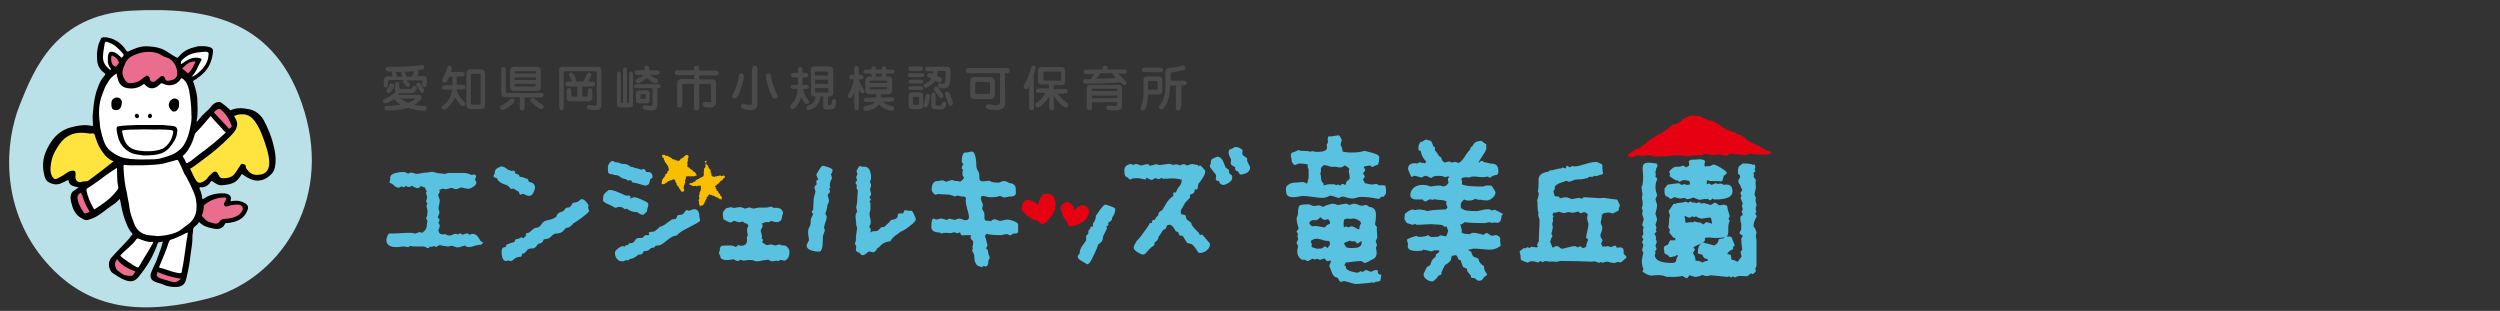 <?xml version="1.0" encoding="utf-8"?>
<!-- Generator: Adobe Illustrator 28.3.0, SVG Export Plug-In . SVG Version: 6.00 Build 0)  -->
<svg version="1.1" id="レイヤー_1" xmlns="http://www.w3.org/2000/svg" xmlns:xlink="http://www.w3.org/1999/xlink" x="0px"
	 y="0px" viewBox="0 0 772 96" style="enable-background:new 0 0 772 96;" xml:space="preserve">
<rect x="0" y="0" width="772" height="96" fill="#333333" stroke="none"/>
<style type="text/css">
	.st0{display:none;}
	.st1{display:inline;fill:#4B4A4B;}
	.st2{fill:#BBE1E8;}
	.st3{fill:#FFFFFF;}
	.st4{fill:#FFE33F;}
	.st5{fill:#EA6D8D;}
	.st6{fill:#59C2E1;}
	.st7{fill:#F9BE00;}
	.st8{fill:#E50012;}
	.st9{fill:#4B4A4B;}
</style>
<g class="st0">
	<path class="st1" d="M119.7,25.9c-0.6,0-1.2,0-1.2-0.8s0.5-0.8,1.2-0.8h4.7v-2.4c0-0.6,0-1.2,0.8-1.2c0.9,0,0.9,0.5,0.9,1.2v2.4
		h4.6c0.6,0,1.2,0,1.2,0.8c0,0.9-0.5,0.9-1.2,0.9h-4.6c0.4,2.8,2.1,5,4.6,6.5c1.2,0.7,1.4,0.8,1.4,1.2c0,0.6-0.5,0.8-0.8,0.8
		c-1.3,0-4.5-2.5-6-5.7c-1.3,3.2-5,5.8-6,5.8c-0.5,0-0.8-0.4-0.8-0.8s0.3-0.6,1.1-1.1c3-1.6,4.5-3.9,4.7-6.6h-4.6L119.7,25.9
		L119.7,25.9z"/>
	<path class="st1" d="M138.1,33.3c0,0.6,0,1.2-0.8,1.2s-0.8-0.6-0.8-1.2V22.2c0-1.2,0.7-1.2,1.4-1.2h2.1c0.3,0,0.7,0.2,0.9,0.4
		c0.2,0.2,0.2,0.6,0.2,0.9c0,0.2,0,1.7-1,3.8c0.4,0.5,1.3,1.6,1.3,3.5c0,2.5-1.6,2.5-2.1,2.5c-0.9,0-1.1-0.2-1.3-0.5v1.7H138.1z
		 M138.1,31.1c0.1-0.4,0.3-0.4,0.9-0.4c1,0,1-0.5,1-1.2c0-0.6,0-1.7-1.2-2.8c-0.2-0.2-0.3-0.3-0.3-0.5s0.1-0.3,0.2-0.5
		c0.6-0.7,0.9-2,0.9-2.8c0-0.2-0.1-0.4-0.4-0.4h-0.7c-0.3,0-0.5,0-0.5,0.5v8.1L138.1,31.1z M143.6,26.3c0,3.4-0.5,5.5-1.1,6.9
		c-0.3,0.9-0.6,1.1-1,1.1c-0.6,0-0.7-0.5-0.7-0.7s0-0.3,0.3-1c1-2.3,1-4.5,1-7.5v-2.9c0-0.8,0.3-1.2,1.2-1.2h5.3
		c0.6,0,1.2,0,1.2,0.7s-0.6,0.7-1.2,0.7h-4.5c-0.6,0-0.6,0.3-0.6,0.7v1.6h4.7c0.6,0,1.1,0.3,1.1,1.2c0,0.8-0.3,3.1-1.8,5.1
		c0.2,0.3,0.8,1,1.9,1.8c0.3,0.2,0.5,0.4,0.5,0.7c0,0.2-0.2,0.7-0.8,0.7c-0.7,0-1.6-0.8-2.6-2.1c-1.4,1.5-2.8,2.1-3.3,2.1
		c-0.4,0-0.7-0.3-0.7-0.8c0-0.2,0.1-0.5,0.5-0.7c1.1-0.6,1.7-0.9,2.6-1.9c-1.1-1.8-1.6-4-1.7-4.8h-0.3L143.6,26.3L143.6,26.3z
		 M145.4,26.3c0.1,0.5,0.3,1.7,1.3,3.5c0.5-0.9,1-2.2,1-3.1c0-0.2-0.1-0.3-0.4-0.3h-1.9L145.4,26.3L145.4,26.3z"/>
	<path class="st1" d="M160.3,21.9c0-0.6,0-1.2,0.8-1.2s0.8,0.5,0.8,1.2v0.3h4.8c0.6,0,1.2,0,1.2,0.8c0,0.7-0.6,0.7-1.2,0.7h-4.8v1.2
		h4c1,0,1.2,0.6,1.2,1.3V32c0,0.9-0.6,1.6-2,1.6c-1.6,0-2.1-0.3-2.1-0.9c0-0.1,0-0.8,0.7-0.8c0.2,0,1.3,0.1,1.5,0.1
		c0.4,0,0.4-0.2,0.4-0.4v-4.9c0-0.2-0.1-0.4-0.4-0.4h-3.3v7c0,0.6,0,1.2-0.8,1.2s-0.8-0.5-0.8-1.2v-7H157c-0.2,0-0.3,0.2-0.3,0.4
		v5.7c0,0.6,0,1.2-0.8,1.2s-0.8-0.6-0.8-1.2v-6.3c0-1.3,1.1-1.3,1.3-1.3h4v-1.2h-4.8c-0.6,0-1.2,0-1.2-0.7c0-0.8,0.6-0.8,1.2-0.8
		h4.8L160.3,21.9L160.3,21.9z"/>
	<path class="st1" d="M175.7,23.9c0,1.1-0.8,4.1-1.7,5.8c-0.5,0.9-0.8,1.1-1.2,1.1c-0.5,0-0.7-0.4-0.7-0.7c0-0.2,0-0.3,0.5-1.2
		c0.9-1.7,1.2-2.9,1.6-5.1c0.1-0.6,0.4-0.8,0.8-0.8C175.3,23.1,175.7,23.4,175.7,23.9z M178.3,21.9c0-0.6,0-1.2,0.8-1.2
		s0.8,0.6,0.8,1.2v10.3c0,1.2-0.5,2.2-2.1,2.2c-1.1,0-2-0.3-2.4-0.5c-0.2-0.1-0.6-0.3-0.6-0.7c0-0.5,0.4-0.8,0.7-0.8
		c0.2,0,0.3,0.1,1.2,0.3c0.1,0,0.5,0.2,0.8,0.2c0.7,0,0.7-0.3,0.7-0.9V21.9H178.3z M184.2,24.6c0.4,1.7,0.9,3.4,1.7,4.9
		c0.1,0.3,0.2,0.5,0.2,0.7c0,0.5-0.5,0.7-0.9,0.7s-0.5-0.2-0.8-0.7c-0.8-1.6-1.4-3.4-1.8-5.5c-0.1-0.7-0.1-0.8-0.1-0.9
		c0-0.5,0.4-0.7,0.9-0.7C183.9,23.1,184,23.5,184.2,24.6z"/>
	<path class="st1" d="M191.4,27.9c-0.5,0-1.2,0-1.2-0.6c0-0.7,0.7-0.7,1.2-0.7h1v-2.3h-0.9c-0.5,0-1.2,0-1.2-0.7s0.7-0.7,1.2-0.7
		h0.9v-0.6c0-0.5,0-1.2,0.7-1.2s0.7,0.7,0.7,1.2v0.6h0.6c0.5,0,1.2,0,1.2,0.7s-0.7,0.7-1.2,0.7h-0.6v2.3h0.8c0.5,0,1.2,0,1.2,0.7
		c0,0.6-0.7,0.6-1.2,0.6H194c0.2,1,0.5,1.9,1.3,3c0.4,0.5,0.6,0.8,0.6,0.9c0,0.4-0.3,0.7-0.8,0.7c-0.4,0-0.6-0.2-0.8-0.5
		c-0.1-0.2-0.6-0.9-0.9-1.5c-0.2,0.6-0.6,1.8-1.7,3c-0.4,0.4-0.7,0.6-1,0.6c-0.4,0-0.7-0.3-0.7-0.7c0-0.3,0.1-0.4,0.5-0.9
		c0.7-0.7,1.6-1.9,1.8-4.7h-0.9L191.4,27.9L191.4,27.9z M201.6,32.5c0,0.3,0.1,0.3,0.4,0.3h0.4c0.3,0,0.4-0.1,0.5-1.1
		c0.1-0.7,0.6-0.7,0.7-0.7c0.3,0,0.6,0.2,0.6,0.8c0,0.2-0.1,1.2-0.3,1.6c-0.1,0.3-0.4,0.8-1.2,0.8h-1.3c-1.2,0-1.2-0.4-1.2-1.2v-2.8
		h-0.9c-0.2,3.5-3.3,4.2-3.6,4.2s-0.7-0.3-0.7-0.7s0.1-0.5,1.3-1c1.4-0.7,1.5-1.9,1.5-2.5h-0.3c-1.1,0-1.1-0.9-1.1-1.4V22
		c0-1.1,0.9-1.1,1.2-1.1h4.5c0.7,0,1.2,0.5,1.2,1.1v7.1c0,0.9-0.6,1.1-1.2,1.1h-0.4L201.6,32.5L201.6,32.5z M201.7,23.7v-0.9
		c0-0.2-0.1-0.3-0.3-0.3H198c-0.2,0-0.4,0.2-0.4,0.3v0.9H201.7z M197.7,25v1.3h4V25H197.7z M197.7,27.6v1.1c0,0.2,0.1,0.3,0.3,0.3
		h3.5c0.3,0,0.3-0.1,0.3-0.4v-1H197.7z"/>
	<path class="st1" d="M211.2,33.3c0,0.5,0,1.2-0.7,1.2s-0.7-0.7-0.7-1.2V29c-0.6,1.3-0.8,1.7-1.3,1.7c-0.4,0-0.7-0.3-0.7-0.7
		c0-0.2,0-0.2,0.4-0.9c0.6-1.2,1.2-2.6,1.5-4.2h-0.3c-0.5,0-1.2,0-1.2-0.7s0.7-0.7,1.2-0.7h0.4V22c0-0.5,0-1.2,0.7-1.2
		s0.7,0.7,0.7,1.2v1.5c0.8,0,1.4,0,1.4,0.7s-0.6,0.7-1.4,0.7V25c0.3,0.9,0.4,1.2,1.2,2.5c0.4,0.6,0.6,0.9,0.6,1
		c0,0.3-0.2,0.7-0.7,0.7c-0.3,0-0.5-0.1-1.1-1.2L211.2,33.3L211.2,33.3z M216.6,30.5c0-0.2,0-0.3,0-1h-2.3c-0.4,0-1.1-0.3-1.1-1.1
		v-3.3c0-0.7,0.7-1.1,1.1-1.1h1.1c-0.3-0.2-0.3-0.4-0.3-0.9h-1.2c-0.6,0-1.2,0-1.2-0.6s0.5-0.6,1.2-0.6h1.2v-0.1
		c0-0.3,0-0.9,0.7-0.9s0.7,0.6,0.7,1h1.8v-0.1c0-0.2,0-0.9,0.7-0.9s0.7,0.6,0.7,1h1.3c0.7,0,1.2,0,1.2,0.6s-0.5,0.6-1.2,0.6h-1.3
		v0.1c0,0.6-0.2,0.7-0.3,0.8h1c0.4,0,1.1,0.3,1.1,1.1v3.3c0,0.7-0.6,1.1-1.1,1.1H218c0,0.5,0,0.7,0,1h2.9c0.5,0,1.2,0,1.2,0.6
		c0,0.7-0.7,0.7-1.2,0.7h-2.3c0.8,0.7,1.4,1,2.3,1.2c0.9,0.2,1.2,0.3,1.2,0.8s-0.3,0.8-0.8,0.8c-0.2,0-2.3-0.2-3.9-2
		c-0.8,1.4-3.1,2-4.1,2c-0.7,0-0.7-0.7-0.7-0.7c0-0.6,0.5-0.7,0.9-0.8c0.8-0.2,2-0.4,2.7-1.2h-2.3c-0.5,0-1.2,0-1.2-0.6
		c0-0.7,0.7-0.7,1.2-0.7L216.6,30.5L216.6,30.5z M214.6,26h5.4v-0.5c0-0.2-0.1-0.2-0.2-0.2h-5c-0.1,0-0.2,0-0.2,0.2V26z M220,27.3
		h-5.4v0.5c0,0.1,0.1,0.2,0.2,0.2h5c0.1,0,0.2-0.1,0.2-0.2V27.3z M216.5,23.1v0.1c0,0.6-0.2,0.7-0.3,0.8h2.3
		c-0.2-0.2-0.3-0.4-0.3-0.9H216.5z"/>
	<path class="st1" d="M230.2,23c0.7,0,1.2,0,1.2,0.6s-0.4,0.6-1.2,0.6h-2.7c-0.8,0-1.2,0-1.2-0.6s0.4-0.6,1.2-0.6H230.2z M229.9,27
		c0.7,0,1.2,0,1.2,0.6s-0.5,0.6-1.2,0.6h-2.2c-0.7,0-1.2,0-1.2-0.6s0.5-0.6,1.2-0.6H229.9z M227.8,34.1c-0.9,0-1.2-0.5-1.2-1.2v-2.8
		c0-0.7,0.3-1.2,1.2-1.2h2.1c0.9,0,1.2,0.5,1.2,1.2v2.8c0,0.7-0.3,1.2-1.2,1.2H227.8z M227.7,22.3c-0.5,0-1.2,0-1.2-0.7
		s0.7-0.7,1.2-0.7h2.1c0.5,0,1.2,0,1.2,0.7s-0.7,0.7-1.2,0.7H227.7z M229.9,25c0.5,0,1.2,0,1.2,0.6s-0.7,0.6-1.2,0.6h-2.1
		c-0.5,0-1.2,0-1.2-0.6s0.7-0.6,1.2-0.6H229.9z M229.4,32.8c0.3,0,0.4-0.2,0.4-0.4v-1.7c0-0.4-0.3-0.4-0.4-0.4h-1.1
		c-0.3,0-0.4,0.2-0.4,0.4v1.7c0,0.4,0.3,0.4,0.4,0.4H229.4z M233.2,30c0,0.5-0.3,1.5-0.5,2.4s-0.5,1.2-0.9,1.2
		c-0.1,0-0.6-0.1-0.6-0.6c0-0.3,0.4-1.5,0.4-1.7s0.2-1.3,0.3-1.5c0.1-0.3,0.4-0.4,0.5-0.4C232.8,29.3,233.2,29.5,233.2,30z
		 M232.9,22.4c-0.5,0-1.2,0-1.2-0.7s0.7-0.7,1.2-0.7h5.6c0.2,0,0.6,0,0.9,0.5c0.1,0.1,0.1,0.2,0.1,1.5c0,3.5-0.2,4.7-2.2,4.7
		c-0.3,0-1.7,0-1.7-0.9c0-0.4,0.3-0.7,0.6-0.7c0.2,0,0.9,0.2,1,0.2c0.6,0,0.8-0.5,0.8-3c0-0.9,0-1-0.5-1h-1.9c0,0.7-0.1,1-0.2,1.5
		c1.5,0.7,1.5,0.9,1.5,1.2c0,0.4-0.3,0.8-0.8,0.8c-0.2,0-0.3,0-0.5-0.1s-0.3-0.1-0.8-0.4c-0.7,1.2-2.3,2.2-2.9,2.2
		c-0.5,0-0.7-0.4-0.7-0.7c0-0.4,0.3-0.6,0.5-0.6c0.9-0.5,1.5-0.8,1.9-1.5c-1.1-0.5-1.3-0.6-1.3-1s0.2-0.7,0.7-0.7
		c0.3,0,0.8,0.2,1,0.3c0-0.3,0.1-0.6,0.1-0.9C234.1,22.4,232.9,22.4,232.9,22.4z M235.1,34.2c-0.8,0-1.5-0.3-1.5-1.4v-2.6
		c0-0.5,0-1.2,0.7-1.2c0.6,0,0.6,0.7,0.6,1.2v2.2c0,0.1,0,0.6,0.6,0.6h0.8c0.3,0,0.4-0.2,0.6-0.7c0.1-0.2,0.2-0.5,0.6-0.5
		c0,0,0.7,0,0.7,0.6c0,0.3-0.1,1-0.5,1.4c-0.2,0.2-0.8,0.4-1,0.4C236.7,34.2,235.1,34.2,235.1,34.2z M236.4,28.4
		c0.4,0.5,0.9,1.1,0.9,1.6c0,0.4-0.3,0.7-0.7,0.7c-0.3,0-0.4-0.1-0.9-0.8c-0.3-0.4-0.9-1.1-1.2-1.6c-0.1-0.1-0.2-0.3-0.2-0.5
		c0-0.4,0.4-0.7,0.7-0.7C235.5,27.2,236,27.8,236.4,28.4z M239.5,33.1c-0.5,0-0.6-0.4-0.8-1c-0.1-0.3-0.5-1.4-0.6-1.8
		c0-0.1-0.3-0.6-0.3-0.9s0.2-0.7,0.7-0.7s0.7,0.2,1.3,2c0.1,0.3,0.5,1.4,0.4,1.7C240.2,32.8,239.9,33.1,239.5,33.1z"/>
	<path class="st1" d="M256.4,32.1c0,1.8-1.2,2.3-2.9,2.3c-1,0-2.3-0.2-2.6-0.4c-0.1,0-0.5-0.2-0.5-0.7c0-0.4,0.3-0.7,0.8-0.7
		c0.1,0,1,0.1,1.1,0.2c0.3,0,0.7,0.1,1.2,0.1c0.4,0,1.3,0,1.3-0.9v-9h-9.3c-0.6,0-1.2,0-1.2-0.8s0.6-0.8,1.2-0.8h11.1
		c0.6,0,1.2,0,1.2,0.8s-0.6,0.8-1.2,0.8h-0.3L256.4,32.1L256.4,32.1z M253.2,29.8c0,0.5-0.3,1.2-1.3,1.2h-5c-1,0-1.3-0.7-1.3-1.2
		v-4.4c0-0.4,0.3-1.2,1.3-1.2h5c0.9,0,1.3,0.8,1.3,1.2V29.8z M247.1,29c0,0.3,0.1,0.4,0.4,0.4h3.8c0.3,0,0.4-0.1,0.4-0.4v-3
		c0-0.3-0.4-0.3-0.5-0.3h-3.5c-0.1,0-0.5,0-0.5,0.3L247.1,29L247.1,29z"/>
	<path class="st1" d="M265.3,33.2c0,0.6,0,1.2-0.7,1.2c-0.8,0-0.8-0.6-0.8-1.2V27c-0.3,0.6-0.5,0.9-0.9,0.9s-0.8-0.3-0.8-0.7
		c0-0.2,0-0.3,0.4-1c0.2-0.3,1.1-1.8,1.9-4.8c0.1-0.3,0.2-0.8,0.7-0.8c0.4,0,0.7,0.3,0.7,0.7c0,0.3-0.3,1.2-0.6,2.3L265.3,33.2
		L265.3,33.2z M271.6,33.2c0,0.7,0,1.2-0.8,1.2s-0.8-0.5-0.8-1.2v-3.1c-1.2,2.1-3,3.5-3.6,3.5c-0.4,0-0.7-0.4-0.7-0.8
		s0.2-0.5,0.7-0.9c1.2-0.8,1.9-2,2.4-2.8h-1.7c-0.6,0-1.2,0-1.2-0.7s0.6-0.7,1.2-0.7h2.8v-1.2h-2.2c-1.2,0-1.2-0.9-1.2-1.3v-2.8
		c0-0.5,0-1.3,1.2-1.3h6c1.2,0,1.2,0.9,1.2,1.3v2.9c0,0.5,0,1.3-1.2,1.3h-2.3v1.2h3.1c0.6,0,1.2,0,1.2,0.7s-0.7,0.7-1.2,0.7h-1.8
		c0.9,1.4,1.6,2,2.6,2.7c0.3,0.2,0.6,0.5,0.6,0.8c0,0.4-0.3,0.8-0.8,0.8s-2.4-1.3-3.7-3.8v3.5H271.6z M268.6,22.5
		c-0.4,0-0.4,0.3-0.4,0.5v1.8c0,0.2,0,0.5,0.4,0.5h4.7c0.4,0,0.4-0.3,0.4-0.5V23c0-0.2,0-0.5-0.4-0.5H268.6z"/>
	<path class="st1" d="M292.7,21.8c0.6,0,1.2,0,1.2,0.7s-0.6,0.7-1.2,0.7h-1.5c0.2,0.2,1.1,0.9,1.7,1.5c0.5,0.5,1,0.9,1,1.3
		c0,0.7-0.6,0.7-0.7,0.7c-0.2,0-0.3-0.1-0.5-0.2c-0.1-0.1-0.6-0.6-0.7-0.7c-1.4,0.2-6.3,0.4-9.2,0.4c-1.7,0-1.9,0-2.1-0.2
		c-0.1-0.1-0.2-0.3-0.2-0.5c0-0.1,0-0.7,0.9-0.7c0.2,0,1.1,0.1,1.3,0.1c0.5-0.6,0.8-1,1.2-1.7h-2.1c-0.6,0-1.2,0-1.2-0.7
		s0.6-0.7,1.2-0.7h4.7c0-0.5,0-1.2,0.8-1.2s0.8,0.6,0.8,1.2C288.1,21.8,292.7,21.8,292.7,21.8z M283.2,32v1.3c0,0.5,0,1.1-0.8,1.1
		s-0.8-0.6-0.8-1.2v-5.6c0-0.1,0-1,1.1-1h8.8c0.8,0,1,0.7,1,1.2v4.8c0,1.3-0.1,1.9-2.6,1.9c-1.9,0-2.3-0.3-2.3-0.8
		c0-0.1,0-0.7,0.6-0.7c0.3,0,1.4,0.1,1.7,0.1c0.8,0,1.1-0.1,1.1-0.6v-0.6L283.2,32L283.2,32z M291,28.6v-0.4c0-0.4-0.1-0.4-0.4-0.4
		h-7.1c-0.3,0-0.4,0.1-0.4,0.3v0.4h7.9V28.6z M291,30.7v-0.8h-7.8v0.8H291z M285.7,23.1c-0.5,0.8-1,1.4-1.2,1.7
		c2.7,0,4.7-0.1,6.1-0.3c-0.9-0.8-1-0.9-1-1.2c0-0.1,0-0.2,0-0.2H285.7z"/>
	<path class="st1" d="M299.1,25c0-1,0.9-1,1.2-1h3.6c0.6,0,1,0.5,1,0.9v3.6c0,0.8-0.7,1.1-1.2,1.1h-3.2c0,0.8-0.3,4.9-1.5,4.9
		c-0.1,0-0.8,0-0.8-0.7c0-0.2,0.4-1.2,0.5-1.4c0.3-0.8,0.4-2.1,0.4-3V25z M303.9,21.3c0.5,0,1.2,0,1.2,0.7s-0.7,0.7-1.2,0.7h-4.1
		c-0.5,0-1.2,0-1.2-0.7s0.6-0.7,1.2-0.7H303.9z M300.6,28.1h2.2c0.7,0,0.7-0.1,0.7-0.6V26c0-0.4-0.1-0.6-0.7-0.6H301
		c-0.4,0-0.5,0-0.5,0.5v2.2H300.6z M310.6,33.3c0,0.6,0,1.2-0.8,1.2c-0.7,0-0.7-0.4-0.7-1.2v-6.5h-1.8c0,0.9,0,3.5-1.2,5.9
		c-0.8,1.5-1.2,1.5-1.4,1.5c-0.8,0-0.8-0.7-0.8-0.8c0-0.2,0.1-0.3,0.3-0.6c1.6-2.2,1.7-4.2,1.7-5.8v-4.3c0-1.1,0.5-1.2,2.1-1.4
		c1-0.1,1.9-0.3,2.9-0.6c0.2,0,0.3-0.1,0.4-0.1c0.3,0,0.7,0.3,0.7,0.7c0,0.7-0.5,0.8-3.2,1.3c-0.1,0-1.2,0.2-1.2,0.2
		c-0.1,0.1-0.1,0.1-0.1,0.3v2.2h3.7c0.5,0,1.2,0,1.2,0.7c0,0.8-0.6,0.8-1.2,0.8h-0.4v6.5C310.8,33.3,310.6,33.3,310.6,33.3z"/>
</g>
<g>
	<path class="st2" d="M6.1,32.4c4.4-11,11-27.8,34.4-29.1C63.8,2.1,85.4,5.8,94,34.4c8.6,28.5-8.2,52.3-29.8,57.8S26,95.5,13,79.5
		C0.1,63.4,1.5,43.9,6.1,32.4z"/>
	<g>
		<g>
			<path d="M50.3,74.6c-0.7,0.1-1.1,0.2-1.5,0.3c-1.5,4.4-3.6,7.7-6.1,10.7c-1.1,1.3-2.2,1.5-3.8,1c-1.5-0.5-2.7-1.4-4-2.2
				c-1.3-0.8-1.7-3.3-0.7-4.6c1.7-2,3.5-3.7,5.3-5.7c0.5-0.5,0.8-1.1,1.3-1.6c0.3-0.3-0.2-0.7-0.4-0.9c-0.8-1-1.2-2.2-1.7-3.4
				c-0.8-2.1-1.2-4.2-1.6-6.4c0-0.1-0.1-0.3-0.2-0.3c-0.1-0.1-0.2,0.1-0.2,0.2c-0.8,0.9-1.9,1.6-2.9,2.3c-0.8,0.5-1.5,1.2-2.3,1.7
				c-1.3,1-2.7,1.8-4.3,2.2c-1,0.3-1.7-0.4-2.5-0.8c-1.6-1.1-2.3-2.8-2.7-4.6c-0.2-0.8-0.3-1.6-0.1-2.4c0.2-0.8,0.8-1.2,1.5-1.6
				c0.3-0.2,0.5-0.4,0.9-0.6c-0.5-0.1-0.8-0.2-1.2-0.3c-0.9-0.2-1.7-0.6-1.9-1.7c0-0.3-0.2-0.3-0.5-0.2c-0.5,0.3-1.1,0.6-1.6,0.8
				c-1.4,0.7-2.7,0.5-4-0.2c-0.8-0.4-1.2-1.2-1.4-2.1c-0.2-0.9-0.4-1.9-0.4-2.9c-0.1-2.8,1-5.2,2.5-7.5c1.6-2.4,3.8-4,6.6-4.6
				c2-0.5,3.9-0.8,6-0.3c0.3,0.1,0.3-0.1,0.3-0.4c0-1.3-0.2-2.5,0-3.8c0.3-3.9,0.8-6.1,2-8.9c0.4-1,1-1.8,1.7-2.6
				c0.2-0.3,0.2-0.4-0.1-0.6c-1.4-1-2.2-2.3-2.3-4.1c-0.1-1.6-0.1-2.8,0.4-4.7c0-0.2,0.6-1.3,0.7-1.7c0.2-0.7,1.1-0.7,2.2-0.5
				c2.5,0.5,4.3,1.9,5.7,4c0.2,0.3,0.4,0.5,0.8,0.2c1.7-0.8,3.4-1.5,5.2-1.5c1.7,0,3.4,0.2,5,0.8c1.6,0.7,2.9,1.8,4.4,2.6
				c0.4,0.2,0.5,0.2,0.7-0.1c0.9-1.1,2-2,3.3-2.5c0.9-0.4,1.8-0.5,2.7-0.8c1.5-0.1,2.5-0.1,3.8,0.3c0.5,0.2,0.9,0.5,0.9,1.1
				c-0.2,2.4-0.9,4.6-2.5,6.4c-1,1.1-2.4,2.2-3.7,2.9c0.4,1.1,1.2,3.6,1.3,5.3c0.1,2.4,0.3,4.8-0.2,7.1c0,0,0,0.1,0.1,0.2
				c0.4-0.4,0.7-0.8,1-1.2c0.8-1,1.8-1.8,2.7-2.7c0.5-0.5,0.9-1.2,1.6-1.7c0.6-0.4,1.5-0.7,2.1-0.4c0.8,0.6,2.7,2,2.9,2.5
				c1.4-0.7,3-0.8,4.5-0.6c1.1,0.2,2.2,0.3,3.2,0.9c1.2,0.7,2.1,1.7,2.7,2.8c1.3,2.5,2.4,5.1,3,7.8c0.4,1.6,0.7,3.3,0.6,5.1
				c0,0,0,0,0,0.1c-0.2,2.2-0.6,3-1.9,4.1c-0.8,0.7-1.8,1.3-2.9,1.4c-1.5,0.3-2.9-0.3-4.1-1c-0.4-0.2-0.8-0.5-1.2-0.8
				c-0.3-0.2-0.4-0.1-0.5,0.1c-1.4,2.2-2.3,2.9-6,3.2c-1,0.1-1.9-0.5-2.7-1.1c-0.4-0.3-0.6-0.3-0.8,0.1c-0.5,0.8-1.2,1.4-2.2,1.6
				c-0.3,0.1-0.6,0-0.9,0c-0.3,0-0.3,0.1-0.3,0.4c0.2,0.4,0.7,1.5,0.9,3.3c0.2,0.1,0.5-0.3,0.8-0.4c1.8-1.1,3.8-1.5,5.9-1.4
				c0.9,0.1,1.8,0.3,2.1,1.2c0.1,0.1-0.1,1.2-0.1,1.3c0,0,0.6-0.2,1.2-0.2c1.1-0.1,2,0.1,3,0.6c1.5,0.8,1.4,1.7,0.8,2.8
				c-0.8,1.7-2.1,2.6-3.9,3.1c-0.8,0.2-1.7,0.4-2.5,0.4c-0.2,0-0.3,0-0.3,0.2c-0.7,1.5-2,1.8-3.5,1.5c-0.9-0.2-1.9-0.4-2.8-0.8
				c-0.6-0.3-1.7-1.1-1.7-1.3c-0.3,0.6-1,1.2-1.5,1.6s-0.3,1-0.4,1.5c-0.2,0.9-0.2,1.9-0.2,2.8c-0.1,1.5-0.4,3-0.6,4.6
				c-0.2,2.1-0.6,4.2-1.1,6.3c-0.2,1-0.4,2.2-1.4,2.8c-0.5,0.3-1,0.5-1.7,0.5c-1.6,0.1-3.2-0.2-4.6-0.9c-0.5-0.2-1.1-0.3-1.6-0.5
				c-1.3-0.4-2.1-1.1-1.9-2.4c0.4-1.7,1.6-3.4,2.1-5.1C49.2,78,49.9,76.4,50.3,74.6z"/>
			<path class="st3" d="M47.7,72.8c-1-0.1-2.3-0.1-3.4-0.6c-1.3-0.6-2.3-1.6-2.8-3c-0.6-1.6-1.3-3.2-1.5-4.9c-0.1-1-0.3-2-0.5-2.9
				c-0.2-1.2-0.4-2.4-0.7-3.5c-0.4-2.1-0.8-6.2-0.6-7c1.5,0.3,10,0.2,12.3-0.4c1.3-0.3,3.9-1.1,4-1.1c0.4-0.1,0.5,0.1,0.8,0.7
				c0.6,1.2,1,2,1.6,3.5c0.7,0.9,3,5.6,3.4,7.1c0.6,2.1,0.4,4.4,0.2,5c-0.4,1.6-1.3,2.8-2.6,3.7c-0.8,0.6-1.6,1.2-2.4,1.8
				c-1.9,1.2-5.1,1.7-7.3,1.7C48,72.8,47.9,72.8,47.7,72.8z"/>
			<path class="st4" d="M74.6,35.3c1.6-0.1,2.9,0.6,3.9,1.9c1.5,1.9,2.3,4.1,3.1,6.3c0.5,1.5,1,2.9,1.3,4.5c0.2,1,0.3,2.1,0.2,3.1
				c-0.4,2.4-2,2.9-3.9,2.9c-1.4,0-2.3-0.8-3.1-1.9c-0.1-0.1-0.2-0.4-0.2-0.5c0.1-0.7-0.5-0.9-1-1c-0.2-0.1-0.4,0.1-0.6,0.3
				c-0.6,0.9-1.1,1.8-1.8,2.7c-0.6,0.9-1.7,1.3-2.7,1.4c-1.6,0.2-1.9,0-2.6-1.5c-0.3-0.6-1.1-0.7-1.6-0.1c-0.4,0.4-1.1,0.9-1.4,1.4
				c-0.4,0.6-1,1.1-1.7,1.4c-0.8,0.4-1.4,0.3-1.9-0.4c-0.7-1-1.5-2.9-1.9-3.7c1.5-0.8,3.1-2.2,4.5-3.2c2.8-2,5.3-4.2,7.7-6.6
				c0.7-0.7,1.4-1.4,1.9-2.3c0.2-0.4,0.3-0.8,0.4-1.2c0.3-1.3-0.9-2.8-0.9-2.9C72.3,35.7,73.9,35.2,74.6,35.3z"/>
			<path class="st4" d="M35.1,49.8c-2.6,2.1-5.1,4-7.7,5.9c-0.3,0.2-0.5,0.3-0.9,0.3c-0.5,0-1,0-1.4,0.2c-1.1,0.3-1.9-0.7-1.8-1.6
				c0-0.5,0.1-1,0-1.4s-0.4-0.5-0.8-0.5c-1.3,0-2.1,0.9-3.1,1.5c-0.6,0.4-1.3,0.7-1.9,1c-0.4,0.2-0.8,0.1-1.1-0.3
				c-0.7-0.9-0.9-2-0.8-3.1c0.1-1.7,0.5-3.4,1.3-4.9c0.9-1.6,1.9-3.3,3.4-4.4c1.9-1.4,4-1.7,6.3-1.4c0.7,0.1,1.3,0.2,2,0.1
				c0.4,0,0.5,0.1,0.6,0.4c0.5,1.5,1,3.1,1.9,4.5C32.1,47.6,33.1,49.1,35.1,49.8z"/>
			<path class="st3" d="M59.1,35.2c0-2.5-0.3-4.9-0.7-7.3c-0.3-1.4-0.8-2.7-2-3.6c-0.3-0.3-0.4-0.1-0.6,0.1
				c-1.3,2.1-3.8,2.3-5.3,1.5c-0.6-0.3-0.9-0.2-1.2,0.2c0,0.1-0.1,0.1-0.1,0.1c-1.4,1.3-3,1.6-4.5-0.1c-0.2-0.2-0.3-0.2-0.5,0
				c-1.2,0.9-2.6,1.3-4.1,1.2c-1.9-0.1-3.1-0.9-3.6-2.5c-0.2-0.7-0.4-1.3-0.5-2.1c-1.2,0.7-2,1.5-2.6,2.6c-1.1,1.6-1.3,2.5-1.9,4.1
				c-1,2.6-1.1,5.7-0.7,8.4c0,0.6,0.1,1.5,0.2,1.9c0.2,0.7,0.3,1.4,0.5,2.1c0.3,1,0.5,1.8,1.1,3c0.8,1.5,2.5,2.6,3.3,3
				c1.9,1.1,4,1.3,6.1,1.4c1.8,0.1,3.2,0,5,0c0.9,0,2.2-0.1,3.3-0.5c2-0.6,3.2-0.9,4.6-2c1.1-0.8,1.6-1.3,2.3-2.7
				c1.2-2,2-6.6,1.9-7.2C59.2,36.4,59.1,35.7,59.1,35.2z"/>
			<path class="st5" d="M46.3,16c1.2,0.1,2.6,0.3,3.8,1.2c0.4,0.2,0.8,0.4,1.2,0.5c1.7,0.5,2.7,1.8,3.2,3.4c0.2,0.7,0.3,1.3,0.2,2
				c-0.2,1.2-1.2,1.6-2.3,1.8c-1,0.2-1.2,0-1.6-1c-0.2-0.5-0.9-0.6-1.4-0.1c-0.4,0.4-0.9,0.8-1.3,1.1c-0.3,0.3-0.7,0.5-1.2,0.3
				s-0.7-0.6-0.7-1.1c0-0.4-0.3-0.5-0.6-0.7s-0.5,0-0.7,0.2c-0.4,0.2-0.7,0.5-1.1,0.8c-1,0.9-2.2,1.2-3.5,1.3
				c-1,0.1-1.7-0.8-2.2-1.9c-0.7-1.7,0.1-3.1,0.7-4.5c0.7-1.4,2-2.1,3.4-2.6C43.5,16.2,44.7,16,46.3,16z"/>
			<path class="st3" d="M69.7,40.8c0,0.2-0.2,0.3-0.3,0.4c-2.3,2.2-4.8,4.2-7.4,6.1c-1.1,0.8-2.1,1.7-3.2,2.5
				c-0.1,0-0.1,0.1-0.2,0.1c-0.9,0.5-1,0.9-1.5-0.5c-0.2-0.4-0.8-1.2-0.6-1.3c1.5-1.1,2.9-4,3.4-5.8c0.3-1.2,0.4-1.1,1.2-2
				c1.3-1.3,2.5-2.8,3.7-4.2c0.2-0.3,0.3-0.3,0.5,0c1.2,1.6,2.8,2.9,4,4.5C69.5,40.6,69.6,40.7,69.7,40.8z"/>
			<path class="st3" d="M36.1,51.8c0,1.1,0.1,2.1,0.1,3c0,1,0.1,2,0.3,2.9c0.1,0.7-0.4,1.1-0.7,1.5c-1.7,2.2-4.1,3.8-6.4,5.3
				c-0.2,0.2-0.4,0.1-0.5-0.1c-1-1.8-1.9-3.7-2.2-5.8c0-0.2,0-0.3,0.2-0.4c2.7-1.6,5.1-3.7,7.7-5.4C35,52.6,35.5,52.2,36.1,51.8z"/>
			<path class="st3" d="M58,71.8c-0.1,0.9-0.2,1.7-0.4,2.6c-0.4,2.7-0.7,5.4-1.2,8.1c0,0.1-0.1,0.3-0.1,0.4c-0.2,0.5,0,1.3-0.4,1.4
				c-0.5,0.2-1.2-0.1-1.8-0.2c-1.6-0.3-3.1-1.1-4.7-1.4c-0.2,0-0.3-0.2-0.2-0.4c0.6-1.4,1.1-2.8,1.7-4.1c0.4-0.9,0.7-1.9,1-2.8
				c0.3-1,0.6-1.3,0.6-1.3c1.5-0.4,3.8-1.5,4.9-2.1C57.7,71.9,57.8,71.8,58,71.8z"/>
			<path class="st5" d="M75,64.5c-0.2,0.8-0.7,1.5-1.5,2c-1.3,0.8-2.7,1-4.2,1.1c-0.6,0-1.2,0.3-1.5,0.8c-0.4,0.6-0.9,0.8-1.6,0.6
				c-1.1-0.3-2.3-0.5-3.1-1.5c-0.5-0.6-0.9-0.8-0.8-1c0.4-0.6,0.7-2.3,0.6-3c1.5-1.4,2.8-1.9,4.4-2.3C68,61,68.8,61,69.5,61
				c0.4,0,0.5,0.3,0.3,0.6c-0.1,0.3-0.3,0.7-0.5,1s-0.2,0.6,0,0.9c0.2,0.2,0.5,0.4,0.9,0.2c1.2-0.4,2.4-0.6,3.7-0.5
				C74.6,63.4,75,63.8,75,64.5z"/>
			<path class="st3" d="M47.3,74.9c-0.2,0.3-0.3,0.6-0.5,0.9C45.6,78,44.2,80,43,82.2c-0.2,0.3-0.4,0.5-0.8,0.3
				c-1-0.5-3.6-2.3-4-2.6c-0.1-0.1-1.1-0.8-1-1.1c1.5-1.6,3.7-3.1,4.9-4.9c0.2-0.3,0.4-0.3,0.7-0.2c1.3,0.5,2.6,1.1,4,1
				C47.2,74.6,47.3,74.7,47.3,74.9z"/>
			<path class="st3" d="M59.1,23.7c1.5-1.3,2-3.3,3-5c0.2-0.3,0.2-0.6-0.3-0.7c-2.1-0.6-3.6,0.3-5.1,1.3c-0.2,0.1-0.7,0.5-0.7,0.5
				c-0.3-0.2-0.1-0.8,0-1c1.5-1.8,3.5-2.5,5.9-2.7c0.6,0,1.3-0.2,1.9-0.1c0.6,0.1,0.7,0.4,0.6,0.9c-0.1,2.3-1.4,4.1-3.1,5.5
				C60.7,23,60,23.5,59.1,23.7z"/>
			<path class="st3" d="M33.3,18.4c-0.1,1,0.2,1.9,0.8,2.7c0.1,0.1,0.3,0.2,0.1,0.4c-0.1,0.1-0.3,0-0.4-0.1c-1.2-1-2-2.1-2-3.7
				c0-1.4,0.3-2.7,0.5-4.1c0-0.3,0.3-0.8,0.6-0.7c1.2,0.3,2.5,1,3.4,1.9c0.7,0.7,1.9,1.8,1.9,2.2c0,0.2-0.6,0.9-0.7,0.8
				c-0.8-0.7-1.7-1.7-2.8-1.8c-0.8-0.1-1.1,0.1-1.3,1c0,0.2-0.1,0.4-0.1,0.5C33.3,17.8,33.3,18.1,33.3,18.4z"/>
			<path class="st5" d="M35.5,81.9c-0.1-0.7,0.3-1.4,0.6-1.8c0.1-0.2,0.4,0.4,0.5,0.5c1.3,1.5,3,2.4,4.9,3.1
				c0.3,0.1,0.4,0.2,0.1,0.5c0,0-0.6,1-1,1c-1.1-0.1-2.2,0-3.1-0.8C37,84,36.4,83.7,36,83.2C35.7,82.8,35.7,82.3,35.5,81.9z"/>
			<path class="st5" d="M67.7,33.6c0.4,0.1,0.6,0.3,0.9,0.6c1.4,1.2,2.2,2.8,2.9,4.5c0.2,0.5-0.3,0.7-0.6,1
				c-0.2,0.2-0.4-0.1-0.5-0.3c-1.4-1.5-2.7-3-4.1-4.4c-0.1-0.1-0.3-0.2-0.2-0.4C66.6,34.1,67.1,33.7,67.7,33.6z"/>
			<path class="st5" d="M26.4,65.9c-0.4,0-0.5-0.2-0.7-0.5c-0.9-1.4-1.7-2.8-1.8-4.5c0-0.5,0.6-1.3,1-1.3c0.2,0,0.2,0.1,0.2,0.2
				c0.5,0.7,0.6,1.6,0.9,2.3c0.4,1,0.9,2,1.5,3c0.2,0.3,0.1,0.5-0.2,0.5C27,65.7,26.7,65.8,26.4,65.9z"/>
			<path class="st5" d="M54,87.1c-0.8,0.1-2.1-0.5-3-0.7c-0.6-0.2-2.3-0.5-2.6-1.3c-0.1-0.6,0.3-1.1,0.3-1.1c2,0.9,4.6,1.7,6.8,2
				c0.1,0,0.3,0,0.3,0.2C55.8,86.1,54.9,87.1,54,87.1z"/>
			<path class="st5" d="M58,22.6c-0.1-0.1-0.2-0.1-0.3-0.2c-0.4-0.4-0.8-0.8-1.3-1.1c-0.3-0.2-0.1-0.4,0.1-0.4
				c0.5-0.5,0.8-0.7,1.1-1c1.2-1,2.6-1,2.7-0.9c0,0,0,0.2,0,0.3c-0.6,1.1-1,2.3-2,3.1C58.3,22.5,58.2,22.6,58,22.6z"/>
			<path class="st5" d="M34.5,17.2c0.2-0.1,0.4,0.1,0.6,0.2c0.7,0.4,1.2,0.7,1.6,1.8c0.2,0.1-0.7,1.3-0.9,1.4c-0.2,0-0.8-0.3-1-0.6
				C34.1,18.9,34.3,17.3,34.5,17.2z"/>
			<path d="M52.1,32.4c0.1-0.6,0.3-1.4,1-1.7c0.3-0.3,1-0.5,1.7,0c0.4,0.3,0.6,0.7,0.5,1.3c0,1.1-0.1,1.3-0.5,1.9
				c-0.3,0.4-0.9,0.7-1.5,0.5C52.6,33.8,52.2,33.4,52.1,32.4z"/>
			<path d="M34.4,31.8c0-1.2,1-1.7,1.8-1.7c1,0.1,1.6,0.9,1.4,1.9c-0.1,0.4-0.1,0.9-0.4,1.3c-0.5,0.8-1.2,0.8-2,0.6
				C34.6,33.8,34.3,33,34.4,31.8z"/>
			<path d="M42.3,38.6c3,0,5.2,0,8,0c1,0.1,2.2,0.2,3.1,0.3c1.2,0.2,1.5,0.8,1.3,2c-0.1,0.8-0.3,1.6-0.7,2.3c-1.1,1.8-2,3.2-4,4.1
				c-1.8,0.6-3.2,0.7-5.7,0.7c-1.2-0.2-2.8-0.3-3.8-0.8c-2.3-1.1-3.7-3-4.2-5.5c-0.1-0.6-0.3-1.3-0.3-2c0-0.3,0.1-0.7,0.6-0.7
				C38.4,38.7,40.3,38.7,42.3,38.6z"/>
			<path class="st3" d="M44.7,46.7c-1.2-0.1-2.5-0.2-3.7-0.7c-1.6-0.7-2.5-2.1-2.9-3.7c-0.2-0.5-0.2-1.1-0.4-1.6
				c-0.1-0.3,0-0.4,0.4-0.5c1.5-0.2,3.1-0.2,4.6-0.2c1.7-0.1,3.4,0,5.1,0c1.9-0.1,5.4,0.1,5.5,0.3c0.3,0.2,0.2,0.6,0.1,1
				c-0.4,1.9-1.3,3.4-3.1,4.6C48.7,46.5,47.2,46.8,44.7,46.7z"/>
		</g>
		<path d="M42.2,35.1c0.3,0,0.7,0.3,0.7,0.6c0,0.1,0,0.3,0,0.4c-0.1,0.3-0.3,0.4-0.7,0.4c-0.3-0.1-0.6-0.5-0.6-0.8
			C41.7,35.3,41.9,35.2,42.2,35.1z"/>
		<path d="M46.6,35.2c0.3,0.2,0.4,0.6,0.3,0.8c-0.1,0.3-0.4,0.5-0.7,0.5s-0.5-0.4-0.5-0.7c0-0.4,0.3-0.6,0.6-0.7
			C46.4,35.1,46.5,35.1,46.6,35.2z"/>
	</g>
</g>
<g>
	<g>
		<g>
			<g>
				<g>
					<path class="st6" d="M147.8,73.4c-0.5-0.8-1.1-1.2-1.9-1.2c-0.2,0-0.4,0.1-0.6,0.2c-0.2,0.1-0.3,0.1-0.3,0.1s0,0-0.1-0.1
						c-0.4-0.4-0.8-0.4-1.6-0.1c-0.3,0.1-0.5,0.2-0.4,0.2c0,0,0,0-0.2-0.1c-0.2-0.2-0.4-0.3-0.6-0.3c-0.3,0-0.5,0.1-0.7,0.4
						c0,0-0.1,0-0.1-0.1c-0.2-0.2-0.4-0.2-0.6-0.2c-0.3,0-0.6,0.1-1,0.3c-0.4,0.2-0.6,0.2-0.6,0.2c-0.5,0-0.8,0-1.1-0.1
						c-0.3-0.3-0.6-0.3-0.7-0.3c-0.2,0-0.4,0.1-0.5,0.1s-0.2,0-0.4-0.1c-0.2,0-0.4-0.1-0.5-0.1c-0.3-0.3-0.5-0.7-0.5-1.1
						c0-0.1,0-0.2,0.2-0.6c0.2-0.5,0.2-0.7,0.2-0.8c0-0.2-0.1-0.4-0.3-0.7c-0.1-0.2-0.1-0.3-0.1-0.3s0-0.1,0.1-0.2
						c0.2-0.2,0.2-0.4,0.2-0.6c0-0.3-0.2-0.5-0.4-0.6c-0.1-0.1-0.1-0.1-0.1-0.1c0-0.1,0-0.3,0.2-0.7c0.2-0.4,0.3-0.7,0.3-1
						c0-0.2-0.1-0.4-0.2-0.7c-0.1-0.3-0.1-0.4-0.1-0.4c0-0.2,0.1-0.6,0.2-1.1c0.1-0.6,0.2-1,0.2-1.3s-0.1-0.6-0.3-1.1
						s-0.2-0.7-0.2-0.7s0-0.2,0.2-0.4c0.2-0.3,0.3-0.5,0.3-0.7s-0.1-0.3-0.2-0.5l0.5-0.1c0.1,0,0.1-0.1,0.2-0.1
						c0.1-0.1,0.2-0.2,0.5-0.1c0.3,0,0.6,0.1,0.7,0.1c0.2,0.1,0.6,0,1.2-0.2l0.8-0.2c0.1,0,0.2,0.1,0.5,0.2c0.3,0.2,0.6,0.2,0.9,0.2
						c0.2,0,0.5-0.1,0.9-0.3s0.5-0.2,0.6-0.2s0.4,0,1,0.2c0.6,0.1,1,0.2,1.2,0.2c0.4,0,0.9-0.2,1.5-0.6c0.6-0.4,1-0.8,1-1.3
						c0-0.2-0.1-0.4-0.3-0.7c-0.1-0.2-0.1-0.3-0.1-0.3s0-0.1,0.1-0.3s0.2-0.4,0.2-0.6c0-0.2-0.1-0.4-0.2-0.5
						c-0.1-0.1-0.2-0.1-0.3-0.1l-0.9,0.1c0,0-0.2,0-0.8-0.3c-0.6-0.2-1-0.3-1.4-0.3c-0.6,0-1.4,0-2.5,0s-1.9,0-2.4,0
						c-0.2,0-0.4,0.1-0.7,0.2c-0.2,0.1-0.3,0.1-0.3,0.1c-0.2,0-0.6,0-1-0.1c-0.5-0.1-0.9-0.1-1.1-0.1c-0.1,0-0.4,0-0.8-0.2
						c-0.9-0.3-1.3-0.3-2.2-0.1c-0.4,0.1-0.7,0.1-1,0.1s-0.8,0.1-1.4,0.2c-0.6,0.1-1,0.2-1.3,0.2c-0.1,0-0.3,0-0.8-0.2
						c-0.9-0.3-1.1-0.3-1.6,0c-0.2,0.1-0.3,0.1-0.3,0.1s-0.1,0-0.4-0.2s-0.6-0.3-0.9-0.3c-0.8,0-1.7,0.1-2.5,0.3
						c-1.6,0.4-1.8,1.2-1.7,1.7v0.2c0,0.1,0,0.3-0.2,0.8c-0.1,0.1,0,0.2,0,0.3c0.1,0.1,0.2,0.2,0.3,0.2c0.3,0,0.6,0.2,1,0.6
						c0.9,0.9,1.7,0.9,2.2,0.4c0.1,0,0.4,0,0.9,0.2c0.1,0,0.3,0,0.3-0.1l0.3-0.3c0.1,0,0.1,0.1,0.2,0.1c0.7,0.4,1,0.3,1.6-0.1
						c0.1,0,0.3,0.1,0.7,0.3c0.9,0.5,1.4,0.6,2-0.1c0.1-0.1,0.2-0.2,0.2-0.2c0.2,0.1,0.3,0.2,0.5,0.3s0.3,0.1,0.6,0.1
						c0.1,0.2,0.3,0.5,0.7,1.3c-0.1,0.1-0.2,0.2-0.2,0.3c-0.1,0.1-0.1,0.2,0,0.4c0.2,0.4,0.3,0.8,0.3,1.2c0,0,0,0.1-0.1,0.4
						c-0.1,0.3-0.2,0.5-0.2,0.7s0.1,0.4,0.3,0.6c0,0,0,0,0.1,0.1c0,0,0,0.1-0.1,0.2c-0.1,0.3-0.2,0.5-0.2,0.7s0.1,0.4,0.2,0.8
						C132,64.8,132,65,132,65l0,0c0,0.1,0,0.3,0,0.5c0,0.4-0.1,0.8-0.1,1.2c0,0,0,0.1-0.1,0.2c-0.2,0.2-0.2,0.4-0.2,0.5
						c0,0.2,0.1,0.4,0.3,0.6c0.1,0.1,0.1,0.1,0.1,0.1l0,0c0,0.1,0,0.3-0.1,0.7c-0.1,0.4-0.1,0.7-0.1,0.9c0,0.8-0.5,1.5-1.4,2.2
						c0,0-0.1,0-0.3-0.1c-0.3-0.1-0.5-0.1-0.6-0.1s-0.2,0-1.1,0.4c0,0-0.1,0-0.4,0c-0.6-0.1-0.8-0.2-0.8-0.2c-0.8,0-1.9,0-3.5,0.1
						c-1.5,0.1-2.7,0.1-3.4,0.1c-0.3,0-0.5,0.3-0.7,0.9c-0.3,0.7-0.3,0.9-0.3,1c0,1.1,0.5,2.3,3,2.3c0.3,0,0.8,0,1.4-0.1
						c0.5,0,0.9-0.1,1-0.1s0.3,0,0.6,0.1c0.4,0.1,0.6,0.1,0.8,0.1c0.2,0,0.3-0.1,0.4-0.3v-0.1c0.4,0.1,0.9,0.2,1.3,0.2
						c0.3,0,0.8,0,1.5,0c0.6,0,1.1,0,1.4,0c0.2,0,0.6,0.1,1.3,0.5c0.1,0,0.1,0,0.2,0c0.1,0,0.1,0,0.2,0c0.1-0.1,0.2-0.2,0.2-0.3
						c0-0.1,0-0.1,0-0.1c0.2,0,0.4,0,0.7,0c0.2,0,0.4-0.1,0.6-0.2c0,0,0.1,0,0.1-0.1c0.4,0.4,0.7,0.5,1.3,0c0.2-0.1,0.3-0.2,0.3-0.2
						c0.1,0,0.5,0,1.2,0.2c0.7,0.1,1.1,0.2,1.5,0.2c0.2,0,0.4,0,0.7-0.1s0.4-0.1,0.5-0.1c0,0,0.2,0,0.7,0.2s0.8,0.3,1.1,0.3
						c0.2,0,0.6-0.1,1-0.2C142.8,76,143,76,143,76c0.1,0,0.2-0.1,0.3-0.1l0.1-0.1c0,0,0.1,0,0.4,0.2c0.3,0.2,0.6,0.3,0.9,0.3
						c0.5,0,1.1-0.1,1.9-0.4c0.7-0.2,1.2-0.3,1.6-0.3c0.6,0,0.9-0.3,0.9-0.9C148.3,74.7,148.2,74,147.8,73.4L147.8,73.4z"/>
					<path class="st6" d="M157.5,58.1c0.2,0.3,0.5,0.3,0.8,0.2l0,0c0.1,0,0.2-0.1,0.2-0.1c0.5,0.3,1.1,0.7,1.8,1.1v0.1
						c0,0.7,0.4,0.7,0.5,0.7s0.3-0.1,0.5-0.2c0.1,0,0.1-0.1,0.1-0.1c0.1,0,0.2,0.1,0.7,0.3c0.7,0.3,0.9,0.4,1.1,0.4
						c0.7,0,1.2-0.3,1.5-1c0.3-0.6,0.5-1.1,0.5-1.7c0-0.4-0.2-1.1-1-1.4c-0.3-0.1-0.6-0.2-0.9-0.3l-0.2-0.6c0-0.1-0.2-0.2-0.3-0.3
						c-0.2,0-0.6-0.1-0.9-0.3c-0.5-0.2-0.9-0.3-1.3-0.3c0,0,0,0-0.1,0c-0.2-0.5-0.2-0.5-0.3-0.6s-0.1-0.1-1-0.4
						c-0.1,0-0.2-0.1-0.1-0.3c0-0.1,0-0.2-0.1-0.3c-0.1-0.2-0.4-0.5-1-0.2l-0.3-0.1c-0.2-0.1-0.4-0.2-0.7-0.2
						c-0.1-0.1-0.3-0.2-0.8-0.6c-0.5-0.3-0.9-0.5-1.2-0.5c-0.4,0-0.9,0.2-1.4,0.5c-0.6,0.4-0.8,0.8-0.8,1.3c0,0.1,0,0.2,0,0.3
						c0,0,0,0.1-0.1,0.2c-0.2,0.3-0.3,0.5-0.3,0.7s0.1,0.3,0.3,0.4c0.5,0.1,0.7,0.2,0.7,0.2c0.4,0.9,1.1,1.5,2.3,1.9
						C156.7,57.2,157.3,57.6,157.5,58.1z"/>
					<path class="st6" d="M181.6,63.9c0,0,0-0.1,0.1-0.2c0.1-0.1,0.1-0.3,0-0.4c-0.7-1.2-1.4-1.8-2.1-1.8c-0.2,0-0.3,0.1-0.9,0.6
						c-0.3,0.3-0.9,0.4-1.6,0.5c-0.1,0-0.2,0.1-0.3,0.2c-0.4,0.7-0.6,0.9-0.6,0.9s-0.1,0-0.1,0.1c-0.2,0.2-0.4,0.3-0.8,0.3
						c-0.4,0-0.7,0.2-1,0.7c-0.1,0.2-0.4,0.5-1.2,0.7c-0.7,0.2-1.1,0.7-1.3,1.4c-0.5,0.5-1.6,0.9-3.1,1.2c-0.5,0.1-1.1,0.5-1.6,1.3
						c-0.4,0.6-0.9,0.9-1.4,0.9c-0.4,0-1,0.3-1.7,1c-0.8,0.7-1.1,0.7-1.2,0.7c-0.1,0-0.3,0-0.4,0.1c-0.1,0.1-0.1,0.3,0,0.4
						c0,0.1,0.1,0.1,0.1,0.2c-0.1,0.1-0.2,0.2-0.4,0.4c-0.3,0.2-0.4,0.4-0.5,0.5c-0.1-0.1-0.2-0.1-0.3-0.2s-0.2-0.1-0.3-0.1
						s-0.2,0-0.6,0.3c-0.2,0.1-0.4,0.2-0.7,0.2s-0.5,0.1-0.6,0.3c-0.1,0.1-0.2,0.3-0.2,0.6c-0.8,0.2-1.6,0.5-2.4,0.8
						c-0.1,0.1-0.2,0.2-0.2,0.3c0,0.1,0,0.2-0.2,0.5c-0.4,0-0.7,0.1-0.9,0.3c-0.2,0.2-0.3,0.5-0.3,0.9c0,0.8,0,3.1,1.4,3.1
						c0.1,0,0.1,0,0.2,0c0.3-0.2,0.4-0.2,0.4-0.2s0.1,0,0.3,0.1c0.3,0.1,0.5,0.1,0.6,0.1c0.2,0,0.4-0.1,1.1-0.7
						c0.4-0.4,0.9-0.5,1.6-0.6h0.2c0.2,0,0.3-0.1,0.4-0.3l0.1-0.7c0.1,0,0.2,0,0.4,0c0.1,0,0.2,0,0.3-0.1c0.4-0.4,0.8-0.8,1.1-1.2
						c0.2-0.1,0.6-0.3,1.6-0.3c0.4,0,0.8-0.3,1.2-0.9c0.2-0.4,0.6-0.6,1.1-0.7c0.3-0.1,0.8-0.3,0.9-1c0-0.2,0.5-0.3,0.8-0.3
						c0.6,0,1.2-0.3,1.8-1c0.5-0.5,1-0.7,1.6-0.7c0.9,0,1.7-0.4,2.2-1.1c0.4-0.5,0.7-0.8,1.1-0.7h0.1c0.6-0.2,1.2-0.7,1.7-1.4
						c0.3-0.1,1-0.5,2.6-1.7c2.2-1.7,2.2-1.9,2.2-2.1s-0.1-0.4-0.2-0.6C181.6,64,181.6,63.9,181.6,63.9z"/>
					<path class="st6" d="M190.7,64c0.2-0.1,0.3-0.1,0.2-0.1c0.1,0,0.3,0,0.5,0c0.3,0,0.5,0.1,0.6,0.1l0,0c0,0,0.1,0,0.4,0.2
						c0.5,0.4,0.6,0.4,0.7,0.4c0.1,0,0.2,0,0.3-0.1l0.1-0.1c0.2,0.1,0.4,0.3,0.8,0.5c0.7,0.4,1.5,0.6,2.4,0.6l0,0c0,0,0.1,0,0.5,0.3
						s0.8,0.5,1.2,0.5c0.1,0,0.1,0,0.2,0h0.1c0,0,0.1,0,0.1-0.1l0.9-0.8c0.1-0.1,0.1-0.2,0.1-0.3c0-0.3,0.1-0.6,0.2-1
						c0.2-0.5,0.2-0.8,0.2-1c0-0.4-0.3-0.7-1.9-1.4c-1.6-0.7-2.1-0.8-2.4-0.8c-0.2,0-0.4,0.1-0.8,0.2c-0.4,0.2-0.5,0.2-0.5,0.2h-0.1
						l0.1-0.2c0.1-0.1,0.1-0.2,0.1-0.3c0-0.2-0.2-0.4-0.4-0.4h-1c-3.8-1.7-4.5-1.8-4.8-1.7H188c-0.1,0-0.2,0-0.2,0.1
						c-0.6,0.5-1,0.8-1.3,1.2c-0.2,0.4-0.3,1-0.3,1.8c0,0.4,0.5,0.8,1.7,1.3c1.4,0.6,1.8,0.9,1.9,1C190.1,64.1,190.3,64.2,190.7,64z
						"/>
					<path class="st6" d="M189,53.8L189,53.8c0,0,0.1,0,0.3,0.1c0.3,0.1,0.6,0.2,1.1,0.2c0.2,0,0.6,0.1,1.2,0.6
						c0.6,0.4,1.1,0.6,1.7,0.6c0.2,0.2,0.4,0.4,0.5,0.4h0.1c0.2,0.1,0.4,0,0.6,0c0.1,0,0.2-0.1,0.3-0.1l0.4,0.6
						c0.1,0.1,0.2,0.2,0.3,0.2c0.6,0,1.6,0.3,2.9,0.7c0.3,0.1,0.5,0.2,0.8,0.2c0.8,0,1.3-0.4,1.4-1.1c0.1-0.6,0.2-0.8,0.2-0.9
						c0.1,0,0.1,0,0.2-0.1c0.5-0.2,0.5-0.4,0.5-0.6c0-0.9-0.4-1.2-0.8-1.4c-0.1,0-0.2-0.1-1.2-0.1c-0.1-0.4-0.3-0.7-0.6-0.9
						c-0.1,0-0.2,0-0.2,0l-0.7,0.2c-0.1,0-0.2-0.1-0.6-0.2c-0.5-0.2-0.9-0.3-1.3-0.3c-0.1,0-0.2-0.1-0.4-0.2
						c-0.3-0.1-0.7-0.2-0.9-0.2c0,0-0.2,0-0.6-0.4c-0.5-0.4-1.2-0.5-2.2-0.5c0,0-0.1,0-0.5-0.2s-0.9-0.3-1.6-0.3c0,0,0,0-0.1-0.1
						c-0.5-0.5-1.2-0.3-1.7,0.5c-0.3,0.5-0.4,0.9-0.4,1.2c0,1.1,0.1,1.3,0.1,1.5C187.9,53.6,188.3,53.8,189,53.8z"/>
					<path class="st6" d="M215.9,66c-0.3-1.2-1-1.4-1.5-1.4c-0.1,0-0.4,0-1.1,0.3c-0.4,0.1-0.5,0.2-0.6,0.2
						c-0.6-0.4-0.9-0.3-1.5,0.7c-0.3,0.4-0.8,0.6-1.7,0.6c-0.1,0-0.3,0.1-0.3,0.2c-0.1,0.3-0.3,0.6-0.5,1c-0.1,0-0.3,0.1-0.9,0.1
						c-0.2,0-0.3,0-1.9,1.2c-1.3,1-1.7,1-1.8,1s-0.2,0-0.3,0.1c-1,1-1.3,1.1-1.3,1.2c-0.4,0.3-0.9,0.4-1.5,0.4
						c-0.3,0-0.4,0.1-0.6,0.2c-0.1,0.1-0.1,0.3,0,0.5c0,0.1,0.1,0.2,0.1,0.3c-0.1,0-0.4,0.1-0.9,0c-0.1,0-0.1,0-0.2,0
						c-0.4,0.2-0.7,0.4-0.9,0.8c0,0-0.3,0.1-1.3,0.1c-0.4,0-0.9,0.2-1.3,1c-0.1,0.1-0.3,0.6-1.3,0.6c-0.6,0-0.6,0.4-0.6,0.5v0.1
						c-0.1,0-0.3,0-0.5,0c-0.1,0-0.5,0-0.6,0.5c-0.4-0.2-0.4-0.2-0.5-0.2c-0.4,0-0.9,0.2-1.5,0.7c-0.7,0.5-1,0.9-1,1.4
						c0,0.7,0.2,1.3,0.6,1.8c0.4,0.6,1,0.8,1.7,0.8l0,0l0.5-0.1c0.1,0,0.2,0,0.2-0.1c0,0,0.1-0.1,0.6-0.2l0.2,0.1h0.1
						c0.1,0,0.2,0,0.9-0.5h0.1c0.6,0,1.3-0.4,2.4-1.3h0.5c0.2,0,0.4-0.1,0.6-0.2c0.1,0,0.1-0.1,0.1-0.1c0.3-0.6,0.4-0.7,0.4-0.7
						s0.1-0.1,0.7-0.1c0.4,0,0.8-0.2,1.2-0.6c0.2-0.3,0.6-0.4,1-0.4c0.2,0,0.5-0.1,0.7-0.6c0,0,0.2-0.1,0.9-0.1c0.4,0,1-0.2,2.7-1.6
						c1.5-1.2,2.2-1.4,2.5-1.4h0.3c0.1,0,0.2-0.1,0.2-0.1c0.6-0.7,1.7-1.5,3.4-2.3c2-1,3.2-1.7,3.7-2.1c0.1-0.1,0.1-0.2,0.1-0.3
						C216,67.3,215.9,66.7,215.9,66L215.9,66z"/>
					<path class="st6" d="M241.4,75.8l-0.1-0.1c-0.1-0.1-0.2-0.1-0.2-0.1l-0.5-0.1c-0.2,0-0.5,0.1-0.8,0.2s-0.4,0.1-0.3,0.1
						c0,0-0.3,0-1.3-0.3c0,0-0.1,0-0.2,0c-0.8,0.1-1.2,0.2-1.2,0.2s-0.2,0-0.9-0.5c-0.3-0.2-0.5-0.4-0.6-0.5l0,0
						c0.4-0.3,0.3-0.6,0.3-0.7c0,0,0-0.1-0.1-0.1l-0.3-0.3l0.1-0.6c0-0.3-0.1-0.6-0.2-1c-0.1-0.4-0.2-0.6-0.2-0.7s0-0.2,0.2-0.6
						s0.4-0.7,0.4-1c0-0.2-0.1-0.4-0.2-0.7c-0.1-0.1-0.1-0.2-0.1-0.2l0.2,0.1c0.2,0.1,0.5,0,0.8-0.3c0.1,0,0.4,0,1.1,0
						c0.2,0,0.4,0,0.6-0.3c0.1-0.1,0.2-0.1,0.9,0.1c0.4,0.1,0.7,0.2,1,0.2c1.1,0,1.7-0.7,1.7-1.8c0,0,0-0.1,0.1-0.3
						c0.1-0.3,0.2-0.5,0.2-0.6c0-0.5-0.2-0.9-0.5-1.2c-0.5-0.5-1.3-0.6-2.5-0.5c0,0,0,0-0.1-0.1c-0.4-0.4-0.7-0.3-1.4-0.1
						c-0.4,0.1-0.6,0.1-0.7,0.1c-0.2,0-0.5,0-1,0c-0.4,0-0.8,0-1,0c-0.4,0-0.9,0.1-1.3,0.2c-0.5,0.1-0.6,0.1-0.6,0.1
						c-0.1,0-0.2,0-0.5-0.1c-0.6-0.3-0.9-0.3-1.6,0c-0.4,0.1-0.5,0.1-0.6,0.1c0,0-0.1,0-0.5-0.2c-0.7-0.3-1-0.3-2.1-0.1
						c-0.4,0.1-0.8,0.1-1,0.1c-0.3-0.2-0.6-0.2-0.9-0.2h-0.1c-0.1,0-0.2,0-0.2,0.1c0,0-0.2,0.1-0.6,0.1c-0.3,0-0.5,0.2-0.9,0.7
						s-0.5,0.8-0.5,1.1c0,0.4,0.1,1,0.2,1.6c0,0.2,0.2,0.3,0.3,0.3s0.4,0.1,0.8,0.4c0.6,0.3,0.8,0.4,1,0.4s0.5-0.1,0.8-0.3
						c0.3-0.2,0.4-0.2,0.4-0.2c0.1,0,0.2,0,0.6,0.2c0.4,0.1,0.7,0.2,0.9,0.2s0.4,0,0.8-0.1c0.2,0,0.3-0.1,0.4-0.1
						c0.7,0.6,0.7,0.6,0.9,0.6c0.1,0,0.3,0,0.3,0c0.5,0.5,0.5,0.7,0.5,0.7c0,0.1,0,0.2-0.2,0.5s-0.2,0.6-0.2,0.8
						c0,0.2,0,0.5,0.1,0.9s0.1,0.6,0.1,0.7s0,0.2-0.1,0.3c-0.1,0.2-0.2,0.4-0.2,0.5s0,0.1,0,0.2c0.1,0.2,0.1,0.3,0.1,0.5
						c0,1.2-0.6,1.8-2,1.8c-0.3-0.1-0.5-0.2-0.7-0.2h0c-0.1,0-0.2,0.1-0.3,0.1l-0.4,0.5c-0.1,0-0.2-0.1-0.4-0.2
						c-0.4-0.2-0.8-0.3-1.2-0.3c-0.3,0-0.7,0-1.3,0c-1.1,0.1-1.5,0-1.8,0.3c-0.2,0.3-0.4,0.7-0.3,1.3c-0.2,0.3-0.3,0.5-0.3,0.8
						c0,0.1,0.1,0.3,0.4,0.7c0,0,0,0,0,0.1c0,0.3,0.1,0.6,0.3,0.8c0.3,0.3,0.8,0.5,1.6,0.5c0.3,0,0.7,0,1.3-0.1
						c0.5-0.1,0.8-0.1,0.9-0.1c0,0,0.2,0,0.5,0.2c0.6,0.4,1,0.4,1.5,0c0.1-0.1,0.2-0.1,0.2-0.1s0.1,0,0.5,0.2c0.3,0.1,0.6,0.1,1,0
						c0.6-0.1,0.7-0.1,0.7-0.1c0.2,0,0.4,0,0.8,0c0.4,0,0.7,0,0.9,0.1c0.7,0.4,1.4,0.4,3,0c0.8-0.1,1.3-0.2,1.7-0.2
						c0.1,0,0.1,0.1,0.3,0.2c0.3,0.2,0.6,0.3,0.9,0.3c0.1,0,0.1,0,1.2-0.2l0.6,0.1c0.1,0,0.3,0,0.3-0.1c0.2-0.2,0.4-0.3,0.5-0.2
						c0.4,0,0.6,0.1,0.8,0.1c0.1,0,0.1,0.1,0.2,0.1c0.5,0,1-0.4,1.4-1.1c0.2-0.5,0.3-1.1,0.3-1.6c0-0.6-0.2-1-0.5-1.3
						C242.8,75.8,242.2,75.7,241.4,75.8z"/>
					<path class="st6" d="M281.4,65.1c-0.1,0-0.1,0-0.3,0h-0.3c-0.3,0-0.7-0.1-1.2-0.2c-0.2,0-0.4,0.1-0.4,0.2
						c-0.2,0.5-0.3,0.7-0.3,0.8c-0.2,0-0.6,0-1.2,0c-0.5,0-0.5,0.7-0.5,1c0,0.1-0.1,0.3-0.5,0.6c-0.5,0.3-0.7,0.3-0.8,0.3
						c-0.1,0-0.1,0-0.2,0l-0.4,0.1c-0.1,0-0.2,0.1-0.3,0.2c0,0.1-0.2,0.4-1.1,1.2c-0.6,0.6-0.9,0.8-1,0.8h-0.2c-0.1,0-0.1,0-0.2,0
						l-0.4,0.1c-0.1,0-0.1,0-0.1,0.1l-1,1c-0.1,0-0.4,0.1-1.3,0.1c-0.1,0-0.3,0-1,0.4c0,0,0-0.1,0.1-0.2c0.1-0.3,0.1-0.5,0.1-0.6
						c0-0.3-0.1-0.6-0.4-0.8c0-0.1,0-0.2-0.1-0.2c0,0,0-0.1,0.2-0.4s0.3-0.7,0.3-1.1c0-0.3-0.1-0.7-0.2-1.3c-0.1-0.5-0.2-0.8-0.2-1
						c0-0.1,0-0.3,0.1-0.7c0.1-0.4,0.2-0.7,0.2-1v-1.7c0-0.2-0.1-0.4-0.3-0.6l0,0l0,0c0.2-0.2,0.4-0.4,0.4-0.6
						c0-0.2-0.2-0.4-0.3-0.5l-0.1-0.1c0-0.1,0-0.2,0.2-0.4c0.2-0.3,0.3-0.5,0.3-0.7s-0.1-0.5-0.2-0.8s-0.1-0.5-0.1-0.5
						c0-0.1,0-0.2,0.1-0.6c0.1-0.4,0.2-0.6,0.2-0.8s-0.1-0.4-0.2-0.7c-0.1-0.2-0.1-0.3-0.1-0.3c0-0.1,0-0.2,0.1-0.5s0.2-0.6,0.2-0.8
						c0-1.5-0.3-2.4-0.9-3c-0.5-0.4-1-0.5-1.8-0.4l-0.7-0.2c-0.2,0-0.3,0-0.4,0.2c-0.7,1.2-0.7,1.2-0.7,1.3c0,0.2,0.1,0.4,0.2,0.7
						c0.1,0.1,0.1,0.2,0.1,0.3c-0.3,0.6-0.4,0.8-0.4,0.9c0,0.2,0.1,0.4,0.2,0.7c0.1,0.2,0.1,0.2,0.1,0.2s0,0.1-0.1,0.2
						c-0.2,0.2-0.4,0.4-0.4,0.6c0,0.2,0.1,0.4,0.3,0.6c0,0,0,0,0.1,0.1c-0.1,0.8-0.1,0.8-0.1,0.9c0,0.2,0.1,0.4,0.3,0.6
						c0.1,0.1,0.1,0.1,0.1,0.1l0,0c0,0.4,0,0.9-0.1,1.6c0,0.8-0.1,1.4-0.1,1.8c0,0.2,0,0.5-0.1,0.9c-0.1,0.5-0.2,0.8-0.2,1.1
						c0,0.2,0.1,0.4,0.2,0.8c0.1,0.3,0.1,0.4,0.1,0.4s0,0.1-0.2,0.4s-0.3,0.6-0.3,1c0,0.3,0,0.7,0.1,1.3c0.1,0.5,0.1,1,0.1,1.4v0.1
						c0.3,0.8,0.3,1,0.3,1l0,0c-0.1,0.2-0.1,0.7-0.2,1.3c-0.2,1-0.2,1.8-0.2,2.4c0,0,0,0.2-0.1,0.4c-0.1,0.3-0.2,0.5-0.2,0.7
						c0,0.1,0,0.1,0.1,0.2c0.3,0.4,0.3,0.5,0.3,0.6c0,0,0,0.1,0,0.2c0,0.2-0.1,0.4-0.1,0.7c0,0.3,0.1,0.9,1.1,1c0,0,0.1,0.1,0.2,0.3
						c0.3,0.4,0.6,0.5,0.8,0.5c0.4,0,0.7-0.2,1.2-0.6c0.4-0.4,0.6-0.5,0.6-0.5c0.1,0,0.3,0,0.5,0c0.5,0.1,0.7,0.2,0.8,0.2h0.3
						c0.1,0,0.1,0,0.2-0.1c0.4-0.3,0.7-0.6,0.8-1c0.2-0.1,0.7-0.5,1.5-1.3c0.5-0.5,1.3-0.8,2.5-1c0.1,0,0.2-0.1,0.3-0.2
						c0.2-0.5,0.7-1,1.3-1.5c0.6-0.4,1.2-0.8,1.8-1.3c0.6-0.2,1.5-0.7,2.6-1.6c1.8-1.3,2-1.9,2-2.3v-0.1
						C281.8,65.1,281.7,65.1,281.4,65.1z"/>
					<path class="st6" d="M257.1,52.6c0-0.4-0.4-0.6-1.4-1c-1-0.3-1.4-0.4-1.6-0.4c-0.3,0-0.5,0.2-1.2,1.3c-0.8,1.3-0.8,1.4-0.8,1.5
						s0,0.2,0.4,1c0.1,0.3,0.2,0.5,0.3,0.6l0,0c-0.1,0-0.1-0.1-0.2-0.1l0,0c-0.2,0-0.3,0.1-0.4,0.2c-0.2,0.2-0.1,0.5-0.1,0.7
						s0.1,0.3,0.1,0.5c0,0-0.1,0.1-0.2,0.2c-0.3,0.3-0.5,0.5-0.5,0.8c0,0.2,0.1,0.5,0.2,0.8c0.1,0.3,0.1,0.5,0.1,0.5s0,0.2-0.3,1.2
						c-0.2,0.6-0.3,1.4-0.3,2.3c0,1.6-0.1,2-0.1,2.1c0,0,0,0-0.1,0.1s-0.3,0.3-0.3,0.5s0.1,0.3,0.3,0.6c0.1,0.1,0.1,0.1,0.1,0.2
						c-0.1,0.1-0.2,0.4-0.6,1.2c-0.1,0.2-0.2,0.6-0.2,1.8c0,0,0,0.2-0.3,0.8c-0.3,0.5-0.4,0.8-0.4,1c-0.1,0.4-0.1,0.9,0,1.6
						c0.2,1,0.2,1.4,0.2,1.5c0,0,0,0.2-0.3,0.7s-0.4,0.8-0.4,1.1c0,1,1.3,1.4,1.7,1.5c0.7,0.2,1.4,0.3,2.1,0.3
						c0.9,0,1.2-1.3,1.2-4.4c0-0.3,0.1-0.8,0.6-2.1c0-0.1,0-0.2,0-0.3c-0.2-0.3-0.2-0.5-0.2-0.8c0-0.2,0.1-0.6,0.4-1.5
						c0.3-0.8,0.4-1.3,0.4-1.7c0-0.2-0.1-0.4-0.3-0.6c-0.1-0.1-0.1-0.1-0.1-0.1c0-0.2,0-0.5,0.3-1.2c0.2-0.7,0.3-1.2,0.3-1.6
						c0,0,0-0.2,0.2-0.5c0.2-0.4,0.3-0.6,0.3-0.8c0-0.1,0-0.4-0.2-1c-0.1-0.6-0.2-0.8-0.2-0.9c0-0.1,0.1-0.2,0.2-0.3
						c0.3-0.3,0.5-0.5,0.5-0.8c0-0.1,0-0.2,0-0.2c-0.2-0.3-0.2-0.5-0.3-0.6l0.2-0.1c0.1-0.1,0.1-0.2,0.2-0.3c0-0.1,0-0.2-0.1-0.3
						l-0.1-0.1c0.1-0.2,0.1-0.6,0.1-1c0-0.1,0.1-0.4,0.3-0.8c0.3-0.6,0.3-0.7,0.3-0.8s0-0.2-0.3-1c0-0.1,0.1-0.2,0.2-0.4
						C257,53.1,257.1,52.9,257.1,52.6z"/>
					<path class="st6" d="M312.9,68.2c-0.7-0.2-1.3-0.4-1.8-0.4c-0.3,0-0.7,0.1-1.2,0.2c-0.6,0.2-0.9,0.2-1.1,0.2
						c-0.1,0-0.3,0-0.7-0.2c-0.8-0.4-1.3-0.4-1.9,0.1c-0.3,0.2-0.4,0.2-0.4,0.2s-0.1,0-0.4-0.1c-0.2-0.1-0.5-0.1-0.7,0h-0.2
						c-0.4-0.3-0.5-0.5-0.5-0.6c0-0.2,0-0.6,0-1.3c0-0.4-0.1-0.8-0.4-1.2c-0.2-0.4-0.3-0.6-0.3-0.7s0-0.2,0.1-0.5
						c0.1-0.3,0.1-0.5,0.1-0.7c0-0.1,0-0.1,0-0.2c-0.5-1-0.6-1.5-0.6-1.8c0-0.5,0.2-0.7,0.7-0.7c0.2,0,0.5,0.1,0.9,0.2
						c0.4,0.1,0.8,0.2,1.1,0.2c1.5,0,2.5-0.1,3.2-0.4c0.1,0,0.2,0.1,0.5,0.2c0.7,0.4,1,0.3,1.8,0.1c0.3-0.1,0.6-0.1,0.8-0.1
						c1.2,0,1.8-0.4,1.8-1.1c0-1.5-0.1-1.9-0.2-2.1c-0.3-0.6-0.9-0.9-1.9-1c-0.5-0.4-1.1-0.6-1.7-0.6c-0.1,0-0.3,0-0.9,0.3
						c-0.4,0.2-0.7,0.2-0.8,0.2c-1.4,0-2-0.2-2.3-0.4l-0.1-0.1c-0.3-0.1-0.7-0.1-1.2,0c-0.7,0.1-0.9,0.1-1,0.1
						c-0.9,0-1.1-0.4-1.1-0.5s-0.1-0.5-0.1-1.5c0-0.3-0.1-0.8-0.5-1.4c-0.3-0.5-0.4-1-0.4-1.6s-0.1-1.4-0.2-2.2c-0.2-1-0.5-2-1.2-2
						c-0.3,0-0.6,0.1-1.1,0.2c-0.4,0.1-0.7,0.1-0.9,0.1c-0.1,0-0.1,0-0.2,0c-0.6,0.3-0.9,1.1-0.9,2.7c0,0.1,0,0.1,0,0.2l0.3,0.5
						l0.1,0.1l0.1,0.1c0,0,0,0.1-0.2,0.3c-0.2,0.3-0.3,0.5-0.3,0.8v0.1V52c0,0.1,0.1,0.1,0.1,0.2l0.4,0.3l-0.1,0.1
						c-0.2,0.1-0.2,0.4-0.2,1.2c0,0.3,0.2,0.7,0.5,1.1c-0.5,0.7-0.9,1.1-1.3,1.2L296,56c-0.1-0.1-0.2-0.1-0.2-0.1h-0.7
						c0,0-0.2,0-0.4-0.1c-0.3-0.1-0.5-0.2-0.7-0.2c-0.3,0-0.6,0.1-1.1,0.3c-0.4,0.2-0.7,0.2-0.8,0.2c0,0-0.1,0-0.3-0.1
						c-0.3-0.2-0.5-0.3-0.6-0.3c-0.2,0-0.5,0-0.9,0.1s-0.6,0.1-0.8,0.1c-0.8,0-1.8,0.5-1.8,2.6c0,0.3,0.1,0.6,0.4,1
						c0.4,0.5,0.7,0.7,1,0.6l0.5-0.2c2.5,0.2,3.2,0.2,3.5,0.2c0.9,0.2,1.2,0.4,1.4,0.4c0.1,0.2,0.4,0.2,0.8,0
						c0.3-0.2,0.6-0.1,1.3,0.1c0.4,0.1,0.8,0.1,1.2,0.1l0.5,0.4c-0.1,0.6-0.1,0.9-0.1,1c0,0.6,0.2,1.4,0.5,2.5
						c0.3,1,0.5,1.9,0.5,2.4s-0.1,1-1.2,1c0,0-0.2,0-0.7-0.2c-0.4-0.2-0.8-0.3-1.1-0.3c-0.2,0-0.5,0.1-0.8,0.2s-0.4,0.2-0.4,0.2
						l-1.2-0.2c-0.4-0.3-0.8-0.2-1.2,0.1c-0.1,0.1-0.2,0.1-0.2,0.1c-0.1,0-0.3,0-0.8-0.2s-0.9-0.2-1.1-0.2s-0.5,0.1-0.9,0.2
						s-0.5,0.1-0.6,0.1c-0.2-0.1-0.3-0.1-0.4-0.2c-0.1,0-0.1-0.1-0.2-0.1c-0.6,0-0.8,0.7-0.8,2.7c0,0.7,0.5,1.6,2.6,1.6l0,0
						c0,0,0,0,0.1,0.1c0.2,0.1,0.4,0.2,0.5,0.2s0.3,0,0.6-0.2c0.2,0,0.6,0,1,0c0.5,0,0.8,0.1,1.1,0.1c0.2,0,0.5-0.1,0.8-0.2
						c0.4-0.1,0.5-0.1,0.5-0.1s0.1,0,0.2,0.1c0.3,0.2,0.6,0.3,0.8,0.2l0.7-0.3c0,0,0,0.1,0,0.2c0.2,0.6,0.5,0.8,0.7,0.8
						s0.4,0,0.8-0.1c0.3,0,0.6,0,0.8,0c0.6,0,0.9,0,1.1,0.1c-0.2,0.4-0.2,0.5-0.2,0.6c0,0.3,0.2,0.6,0.5,0.9
						c0.2,0.2,0.3,0.3,0.3,0.3c0,0.1,0,0.2,0,0.4c0,0.3-0.1,0.6,0,0.8c0,0,0,0.1-0.2,0.3c0,0.1-0.1,0.2,0,0.3l0.1,0.5v0.1
						c-0.1,0.1-0.2,0.2-0.2,0.3v0.1c0,0.2,0.1,0.4,0.4,0.9c0.1,0.2,0.3,0.7,0.3,1.6c0,0.5,0.1,1,0.4,1.5c0.3,0.7,0.8,0.9,1.1,0.9
						l0,0c0,0,0.1,0,0.2,0.1c0.2,0.1,0.4,0.2,0.5,0.2s0.1,0,0.2-0.1c0.4-0.3,0.5-0.3,0.5-0.3c0.2,0.1,0.3,0.2,0.5,0.2
						c0.9,0,0.9-1.3,0.9-1.8c0,0,0-0.1,0.1-0.2c0.2-0.3,0.3-0.5,0.3-0.7c0-0.3-0.1-0.6-0.3-1c-0.2-0.3-0.2-0.7-0.2-1
						c0-0.2-0.1-0.5-0.4-0.7c-0.1-0.1-0.2-0.2-0.2-0.2c0-0.1,0-0.2,0.2-0.4c0.2-0.3,0.2-0.6,0.2-0.8c0-0.1,0-0.1-0.1-0.2
						c0-0.1-0.1-0.5-0.4-1.7c0-0.1,0-0.1-0.1-0.2c0,0-0.1-0.1-0.1-0.3c0-0.7,0.3-0.8,0.6-0.9c0.7,0.3,2.1,0.4,4.3,0.4
						c0.3,0,0.6-0.1,1-0.2c0.6-0.1,0.9-0.2,1.2,0c0.4,0.3,0.8,0.4,1,0.1c0.1,0,0.1-0.1,0.3-0.2c0.2-0.2,0.5-0.2,1-0.2
						c0.3,0,0.5-0.1,0.6-0.2c0.2-0.2,0.2-0.4,0.2-0.7v-1.8C314.4,68.7,313.2,68.4,312.9,68.2z"/>
					<path class="st6" d="M372.7,74.1c-1-1.1-1.1-1.3-1.2-1.4c-0.1-0.2-0.2-0.3-0.4-0.2h-0.5l-0.3-0.2v-0.1c0-0.1,0-0.2-0.1-0.3
						c-2.1-2-2.2-2.5-2.2-2.5c0-0.4-0.3-0.9-1.1-1.3c-0.5-0.3-0.7-0.7-0.7-1.3c0-0.2-0.1-0.3-0.3-0.4l-1-0.2
						c-0.2-0.2-0.3-0.5-0.3-0.8c0-0.2,0.1-0.6,0.6-1.4c0.4-0.6,0.6-1.1,0.8-1.4c0.3-0.3,0.8-0.8,1.4-1.5c0.1-0.1,0.1-0.2,0.1-0.2
						v-0.1c0-0.2,0-0.4-0.1-0.6c0.3-0.2,0.7-0.3,1.1-0.5c0.3-0.2,0.4-0.6,0.5-1.3c0.1,0,0.1,0.1,0.3,0.1c0.1,0.1,0.2,0.1,0.3,0
						c0.1-0.1,0.2-0.1,0.2-0.3c0.2-0.9,0.2-1.3,0.3-1.5c0.2-0.2,0.5-0.5,1-1.3c0.7-1,1.1-1.8,1.1-2.5c0-0.2-0.1-0.3-0.7-1
						s-0.8-0.8-1-0.8c-0.1,0-0.2,0-0.2,0.1l-0.2,0.2c0,0,0-0.1-0.1-0.2c0-0.2-0.2-0.3-0.4-0.3c-0.2,0-0.4,0-0.7-0.1
						c-0.7-0.2-0.9-0.2-1.7,0.1c-0.4,0.1-0.5,0.2-0.6,0.2c0,0-0.1,0-0.3-0.1c-0.5-0.4-0.8-0.4-1.5-0.1c-0.2,0.1-0.3,0.1-0.4,0.2
						l-0.7-0.3c-0.2,0-0.4,0-0.8,0c-0.3,0.1-0.5,0.1-0.6,0.1s-0.2,0-0.5-0.1s-0.5-0.2-0.7-0.2c-0.4,0-0.9,0.1-1.6,0.2
						c-0.7,0.1-1.2,0.2-1.4,0.2c0,0-0.1,0-0.4-0.1s-0.5-0.2-0.7-0.2s-0.3,0.1-0.6,0.2c-0.1,0.1-0.3,0.1-0.5,0.1
						c-0.1,0-0.3,0-0.8,0.3c0,0,0,0,0-0.1c-0.2-0.4-0.6-0.5-0.8-0.5c-0.2,0-0.6,0.1-1.1,0.2c-0.5,0.2-0.7,0.2-0.9,0.2
						c0,0-0.2,0-0.6-0.2c-0.7-0.3-1-0.4-1.6,0c-0.1,0-0.1,0.1-0.1,0.1c-0.4-0.4-1.3-0.5-2.2,0.2c-0.4,0.4-0.6,0.8-0.6,1.2
						c0,1.1,0.1,1.4,0.1,1.5c0.1,0.4,0.4,0.8,1.1,1V55c0,0.1,0.1,0.2,0.3,0.3l0.3,0.1c0.2,0,0.5-0.1,0.8-0.3l1.6-0.1l2.2,0.4
						c0.1,0,0.2,0,0.3-0.1c0.1-0.1,0.1-0.2,0.1-0.3s0-0.2,0-0.2c0.1,0,0.2,0.1,0.5,0.3c0.8,0.5,1.2,0.6,1.9,0.1
						c0.3-0.2,0.4-0.2,0.4-0.2s0.1,0,0.3,0.1c0.6,0.3,1,0.3,1.4-0.1l0.1-0.1c0.1,0,0.2,0.1,0.3,0.2c0.1,0,0.1,0.1,0.2,0.1
						c0.3,0,0.8,0,1.3,0c0.5-0.1,0.9-0.1,1.2-0.1c1.2,0,2.3,0.1,3.3,0.4v0.2c0,0.7-0.3,1.5-1.1,2.3c-0.1,0.1-0.2,0.3-0.5,1
						c-0.1,0.3-0.2,0.4-0.2,0.5l-0.3-0.1c-0.1,0-0.2,0-0.3,0c-0.1,0.1-0.2,0.2-0.2,0.3v0.7c0,0.1,0,0.2-0.1,0.2
						c-0.8,0.5-1.4,1.2-2,2.1c-0.9,1.5-1.2,2-1.3,2.2c-0.3,0.1-0.6,0.3-1,0.7c-0.1,0-0.1,0.1-0.1,0.2l-0.2,0.8
						c-0.5,0.3-0.8,0.8-1,1.3c-0.1,0-0.1,0-0.2,0c-0.5,0-0.7,0.3-0.7,0.6c0,0.1,0,0.2,0.1,0.4c-0.1,0-0.1,0-0.2,0s-0.1-0.1-0.2-0.1
						s-0.5,0.1-0.6,0.6c0,0-0.1,0.2-0.5,0.8c-0.1,0.1-0.4,0.5-1.6,2.2c-0.9,1.3-1.5,1.8-1.7,2c-0.1,0.1-0.1,0.1-0.1,0.2
						c0,0-0.1,0.2-0.4,0.7s-0.4,0.9-0.4,1.2c0,0.5,0.4,0.9,1.2,1.4c0.8,0.5,1.3,0.7,1.7,0.7c0.2,0,0.4-0.1,0.6-0.2
						c0,0,0.1,0,0.1-0.1c0.9-1.1,1.6-1.8,2.2-2.2c0.5-0.3,0.6-0.4,0.6-0.7c0-0.1,0-0.1,0-0.1s0-0.1,0-0.3c0-0.1,0.2-0.3,0.4-0.4
						c0.5-0.3,0.8-0.8,0.9-1.6c0.4-0.4,0.8-1,1.3-1.9c0,0,0.1-0.1,0.3-0.2c0.4-0.1,0.7-0.3,0.8-0.8c0-0.3,0.2-0.7,0.9-0.7
						c0.6,0,1.3,0.6,1.9,1.9c0.1,0.1,0.1,0.2,0.3,0.2c0.1,0,0.2,0.1,0.5,0.2l0.4,0.9c0.1,0.1,0.2,0.2,0.3,0.2h0.7
						c0.4,0.7,0.9,1.4,1.3,2.1c0.1,0.1,0.2,0.2,0.3,0.2c0.3,0,0.6,0.1,1.2,0.3c0.5,0.3,1.1,1.1,1.8,2.2c0.1,0.2,0.3,0.5,0.7,0.5
						c0.7,0,1.4-0.2,2-0.7c0.7-0.5,1.1-1.1,1.1-1.8C373.8,75.5,373.7,75.2,372.7,74.1L372.7,74.1z"/>
					<path class="st6" d="M386,51.5L386,51.5l-0.8-1.6l0,0c0,0-0.1-0.2-0.1-0.9c0-0.1-0.1-0.3-0.2-0.3c-0.7-0.4-1-0.7-1.1-0.8
						c-0.2-0.3-0.2-0.7-0.1-1.3c0-0.1,0-0.3-0.1-0.4c-1.1-0.8-2-1-2.7-0.6c-0.1,0.1-0.3,0.2-0.4,0.3l-0.6,0.2c-0.1,0-0.1,0-0.2,0.1
						c-0.7,0.7-0.1,2,0.4,2.9c0,0.1,0.1,0.2,0,0.6c-0.1,0.5-0.1,0.8,0.1,1.1c0.1,0.2,0.4,0.4,0.8,0.6c0.3,0.1,0.4,0.2,0.4,0.2l0,0
						c0,0,0,0.1,0,0.2c0,0.3,0,0.5,0.1,0.7c0,0,0,0.1,0.1,0.1l0.1,0.1c0.1,0,0.1,0.1,0.2,0.1l0.4,0.1c0.1,0.2,0.2,0.3,0.3,0.6
						c0.1,0.2,0.3,0.3,0.5,0.4h0.1c0,0,0,0,0.1,0c1.1-0.2,1.5-0.4,1.7-0.5C386,52.7,386.1,52,386,51.5z"/>
					<path class="st6" d="M380.2,54c-0.5-0.3-0.6-0.5-0.6-0.5s-0.1-0.2-0.1-0.9c0-0.1-0.1-0.2-0.2-0.3l-0.8-0.5
						c-0.1-0.2-0.2-0.5-0.4-1c-0.2-0.5-0.4-0.9-0.5-1.2c-0.5-0.8-1-1.2-1.6-1.2c-0.2,0-0.6,0.1-1.7,0.7c-0.3,0.2-0.4,0.5-0.4,1.1
						c0,0.3,0,0.5-0.2,0.7c-0.1,0.1-0.1,0.2-0.1,0.3c0,0.2,0.1,0.4,0.2,0.6c0.2,0.3,0.5,0.7,0.9,1.2s0.7,0.8,0.8,1.1
						c0,0.1,0.1,0.3,0,0.6c-0.1,0.6-0.1,0.7,0,0.8c0.1,0.2,0.4,0.4,0.9,0.4c0.1,0.2,0.2,0.4,0.3,0.7c0,0.1,0.1,0.1,0.1,0.1l0.5,0.3
						c0.1,0,0.1,0.1,0.2,0.1s0.1,0,0.2,0c0.5,0,1-0.2,1.5-0.5c1.5-0.8,1.4-1.8,1.2-2.5C380.3,54.1,380.3,54.1,380.2,54z"/>
				</g>
				<path class="st6" d="M343,63.7c-1.1-0.4-1.4-0.5-1.6-0.5c-0.4,0-0.9,0.3-2.9,3.3c0,0.1-0.1,0.1-0.1,0.2c0,0.8-0.3,1.5-0.8,2.2
					c-0.1,0.1-0.1,0.2-0.1,0.3v0.6l-0.1,0.3l-0.1-0.1c-0.1-0.1-0.3-0.1-0.4,0s-0.2,0.2-0.2,0.3v0.4h-0.1c-0.5,0.2-0.6,0.9-0.5,1.4
					c-0.7,0.7-0.7,0.7-0.7,0.8c0,0.1,0,0.1,0,0.2v1c0,0,0,0.3-0.9,1.4c-0.7,0.9-1.1,1.8-1.1,2.7c0,0,0,0.1-0.2,0.3
					c-0.3,0.3-0.4,0.5-0.4,0.7c0,0.5,0.4,1,1.2,1.4c0.9,0.5,1.4,0.8,1.5,0.9c0.1,0,0.1,0.1,0.2,0.1c0.5,0,1-0.5,2.1-2.9
					c0.7-1.5,1.2-2.6,1.3-3.2c0.3-0.2,0.7-0.5,1-0.8s0.5-0.9,0.5-1.5c0-0.1,0.1-0.5,1.2-2.6c0-0.1,0-0.1,0-0.2
					c0-0.2-0.1-0.3-0.2-0.5l0,0c0.2-0.1,0.7-0.2,0.7-0.6c0-0.1,0-0.2-0.1-0.3v-0.1v-0.1c0.4-0.2,0.8-0.5,1.1-0.9
					c0.1-0.1,0.1-0.2,0.1-0.2c0-0.7,0.2-0.8,0.2-0.8c0.1,0,0.1-0.1,0.1-0.1c0.4-0.7,0.7-1.4,0.7-2.2C344.4,64.3,344.1,64.1,343,63.7
					z"/>
				<path class="st7" d="M218.2,49.7c0,0.1,0,0.1-0.1,0.3c0,0.1-0.1,0.2-0.1,0.3s-0.1,0.2-0.1,0.3s0,0.2,0,0.3s-0.1,0.2-0.1,0.3
					s0.1,0.2,0.1,0.3s-0.1,0.2-0.2,0.3c-0.1,0.1-0.2,0.1-0.3,0.3c0,0.1,0,0.3,0,0.4c0,0.1,0,0.2,0,0.3s-0.1,0.2-0.1,0.3s0,0.2,0,0.3
					s0.1,0.2,0.1,0.3s0,0.2-0.1,0.3c0,0.1,0,0.3-0.1,0.4c-0.1,0.1-0.1,0.1-0.2,0.2c-0.1,0.1-0.2,0-0.3,0s-0.1,0.2-0.2,0.3
					c-0.1,0-0.3,0-0.4,0c-0.1,0-0.1,0.2-0.2,0.3c-0.1,0.1-0.2,0.1-0.3,0.1c-0.1,0.1-0.2,0-0.3,0.1s-0.2,0.1-0.3,0.2
					c-0.1,0.1-0.2,0.2-0.2,0.2c-0.1,0.1-0.1,0.3-0.2,0.3c-0.1,0.1-0.3-0.1-0.4,0c-0.1,0.1-0.1,0.3-0.2,0.3c-0.1,0-0.2,0.1-0.3,0.1
					c-0.1,0.1-0.3,0-0.4,0c-0.1,0.1-0.2,0.1-0.3,0.1c-0.1,0.1-0.1,0.3-0.1,0.4c0.1,0,0.2,0,0.3,0.1c0.1,0,0.2,0.1,0.3,0.1
					s0.2,0.2,0.3,0.2s0.2,0,0.3,0s0.2,0.1,0.3,0.1s0.2-0.2,0.3-0.2s0.2,0.2,0.3,0.2s0.2,0,0.3,0s0.2-0.2,0.3-0.2s0.2,0.1,0.3,0.1
					s0.3-0.2,0.3-0.1c0.1,0,0.2,0.2,0.2,0.3s0.1,0.2,0.1,0.3s-0.1,0.2-0.1,0.3s0,0.2,0,0.3s0.1,0.2,0,0.3c0,0.1-0.2,0.1-0.2,0.2
					c0,0.1,0,0.2-0.1,0.3c0,0.1-0.1,0.2-0.1,0.3s0.1,0.2,0,0.3c0,0.1,0,0.2,0,0.3s-0.2,0.2-0.2,0.3s0.1,0.2,0.1,0.3s0.1,0.2,0.1,0.3
					s-0.1,0.2-0.1,0.3s-0.1,0.2-0.1,0.3s-0.1,0.2-0.1,0.3s0.2,0.2,0.2,0.3s0,0.2,0,0.3s-0.1,0.2-0.1,0.3s0.2,0.2,0.2,0.2
					c0,0.1,0.1,0.2,0.1,0.3s0,0.3,0.1,0.3c0.1-0.1,0.2-0.2,0.3-0.2c0.1-0.1,0.3,0,0.4-0.1c0.1-0.1,0.2-0.1,0.3-0.2
					c0.1-0.1,0.1-0.2,0.2-0.3c0.1-0.1,0.1-0.2,0.1-0.3c0.1-0.1,0.1-0.2,0.2-0.3c0.1-0.1,0-0.3,0.1-0.4c0.1-0.1,0.2-0.2,0.2-0.3
					c0.1-0.1,0.1-0.2,0.2-0.3c0.1-0.1,0-0.3,0-0.3c0.1-0.1,0.1-0.2,0.2-0.3c0.1-0.1,0.3-0.1,0.3-0.2c0.1-0.1,0-0.3,0.1-0.3
					c0.1-0.1,0.2-0.2,0.3-0.2s0.2,0.2,0.3,0.2s0.2-0.1,0.3,0s0.2,0.2,0.3,0.2s0.3,0,0.4,0c0.1,0,0.2,0.1,0.3,0.2
					c0.1,0,0.1,0.2,0.2,0.2c0.1,0,0.2,0,0.3,0.1c0.1,0,0.2-0.1,0.3,0s0.1,0.2,0.2,0.3c0.1,0,0.2,0,0.3,0s0.1,0.2,0.2,0.3
					c0.1,0,0.2,0,0.3,0s0.2,0.1,0.3,0.1s0-0.2,0-0.3s0.2-0.2,0.1-0.3c0-0.1,0-0.2-0.1-0.3c0-0.1-0.2-0.1-0.3-0.2
					c0-0.1-0.1-0.2-0.1-0.3s0-0.3,0-0.3c-0.1-0.1-0.3-0.1-0.3-0.1c-0.1-0.1-0.1-0.2-0.2-0.2c-0.1-0.1,0-0.3-0.1-0.4
					c-0.1-0.1-0.1-0.1-0.2-0.2c-0.1-0.1-0.2-0.1-0.3-0.2c-0.1-0.1,0-0.3,0-0.4c-0.1-0.1-0.3-0.1-0.3-0.2c-0.1-0.1,0.1-0.3,0-0.4
					c0-0.1-0.2-0.1-0.2-0.2c0-0.1,0.1-0.2,0.1-0.2c0-0.1,0.1-0.1,0.2-0.1c0.1,0,0.2-0.1,0.2-0.1c0.1-0.1,0-0.3,0.1-0.3
					c0.1-0.1,0.3,0,0.3,0c0.1-0.1,0.1-0.2,0.2-0.3c0.1-0.1,0.2-0.2,0.2-0.2c0.1-0.1,0.1-0.2,0.2-0.3c0.1-0.1,0.2-0.1,0.2-0.2
					c0.1-0.1,0.3,0,0.3-0.1c0.1-0.1,0.1-0.2,0.2-0.2c0.1-0.1,0.1-0.2,0.2-0.2c0.1-0.1,0.1-0.2,0.1-0.3s0.3,0,0.3-0.1
					c0.1-0.1,0.1-0.2,0.2-0.2c0.1-0.1-0.1-0.3,0-0.4c0,0,0.2-0.1,0.1-0.1c0,0,0,0-0.2,0c-0.1,0-0.2-0.1-0.3-0.1s-0.2,0.1-0.3,0.1
					s-0.2,0.1-0.3,0.1s-0.2-0.2-0.3-0.2s-0.2,0-0.3,0s-0.2,0.1-0.3,0.2c-0.1,0-0.3-0.1-0.3-0.1c-0.1,0-0.2,0.2-0.3,0.2
					s-0.2-0.1-0.3-0.1s-0.2,0.3-0.3,0.3s-0.2-0.2-0.3-0.2s-0.2,0.1-0.3,0s-0.2-0.1-0.3-0.2c0-0.1-0.2-0.2-0.2-0.3s0.2-0.2,0.1-0.3
					c0-0.1-0.1-0.1-0.1-0.2c0-0.1-0.2-0.1-0.2-0.2c0-0.1,0.1-0.2,0.1-0.3s-0.1-0.2-0.1-0.3s0-0.2,0-0.3c-0.1-0.1-0.3-0.1-0.3-0.2
					c-0.1-0.1-0.1-0.2-0.2-0.3c-0.1-0.1-0.1-0.2-0.1-0.3c-0.1-0.1-0.1-0.2-0.2-0.3c0-0.1,0-0.2-0.1-0.3c0-0.1-0.2-0.1-0.3-0.2
					c-0.1-0.1-0.1-0.2-0.1-0.3c-0.1-0.1-0.1-0.2-0.2-0.2c-0.1-0.1-0.1-0.2-0.1-0.3c-0.1-0.1-0.2-0.1-0.3-0.2
					C218.4,49.6,218.4,49.6,218.2,49.7z"/>
				<path class="st7" d="M212.3,51.5c0.1,0.1,0.2,0.1,0.3,0.2c0.1,0.1,0.2,0,0.3,0.1s0.1,0.2,0.1,0.3c0.1,0.1,0.2,0.1,0.3,0.1
					s0.1,0.2,0.2,0.2c0.1,0.1,0.3,0,0.3,0.1c0.1,0.1,0.1,0.3,0.1,0.3c0.1,0.1,0.2,0.1,0.3,0.2c0.1,0,0.2,0,0.2,0.1
					c0.1,0,0.2,0,0.2,0.1c0.1,0.1,0.1,0.2,0.2,0.3c0.1,0.1,0.1,0.2,0.2,0.3c0,0.1,0.2,0.2,0.1,0.4c-0.1,0.1-0.2,0-0.4,0.1
					c-0.1,0-0.2,0-0.3,0.1c-0.1,0-0.2,0.1-0.2,0.1c-0.1,0-0.2-0.1-0.3-0.1s-0.2,0-0.3,0s-0.2,0.1-0.3,0.1s-0.2-0.1-0.3-0.1
					s-0.2,0-0.3,0s-0.2,0-0.3,0s-0.2,0.1-0.3,0.1s-0.2,0-0.3,0c0,0.1,0,0.3,0,0.4c0,0.1,0,0.2,0,0.3s-0.1,0.2-0.2,0.3
					c0,0.1-0.1,0.2-0.1,0.3s0.1,0.2,0.1,0.3s0,0.2,0,0.3s-0.2,0.2-0.2,0.3s0,0.2,0,0.3s-0.1,0.2-0.2,0.3c0,0.1,0,0.2,0,0.3
					s-0.1,0.2-0.1,0.3s0,0.2,0,0.3s0.1,0.2,0.2,0.2c0,0.1,0,0.2,0,0.3s-0.1,0.2-0.1,0.3c-0.1,0.1-0.2,0.1-0.3,0.2
					c-0.1,0-0.2,0-0.3,0s-0.2-0.1-0.3-0.2c-0.1-0.1-0.1-0.1-0.2-0.3c0-0.1-0.1-0.2-0.1-0.3s-0.2-0.1-0.2-0.2
					c-0.1-0.1-0.1-0.2-0.2-0.3c-0.1-0.1,0-0.2-0.1-0.3s-0.2-0.1-0.3-0.2c0-0.1-0.1-0.2-0.1-0.2c0-0.1-0.2-0.2-0.2-0.2
					c0-0.1,0.1-0.3,0-0.4c0-0.1-0.2-0.1-0.2-0.2c0-0.1-0.1-0.2-0.1-0.3s0-0.2-0.1-0.3c0-0.1-0.1-0.1-0.1-0.2c0-0.1-0.1-0.2-0.2-0.2
					c-0.1,0-0.2-0.1-0.3,0c-0.1,0-0.2,0.1-0.3,0.1s-0.1,0.2-0.2,0.2c-0.1,0-0.2-0.1-0.3-0.1s-0.2,0.1-0.2,0.2c-0.1,0-0.2,0-0.3,0.1
					c-0.1,0-0.2,0-0.3,0.1c-0.1,0-0.2,0.2-0.2,0.2c-0.1,0-0.1,0.2-0.2,0.2c-0.1,0-0.2,0-0.3,0c-0.1,0.1-0.1,0.2-0.2,0.3
					c-0.1,0.1-0.2,0.1-0.3,0.1s-0.2,0.1-0.3,0.1s-0.2,0-0.3-0.1c-0.1,0-0.2-0.1-0.2-0.2c-0.1-0.1,0-0.2,0.1-0.3c0-0.1,0-0.2,0-0.3
					s0-0.2,0.1-0.2c0-0.1-0.1-0.2,0-0.3c0-0.1,0.2-0.1,0.2-0.2c0.1-0.1,0.1-0.2,0.1-0.3c0.1-0.1,0.2-0.1,0.3-0.2
					c0.1-0.1,0.1-0.2,0.1-0.3c0.1-0.1,0.2-0.1,0.2-0.2c0.1-0.1,0-0.3,0-0.4c0.1-0.1,0.2-0.1,0.3-0.2c0.1-0.1,0.2-0.1,0.3-0.2
					c0.1-0.1,0.1-0.2,0.1-0.3c0.1-0.1,0-0.2,0.1-0.3s0.1-0.2,0.2-0.2c0.1-0.1,0.2-0.1,0.2-0.2c0-0.1-0.1-0.2-0.1-0.3s0-0.2,0-0.2
					c0-0.1,0-0.2-0.1-0.2c-0.1-0.1,0-0.3,0-0.3c0-0.1-0.1-0.2-0.2-0.3c0-0.1-0.1-0.2-0.2-0.3c0-0.1-0.1-0.2-0.2-0.3
					c-0.1-0.1-0.1-0.2-0.2-0.3c-0.1-0.1-0.1-0.2-0.2-0.2c-0.1-0.1-0.1-0.2-0.1-0.3c-0.1-0.1-0.1-0.2-0.1-0.3
					c-0.1-0.1-0.2-0.2-0.2-0.3s0-0.2,0-0.3s-0.2-0.1-0.3-0.2c-0.1-0.1-0.1-0.1-0.1-0.2c-0.1-0.1,0-0.2-0.1-0.2
					c0-0.1-0.1-0.1-0.1-0.1c0-0.1,0.1-0.2,0.1-0.3c0.1-0.1,0.2-0.1,0.3-0.1s0.1,0,0.2,0c0.1,0,0.2,0,0.3,0.1s0.1,0.1,0.2,0.2
					c0.1,0.1,0.2,0,0.3,0s0.2,0,0.3,0s0.1,0.2,0.2,0.2c0.1,0,0.2,0,0.3,0s0.1,0.2,0.2,0.3c0.1,0,0.2,0,0.3,0s0.1,0.1,0.2,0.2
					c0.1,0.1,0.2,0.2,0.3,0.3c0.1,0,0.2,0.1,0.3,0.1s0.2,0,0.3,0.1c0.1,0,0.2-0.1,0.3,0c0.1,0,0.1,0.3,0.2,0.3
					c0.1,0,0.2-0.1,0.3-0.1s0.1,0.1,0.2,0.1c0.1,0,0.2,0.1,0.3,0.1s0.2,0,0.3-0.1s0.1-0.2,0.2-0.2c0.1-0.1,0.1-0.2,0.1-0.3
					c0.1-0.1,0.2-0.1,0.2-0.1c0.1-0.1,0.2,0,0.3-0.1s0.1-0.1,0.2-0.2c0.1,0,0.2-0.1,0.3-0.1c0.1-0.1,0-0.3,0.1-0.3
					c0.1-0.1,0.3,0,0.3-0.1c0.1-0.1,0.1-0.1,0.2-0.2c0.1,0,0.1-0.2,0.2-0.2c0.1,0,0.2,0.1,0.3,0.1s0.3,0,0.3,0.1
					c0.1,0.1,0.1,0.2,0.1,0.3s0,0.3,0,0.4c0,0.1-0.2,0.1-0.2,0.2c0,0.1,0,0.2,0,0.3s0.1,0.2,0.1,0.3s-0.2,0.2-0.2,0.3s0,0.2,0,0.3
					s-0.1,0.2-0.1,0.3s0.1,0.2,0.1,0.3s0,0.2,0,0.3s-0.1,0.2-0.1,0.3C212.2,51.3,212.3,51.4,212.3,51.5z"/>
				<g>
					<path class="st8" d="M320.6,63.2c-0.3-0.2-0.6-0.3-0.7-0.4c-0.4-0.4-1.1-0.6-1.7-0.9c-0.2-0.1-0.4-0.1-0.6-0.2
						c-0.5-0.1-0.9,0-1.2,0.4c-0.3,0.3-0.6,0.6-0.6,0.9c-0.1,0.3-0.2,0.6-0.3,1c-0.1,0.5,0,1,0.5,1.4c0.5,0.5,1,1.1,1.6,1.5
						s1.1,0.8,1.9,1c0.7,0.2,1.3,0.5,1.7,1c0.1,0.1,0.1,0.1,0.2,0.1c0.3,0.2,0.8,0.2,1.3-0.1c0.3-0.2,0.5-0.3,0.6-0.5
						c0.1-0.1,0.2-0.3,0.3-0.4c1-0.9,1.5-1.9,2-2.9c0.2-0.4,0.3-0.7,0.3-1.1c0.2-1.1,0-2.1-0.4-3c-0.2-0.5-0.8-0.8-1.5-1.1
						c-0.4-0.1-0.9-0.1-1.4,0c-0.3,0-0.5,0.2-0.6,0.3c-0.5,0.5-0.9,1-1,1.5C320.8,62.1,320.7,62.6,320.6,63.2z"/>
				</g>
				<g>
					<path class="st8" d="M331.9,64.8c-0.2-0.3-0.3-0.5-0.3-0.6c-0.1-0.5-0.6-0.9-0.9-1.3c-0.1-0.1-0.2-0.2-0.4-0.3
						c-0.3-0.2-0.6-0.3-1-0.2s-0.7,0.2-0.9,0.4c-0.2,0.2-0.4,0.4-0.6,0.6c-0.3,0.3-0.4,0.7-0.2,1.2c0.2,0.6,0.3,1.2,0.5,1.8
						c0.2,0.5,0.5,1,0.9,1.5s0.7,0.9,0.8,1.4c0,0.1,0,0.1,0.1,0.2c0.2,0.3,0.5,0.4,1,0.4c0.3,0,0.5,0,0.7-0.1
						c0.1-0.1,0.3-0.1,0.4-0.2c1.1-0.3,1.8-0.8,2.6-1.2c0.3-0.2,0.5-0.4,0.7-0.7c0.6-0.7,0.9-1.5,1-2.3c0.1-0.5-0.2-0.9-0.6-1.4
						c-0.2-0.2-0.6-0.4-1-0.6c-0.2-0.1-0.4-0.1-0.6,0c-0.6,0.1-1.1,0.4-1.4,0.7C332.5,64.1,332.2,64.4,331.9,64.8z"/>
				</g>
			</g>
			<g>
				<g>
					<g>
						<path class="st8" d="M546.1,46.6c-0.4-0.1-0.8-0.3-1.2-0.5c-0.2-0.1-0.4-0.3-0.7-0.4c-0.3-0.2-0.7-0.4-1-0.6
							c-0.3-0.2-0.6-0.3-0.9-0.4c-0.3-0.1-0.6-0.3-0.9-0.4c-0.3-0.2-0.6-0.3-0.9-0.5c-0.3-0.1-0.6-0.3-0.9-0.5
							c-0.2-0.1-0.5-0.4-0.7-0.6c-0.3-0.3-0.5-0.5-0.9-0.7c-0.3-0.2-0.6-0.3-0.9-0.4c-0.3-0.1-0.6-0.3-0.9-0.4
							c-0.3-0.2-0.6-0.3-1-0.4c-0.3-0.1-0.6-0.2-0.9-0.4c-0.3-0.2-0.6-0.3-1-0.4c-0.3-0.1-0.6-0.2-0.8-0.4c-0.3-0.1-0.5-0.3-0.8-0.5
							s-0.6-0.4-0.9-0.6c-0.3-0.1-0.6-0.3-0.8-0.5c-0.3-0.2-0.6-0.4-0.9-0.5c-0.4-0.2-0.7-0.3-1.1-0.3c-0.3-0.1-0.6-0.1-0.8-0.2
							c-0.3-0.1-0.6-0.3-0.8-0.4c-0.3-0.2-0.7-0.3-1-0.5c-0.8-0.3-1.5-0.3-1.9-0.4c-0.1,0-0.2,0-0.3,0c-0.4,0-1-0.1-1.7,0.2
							c-0.6,0.3-1.2,0.6-1.8,0.9c-0.3,0.2-0.6,0.5-0.8,0.7c-0.2,0.3-0.5,0.5-0.7,0.6s-0.5,0.2-0.8,0.2c-0.4,0.1-0.8,0.1-1.1,0.3
							s-0.6,0.5-0.8,0.7s-0.4,0.5-0.7,0.6c-0.3,0.2-0.6,0.4-0.9,0.6c-0.2,0.2-0.5,0.3-0.7,0.5c-0.3,0.2-0.5,0.3-0.8,0.4
							c-0.3,0.2-0.6,0.3-0.9,0.5s-0.5,0.3-0.8,0.5s-0.6,0.4-0.9,0.6c-0.3,0.2-0.6,0.4-0.9,0.7c-0.2,0.2-0.5,0.4-0.7,0.6
							c-0.3,0.2-0.6,0.4-0.9,0.7c-0.2,0.2-0.5,0.4-0.7,0.5c-0.3,0.2-0.6,0.3-0.9,0.4c-0.3,0.1-0.6,0.2-0.9,0.4
							c-0.2,0.2-0.5,0.3-0.8,0.5c-0.8,0.5-1.3,0.8-1.2,1.2c0,0.3,0.2,0.4,0.5,0.5c0.2,0.1,0.4,0.1,0.5,0.1c0.4,0,0.6-0.1,0.8-0.3
							c0.2-0.1,0.4-0.2,0.8-0.3c0.5-0.1,0.7,0,1,0c0.2,0.1,0.5,0.1,1,0.1s0.8-0.1,1-0.1s0.5-0.1,0.9-0.1s0.6,0.1,0.9,0.2
							c0.3,0.1,0.6,0.2,1.1,0.3c0.5,0,0.8,0,1-0.1c0.2,0,0.5-0.1,0.9-0.1c0.5,0,0.7,0,1,0s0.5,0,1,0s0.8,0,1-0.1
							c0.2,0,0.5-0.1,0.9-0.1c0.5,0,0.7,0,1,0s0.5,0,1,0s0.7,0,0.9,0.1c0.3,0,0.5,0.1,1,0.1s0.8,0,1-0.1c0.2,0,0.5-0.1,0.9-0.1
							c0.5,0,0.7,0,1,0c0.2,0,0.5,0,1,0c0.6,0,0.8-0.1,1.1-0.3c0.2-0.1,0.4-0.2,0.8-0.2c0.4,0,0.6,0.1,0.9,0.2
							c0.3,0.1,0.6,0.2,1.1,0.2s0.8-0.1,1-0.1c0.2-0.1,0.5-0.1,0.9-0.1s0.6,0.1,0.9,0.1c0.3,0.1,0.5,0.1,1.1,0.2
							c0.6,0,0.9-0.2,1.1-0.3c0.2-0.1,0.4-0.2,0.8-0.2c0.4,0,0.7,0,0.9,0.1c0.3,0.1,0.5,0.1,1.1,0.1c0.4,0,0.7,0.1,0.9,0.1
							c0.3,0.1,0.5,0.1,1.1,0.1c0.5,0,0.8-0.1,1.1-0.2c0.2-0.1,0.4-0.2,0.9-0.2c0.4,0,0.7,0.1,0.9,0.1c0.2,0.1,0.5,0.1,1.1,0.1
							c0.5,0,0.7,0,0.9,0c0.3,0,0.5,0.1,1,0c0.2,0,0.4,0,0.5,0c0.5,0,0.8,0,1.5-0.2c0.2,0,0.5-0.2,0.5-0.5
							C547.1,47,546.7,46.8,546.1,46.6z"/>
						<g>
							<path class="st6" d="M514.3,60.4c0,0.2,0.2,0.3,0.4,0.3h0.3l0.6,0.6c0.1,0.1,0.3,0.1,0.4,0.1l1-0.5c0.3,0,0.7,0.1,0.9,0.2
								c0.4,0.1,0.7,0.2,0.9,0.2c0.3,0,0.7-0.1,1.3-0.2l0.9,0.4c0.1,0,0.1,0,0.2,0c0.3,0,0.6-0.1,1.1-0.3c0.3-0.1,0.5-0.2,0.6-0.2
								c1.4,0.6,1.8,0.7,2,0.7s0.6-0.1,1.1-0.2c0.4-0.1,0.7-0.1,0.9,0c0.1,0,0.1,0,0.2,0l0.3-0.2l0.2,0.3c0.1,0.1,0.2,0.2,0.3,0.2
								h0.2c0.1,0,0.2,0,0.3-0.1l0.4-0.4l0.5,0.3c0.1,0,0.1,0,0.2,0c3.7,0,5.5-0.8,5.5-2.5c0-1.8-1.1-2.1-1.7-2.1
								c-0.3,0-0.6,0-0.9,0.1l-0.9-0.4c-0.1,0-0.1,0-0.2,0l-1,0.1l-0.3-0.2c-0.1,0-0.2,0-0.3,0l-1.2,0.5l-0.6-0.4
								c-0.1-0.1-0.2-0.1-0.3,0l-0.6,0.2l0.1-0.7c0-0.1,0-0.3-0.1-0.3l0.4-0.3l0.3,0.2c0.1,0.1,0.2,0.1,0.2,0.1c1.9,0,3.1,0,3.6,0.1
								c0.2,0,0.4-0.1,0.4-0.3l0.4-1.4l0.8-0.6c0.1-0.1,0.1-0.2,0.1-0.3s0-0.2-0.1-0.3c-0.3-0.4-1-0.8-1.9-1.4
								c-1-0.6-1.7-0.9-2.2-0.9c-0.1,0-0.2,0-0.2,0.1c-0.6,0.4-1,0.5-1.5,0.4c-0.1,0-0.2,0-0.3,0l-0.3,0.2l-0.4-0.4
								c0-0.5,0.2-1.1,0.2-1.1c0-0.1,0-0.2,0-0.3c-0.3-0.4-1.4-0.6-2-0.5c-0.5,0.1-0.8,0.1-1.1,0.1s-0.5,0-0.9,0c0,0,0,0-0.1,0
								l-0.7,0.3c-0.2,0.1-0.3,0.3-0.2,0.4l0.1,0.5v0.6l-0.9,0.6l-0.8-0.5c-0.1-0.1-0.2-0.1-0.4,0c-0.4,0.2-0.8,0.3-1.1,0.3
								c-0.1,0-0.2,0-0.4,0h-0.4c-0.6,0-1.3,0.4-2.1,1.4c-0.1,0.1-0.1,0.3,0,0.4l0.2,0.3l-0.1,0.6c0,0.1,0,0.3,0.2,0.4l1.5,1
								c0.1,0.1,0.2,0.1,0.3,0.1l0.3-0.1l0.4,0.4c0.1,0.1,0.2,0.1,0.3,0.1L519,56c0.1,0,0.1-0.1,0.2-0.1l0.2-0.2l0.8-0.1l1.5,0.3
								c0,0.1,0,0.1,0,0.2c0,0.2,0.1,0.3,0.2,0.7l-0.1,0.2l-1,0.1l-0.4-0.2c-0.1,0-0.2-0.1-0.3,0l-1,0.2l-0.4-0.4
								c-0.1-0.1-0.2-0.1-0.3-0.1c-0.8,0-1.9,0.2-3.3,0.4c-0.1,0-0.2,0.1-0.2,0.1l-0.8,1c0,0.1-0.1,0.1-0.1,0.2v1.2v0.1L514.3,60.4z
								"/>
							<path class="st6" d="M542.2,73.1c0-0.2,0-0.5,0.2-1.2c0-0.1,0-0.1,0-0.2l-0.4-1.1c0-0.1-0.1-0.1-0.1-0.2l-0.3-0.3l-0.1-0.4
								c0-0.8,0.3-1.7,0.9-2.7c0.1-0.1,0.1-0.3,0-0.4l-0.4-0.7l0.3-0.4c0.1-0.1,0.1-0.3,0-0.4c-0.1-0.2-0.3-0.7,0.1-1.7
								c0-0.1,0-0.2,0-0.3c-0.4-1.1-0.3-1.5-0.2-1.7c0.1-0.1,0.1-0.2,0-0.3l-0.4-1c0-0.3,0.1-0.7,0.2-1.2c0.2-0.5,0.2-1,0.2-1.2
								c0-0.1,0-0.1,0-0.2v-0.1c0,0-0.1-0.7-0.1-0.9c0-0.1,0.1-0.5,0.1-0.8c0-0.1,0-0.2-0.1-0.3l-0.6-0.8l0.1-0.4
								c0-0.3,0.1-0.4-0.1-0.6c0,0,0,0-0.1-0.2l0.5-0.3c0.1-0.1,0.2-0.3,0.1-0.4l-0.2-0.5l0.1-0.1c0.1-0.1,0.2-0.2,0.1-0.3v-0.6
								c0-0.1-0.1-0.2-0.1-0.3c-0.1-0.1-0.2-0.1-0.3-0.1l-0.4,0.1c-0.2-0.2-0.6-0.3-1-0.3c-0.1,0-0.3,0-0.5-0.1c-0.5,0-1,0-1.5,0
								c-0.1,0-0.2,0-0.2,0.1l-0.6,0.5c-0.1,0-0.2,0.1-0.3,0.2c-0.5,0.4-0.4,1.6-0.4,2.2c0,0.1,0,0.2,0.1,0.2l0.5,0.5
								c0,0.1,0,0.1,0,0.1c0,0.2,0.1,0.4-0.1,0.7c-0.1,0.2-0.1,0.2-0.2,0.3c-0.1,0.2-0.2,0.3-0.2,0.6c0,0.5,0.2,0.7,0.3,0.9
								c0.1,0.1,0.2,0.2,0.3,0.5c0.1,0.4,0.3,0.7,0.4,0.9c0.1,0.2,0.2,0.3,0.2,0.5l-0.5,0.8c-0.1,0.1-0.1,0.2,0,0.3l0.3,0.8
								l-0.2,0.2c-0.1,0.1-0.1,0.3-0.1,0.4l0.7,1.7l-0.2,0.3c0,0.1-0.1,0.1-0.1,0.2L538,64c0,0.1,0,0.1,0,0.2l0.2,0.4l-0.3,0.6
								c-0.1,0.1-0.1,0.2,0,0.3l0.3,0.8l-0.7,0.6c-0.1,0.1-0.1,0.2-0.1,0.3c0,0.8,0.1,1.4,0.3,1.8c0,0.2,0,0.5,0,0.9s0,0.7,0,0.9
								l-0.5,1c-0.1,0.2,0,0.4,0.2,0.5l0.7,0.4V73l-0.3,0.5c0,0.1-0.1,0.1-0.1,0.2c0,0.8,0.1,1.9,0.3,3.4l-0.4,0.5
								c-0.1,0.1-0.1,0.2-0.1,0.3l0.3,1.3c-0.3,0.4-0.7,1-1.2,1.6h-0.2c-0.6-0.4-1.2-0.6-1.7-0.6l-0.2-1.3c0-0.2-0.1-0.3-0.3-0.3
								l-0.7-0.1l-0.1-0.2c0.5-0.7,1-1.1,1.5-1.2c0.1,0,0.2-0.2,0.3-0.3v-0.6l0.3-0.2c0.1-0.1,0.2-0.2,0.1-0.4
								c-0.1-0.4-0.4-1.1-0.9-2.3c-0.1-0.1-0.2-0.2-0.3-0.2l-1.2-0.1c0.4-0.3,0.5-0.9,0.5-1.5v-0.7c0-0.3,0-0.5,0-0.6
								c0-0.7,0.1-1.3,0.4-1.9c0.1-0.1,0-0.3-0.1-0.4l-0.3-0.3l0.4-0.7c0-0.1,0.1-0.2,0-0.3c-0.4-1.3-0.7-2.3-0.7-2.8
								c0-0.1-0.1-0.3-0.2-0.3l-0.7-0.3c-0.1,0-0.1,0-0.2,0l-1.2,0.2c-0.1,0-0.3,0-0.6-0.3c-0.4-0.3-0.6-0.4-0.8-0.5
								c-0.1,0-0.2,0-0.3,0l-1.1,0.7l-2.1-0.6c-0.1,0-0.2,0-0.2,0l-0.6,0.2l-0.6-0.4c-0.1-0.1-0.3-0.1-0.4,0l-0.6,0.3l-0.3-0.2
								c-0.1,0-0.2-0.1-0.3-0.1l-0.6,0.1l-0.3-0.3c-0.1-0.1-0.3-0.1-0.5,0l-0.5,0.3l-0.6-0.3c-0.1,0-0.2,0-0.3,0
								c-1,0.3-1.8,0.4-2.4,0.4c-0.1,0-0.2,0-0.3,0.1l-0.2,0.2l-0.4-0.1c-0.1,0-0.3,0-0.4,0.2l-1.3,1.9c-0.1,0.1-0.1,0.2-0.1,0.3
								l0.4,1.3c-0.2,0.4-0.3,1-0.3,1.8s-0.1,1.3-0.2,1.6c0,0.1,0,0.3,0.1,0.4l0.4,0.5l-0.2,0.6c0,0.1,0,0.2,0,0.3
								c0.1,0.1,0.2,0.4,1.2,1.5c0,0.1,0.1,0.1,0.2,0.1l0.5,0.2l-0.1,0.6h-1.4c-0.1,0-0.3,0.1-0.3,0.2l-0.5,1.1l-1,0.5
								c-0.1,0-0.1,0.1-0.2,0.2l-0.1,0.4c0,0.1,0,0.1,0,0.2l0.2,1.3c0,0.1,0.1,0.2,0.2,0.3c0.6,0.2,1,0.5,1.3,0.9
								c0.1,0.1,0.2,0.2,0.4,0.1l1.4-0.3c0.1,0,0.2-0.1,0.3-0.2l0.1-0.2h0.1l0.4,0.3c-0.3,0.3-0.5,0.8-0.6,1.4
								c0,0.2-0.1,0.8-1.3,0.8c-3.4,0-5.2-0.8-5.3-2.4l0.2-0.6c0-0.1,0-0.1,0-0.2l-0.1-0.4l0.4-0.6c0.1-0.1,0.1-0.2,0-0.3l-0.3-0.8
								l0.4-1.1c0-0.1,0-0.2,0-0.3l-0.3-0.6l0.1-0.5c0-0.1,0-0.2,0-0.2l-0.5-1.1l0.4-0.3c0.1-0.1,0.2-0.2,0.2-0.3v-0.1
								c0-0.1,0-0.2-0.1-0.2l-0.1-0.2l0.2-0.5c0-0.1,0-0.2,0-0.3l-0.3-0.8l0.5-1.5c0-0.1,0-0.1,0-0.2c-0.2-0.7-0.3-1.2-0.5-1.6
								c0-0.2,0.1-0.7,0.3-1.3c0.1-0.6,0.2-1.1,0.2-1.4c0-0.2-0.1-0.5-0.5-1.9l0.5-1.1c0-0.1,0-0.2,0-0.2c0-0.1-0.1-0.4-0.3-1
								c-0.1-0.2-0.2-1.2-0.2-1.5c0-0.8,0.2-1.6,0.5-2.2c0-0.1,0.1-0.1,0-0.2c0-0.3-0.1-0.4-0.3-0.5c-0.1,0-0.1-0.1-0.2-0.3l0.1-0.6
								c0-0.1,0-0.2,0-0.2c-0.1-0.1-0.1-0.4-0.1-0.6c0-0.1,0.1-0.3,0.1-0.4c0.1-0.2,0.1-0.4,0.1-0.6l0.4-0.7c0-0.1,0.1-0.2,0-0.3
								l-0.1-0.4c0-0.1-0.1-0.2-0.3-0.2c-0.5-0.1-3.1-0.6-3.8,0.2c-0.1,0.1-0.3,0.4-0.3,0.8c-0.1,0.3-0.1,0.8,0,1.5
								c0,0.5,0.1,1.1,0.1,1.7c0,2.2-0.3,2.7-0.4,2.8s-0.1,0.2-0.1,0.3l0.3,2.3c-0.2,0.5-0.2,1.2,0,2c0.1,0.8,0.1,1.5-0.2,2
								c0,0.1,0,0.2,0,0.3l0.3,0.6l-0.2,0.9c0,0.1,0,0.1,0,0.2l0.5,1.6l-0.5,1.7c0,0.1,0,0.2,0.1,0.3l0.4,0.5
								c-0.3,0.5-0.3,1.3-0.1,2.1l-0.4,0.6c-0.1,0.1-0.1,0.3,0,0.4l0.4,0.6l-0.4,0.8c0,0.1,0,0.2,0,0.3l0.4,0.6l-0.4,1.5
								c0,0.1,0,0.2,0,0.3l0.4,0.7c-0.1,0.2-0.2,0.6-0.3,1.2c-0.1,0.6-0.2,1-0.2,1.4c0,0.9,0.2,1.7,0.5,2.4l-0.2,0.4
								c-0.1,0.2-0.1,0.4,0.1,0.5c1,0.7,1.8,1.1,2.6,1.1c0.2,0,0.5,0,1-0.1c1.5-0.1,2.6,0,3.4,0.4c0.1,0,0.1,0.1,0.2,0.1h2.5
								c0.9,0,1.7-0.1,2.4-0.3l1.2,0.7c0.1,0,0.1,0,0.2,0c0.1,0,0.2-0.1,0.3-0.2l0.4-0.6l0.2-0.1l1.5,0.5h0.1c0.7,0,1.5-0.2,2.3-0.6
								c0.8,0.4,1.6,0.5,2.5,0.1c1.4,0.1,3.1,0.3,5.1,0.5c0.1,0,0.2,0,0.2,0l0.4-0.2l0.5,0.3c0.1,0.1,0.3,0.1,0.5-0.1l0.2-0.2
								l0.4,0.3c0.1,0.1,0.3,0.1,0.4,0c0.5-0.3,1.1-0.4,1.7-0.4c1,0.1,1.7,0.1,1.9,0.1c0.1,0,0.2,0,0.2-0.1l1-0.8l0.4,0.2
								c0.1,0.1,0.3,0,0.4-0.1l0.6-0.6c0.1-0.1,0.1-0.3,0.1-0.4l-0.2-0.4l0.4-1V82v-7.4c0-0.4,0-0.8-0.1-1.1
								C542.2,73.3,542.2,73.2,542.2,73.1z M531,73.8c-0.2,0-0.3,0.2-0.3,0.3c-0.1,0.8-0.6,1.4-1.4,1.7c-2-0.6-2-0.6-2.1-0.6
								s-0.2,0-0.4,0l-0.6-0.3c-0.1,0-0.2,0-0.3,0c-1.1,0.4-1.6,1.4-1.6,3v0.2c0,0.1,0.1,0.2,0.3,0.3l1,0.2c0.1,0.1,0.2,0.3,0.4,0.7
								c0.2,0.4,0.5,0.6,1.1,0.6l0.4,0.6c-0.8,0.1-1.4,0.3-1.8,0.6c-0.5-0.4-1.2-0.6-2.1-0.6l0,0c-0.1-1-0.3-1.8-0.8-2.2
								c0-0.3,0.2-0.6,0.5-1c0.1-0.1,0.1-0.3,0-0.4l-0.4-0.5c0.1-0.1,0.5-0.4,1.5-0.8c1.7-0.7,2-1.1,2.1-1.4c0-0.1,0-0.2,0-0.3
								l-0.1-0.2l0.4-0.4l0.3,0.1c0.1,0,0.1,0,0.2,0c0.3-0.1,0.7-0.1,1.2,0c0.8,0.1,1.3,0.1,1.4,0.1c1.2,0,2.1-0.1,2.7-0.3l-0.4,0.4
								L531,73.8z M527,68.6c-0.1,0-0.2,0-0.3,0.1c-0.2,0.2-0.4,0.4-0.7,0.6l-0.8-0.5c-0.1,0-0.1-0.1-0.2-0.1h-0.5
								c0,0-0.2,0-0.5-0.1c-0.5-0.2-0.8-0.3-1-0.1l-0.2,0.2c-0.2,0-0.3-0.1-0.5-0.1h-0.1l-1.7,0.2c-0.1-0.5-0.2-1.2-0.3-2.1l0,0
								c0.1,0,0.3,0,0.6,0.2c0.5,0.2,0.8,0.4,1,0.3c0.3-0.1,0.6-0.3,0.8-0.4L523,67c0.1,0.1,0.2,0.1,0.3,0l0.4-0.2
								c0.7,0.5,1.3,0.7,1.8,0.7c0.3,0,0.8-0.1,1.4-0.2c0.6-0.1,1-0.1,1.2-0.1s0.4,0.4,0.4,0.7c0.1,0.4,0.1,0.8,0.2,1.2
								C528.3,68.9,527.8,68.8,527,68.6z"/>
						</g>
					</g>
				</g>
				<g>
					<path class="st6" d="M427.3,57.2h-1.5l-0.7-0.4c-0.1,0-0.1,0-0.2,0l-1.2,0.2c-0.2,0-0.6-0.1-1.1-0.2c-0.4-0.1-0.8-0.2-1.1-0.2
						l-0.6-1.2l0.5-0.7c0.1-0.1,0.1-0.3,0-0.4l-0.5-0.8l0.6-0.8c0.1-0.1,0.1-0.3,0-0.4l-0.4-0.8c0.1,0,0.3-0.1,0.7-0.2l1.3-0.2
						l0.5,0.4c0.1,0.1,0.3,0.1,0.4,0c0.4-0.3,0.9-0.5,1.4-0.6c0.1,0,0.2-0.1,0.2-0.2c0.2-0.5,0.3-1.2,0.3-2.1c0-0.6-0.7-1-2.1-1.4
						c-0.8-0.2-1.6-0.4-2.4-0.6c-0.1,0-0.2,0-0.2,0c-0.7,0.3-2,0.5-3.9,0.5c-1.5,0-2.3-0.2-2.7-0.3c-0.1-0.5-0.1-0.6-0.1-0.7
						c0-0.2-0.1-0.5-0.3-0.9c-0.2-0.3-0.2-0.5-0.2-0.6c0-0.3,0.1-0.7,0.3-1.1c0.1-0.1,0.1-0.3,0-0.4l-0.6-1.1
						c-0.1-0.1-0.2-0.2-0.3-0.2c-0.1,0-0.4,0-1.6,0.2c-0.8,0.2-1.1,0.1-1.3,0.1c-0.2,0-0.4,0.1-0.4,0.2c-0.1,0.4-0.1,0.7-0.1,1
						c0.1,0.3,0.1,0.5,0.1,0.6l-0.4,0.8c0,0.1,0,0.1,0,0.2l0.1,0.6c0,0.3,0,1.4-2.9,1.4c-0.7,0-1.2-0.1-1.5-0.2
						c-0.1-0.1-0.3,0-0.4,0l-0.2,0.2c-0.4-0.2-1.1-0.3-2-0.3c-1.3,0-1.5-0.1-1.6-0.2c-0.1-0.1-0.3-0.1-0.4,0
						c-0.7,0.4-1.3,0.6-1.7,0.7c-0.1,0-0.2,0.1-0.3,0.2l-0.2,0.4c0,0,0,0.1,0,0.2c0,0.3,0.1,0.6,0.2,1.1c0.1,0.4,0.1,0.7,0.1,0.9
						c0,0.1,0,0.2,0.1,0.2l0.5,0.7c0.2,0.3,0.6,0.1,1.1-0.1c0.3-0.1,0.4-0.2,0.5-0.2c1.2,0,2.2,0.1,2.9,0.4l-0.2,0.3
						c-0.1,0.1-0.1,0.2,0,0.3l0.3,0.8v2.5c-0.1,0.6-0.2,1.2-0.5,1.9c-0.1,0-0.2-0.1-0.4-0.2c-0.4-0.2-0.7-0.3-0.9-0.3
						c-0.1,0-0.4,0-1,0.1c-0.6,0-1.1,0.1-1.5,0.1c-0.5,0-1,0.1-1.6,0.4c-0.7,0.4-1.1,0.8-1.1,1.4c0,1.1,0.1,1.7,0.4,2.1
						c0.3,0.4,1,0.6,2,0.6c0.4,0,0.8-0.1,1.5-0.2c0.6-0.1,1-0.2,1.3-0.2c0.7,0,1.7,0.1,3,0.3c1.4,0.2,2.4,0.3,3.1,0.3
						s1.4-0.2,2.3-0.7c0.5,0,1.4,0.3,2.5,0.7c0.1,0,0.2,0,0.3,0l1-0.4c0.3,0,0.8,0.1,1.4,0.3c0.7,0.2,1.3,0.3,1.7,0.3
						c0.3,0,0.8-0.1,1.5-0.3c0.6-0.2,1.1-0.2,1.3-0.2c1.4,0,3.1,0.2,5.2,0.6c0,0,0,0,0.1,0s0.2,0,0.3-0.1l0.6-0.6l0.3,0.1
						c0.1,0,0.3,0,0.4-0.1l0.6-0.8c0-0.1,0.1-0.1,0.1-0.2v-1.2l-0.2-1.2C427.6,57.4,427.4,57.2,427.3,57.2z M408.8,57.2
						c-0.1,0-0.1,0-0.1,0c0-0.1,0-0.3,0-0.5c0-0.1-0.1-0.2-0.2-0.3c-0.4-0.2-0.6-0.9-0.6-1.9c0-0.1,0-0.3-0.1-0.6
						c-0.1-0.2-0.1-0.3-0.1-0.3s0-0.1,0.1-0.3s0.1-0.4,0.1-0.5s0-0.3,0-0.3v-0.3c0-0.3,0.1-0.5,0.4-0.8s0.5-0.4,0.7-0.4s0.4,0,1,0.2
						c0.5,0.2,0.8,0.2,1,0.3l0,0l0,0l0,0l0,0c0.1,0,0.1,0,0.2,0c0.2,0,0.5,0,1.1,0c0.1,0,0.3,0,0.7,0.1c0.4,0.1,0.6,0.1,0.8,0.1
						c0.4,0,0.8-0.1,1.1-0.4c0.2-0.1,0.2-0.2,0.3-0.2c0.1,0,0.4,0.1,0.9,0.5s0.6,0.6,0.6,0.6s0,0.1-0.1,0.2
						c-0.1,0.2-0.1,0.4-0.1,0.5c0,0.3,0.1,0.6,0.2,1.1c0.1,0.4,0.1,0.7,0.1,0.9c0,0.3-0.2,0.6-0.7,0.9c-0.2,0.1-0.4,0.4-0.5,1
						c0,0.3-0.1,0.3-0.2,0.3c0,0-0.1,0-0.2-0.1c-0.2-0.1-0.4-0.2-0.6-0.2c-0.3,0-0.5,0.2-0.6,0.4c-0.1,0.1-0.1,0.1-0.1,0.1
						s-0.1,0-0.2-0.1c-0.2-0.1-0.4-0.2-0.6-0.2l0,0c-0.1,0-0.2,0-0.3,0.1c-0.1,0-0.1,0-0.2,0.1l-0.3-0.2c-0.1,0-0.1-0.1-0.2-0.1
						h-1.8c-0.2,0-0.5,0.1-0.9,0.2C409.1,57.2,408.9,57.2,408.8,57.2z"/>
					<path class="st6" d="M426.1,84.8l-0.6-0.4v-0.7c0-0.2-0.2-0.3-0.4-0.3h-0.3c-0.3,0-0.6,0.1-0.9,0.3c-0.3,0.2-0.5,0.2-0.6,0.2
						c0,0-0.2,0-0.6-0.2s-0.7-0.3-1-0.3c-0.1,0-0.1,0-0.2,0.1l-0.7,0.5l-0.4-0.2c-0.1-0.1-0.2-0.1-0.3,0l-0.8,0.4
						c-0.7,0-1.5-0.2-2.4-0.5c-0.7-0.3-1.4-0.7-1.3-1.2c0.1-0.2,0-0.4-0.2-0.4l-0.3-0.2l0.3-0.4c0.1-0.1,0.1-0.3,0-0.4l0,0
						c2.4-0.3,4-0.5,4.9-0.5c0,0,0.1,0,0.4,0.2s0.5,0.4,0.8,0.4c0.1,0,0.1,0,0.2,0L424,80c0.5-0.2,1.1-0.7,1.1-1.9
						c0-0.5-0.1-1-0.2-1.7l0.3-0.6c0-0.1,0-0.2,0-0.3l-0.4-0.9c0-0.1,0.1-0.2,0.2-0.5c0.2-0.4,0.3-0.7,0.3-0.9c0-0.3,0-0.7-0.1-1.5
						c-0.1-0.5-0.1-1,0-1.4c0-0.1,0-0.2-0.1-0.3l-0.5-0.7c0.2-0.9,0.3-1.9,0.3-2.8c0-1-0.2-1.7-0.7-2.1c-0.4-0.3-0.8-0.5-1.4-0.5
						c-0.4-0.4-0.7-0.6-1-0.6c-0.1,0-0.2,0-0.6,0.1c-0.2,0.1-0.5,0.1-0.7,0.1s-0.5,0-1.1-0.3c-0.6-0.2-1-0.3-1.4-0.3h-0.1l-1.2,0.4
						l-0.8-0.4c-0.1,0-0.1,0-0.2,0c-0.3,0-0.8,0.1-1.4,0.2c-0.5,0.1-0.9,0.2-1.2,0.2c-0.1,0-0.2,0-0.6-0.2c-0.4-0.1-0.7-0.2-0.9-0.2
						c-0.4,0-0.9,0.1-1.7,0.4c-0.6,0.2-1.1,0.4-1.3,0.6c-0.9-0.4-1.2-0.5-1.4-0.5c-0.1,0-0.1,0-0.6,0.1c-0.3,0.1-0.6,0.1-1,0.1
						c-0.1,0-0.3,0-0.6-0.2c-0.4-0.2-0.7-0.3-1-0.3c-1.9,0-2.4,0.2-2.7,0.4c-0.2,0.2-0.5,0.7-0.5,2.6c0,0.1,0,0.3-0.2,0.7
						c-0.2,0.4-0.2,0.7-0.2,1c0,0.4,0.1,0.9,0.3,1.6c0.2,0.6,0.3,1,0.3,1.2l-0.5,0.7c-0.1,0.1-0.1,0.2-0.1,0.3
						c0,0.1,0.1,0.2,0.2,0.2c0,0,0.1,0.1,0.2,0.6c-0.2,0.3-0.2,0.8,0.1,1.4l-0.5,1.1c-0.1,0.1,0,0.3,0.1,0.4
						c0.2,0.2,0.3,0.5,0.3,0.8c0,0.1,0,0.3-0.1,0.7c-0.1,0.4-0.1,0.7-0.1,0.9c0,1.1,0.5,1.9,1.4,2.5c0.1,0,0.1,0,0.2,0h0.9l0.3,0.3
						c0.1,0.1,0.2,0.1,0.3,0.1c0.3,0,0.6-0.1,1-0.4c0.3-0.2,0.5-0.2,0.5-0.3l0.8,0.2c0.1,0,0.1,0,0.2,0l0.5-0.2l0.8,0.3
						c0.1,0,0.2,0,0.3,0l1.2-0.4l0.6,0.7c0.1,0.1,0.1,0.1,0.2,0.1h0.3c0.1,0,0.1,0,0.2,0l0.5-0.2l0.2,0.4c0,0.1-0.1,0.2-0.2,0.5
						c-0.2,0.4-0.3,0.6-0.3,0.8c0,0.1,0,0.1,0.8,2.1c0.4,1.1,1.1,1.5,1.8,1.6c0.2,0.5,0.4,0.9,0.8,1.2c0.1,0.1,0.2,0.1,0.4,0
						l0.6-0.2c0.4,0,1,0.2,1.8,0.4c0.9,0.3,1.6,0.5,2,0.5c0.5,0,1.3-0.1,2.7-0.2c1.5-0.1,2-0.2,2.2-0.3l0.6,0.1c0.1,0,0.2,0,0.3-0.1
						c0.1-0.1,0.2-0.2,0.6-0.2c0.5,0,0.8-0.1,1.1-0.3c0.1-0.1,0.1-0.1,0.1-0.2l0.2-1.2v-0.6C426.3,84.9,426.2,84.8,426.1,84.8z
						 M415,67.8c0.6-0.2,0.9-0.3,1-0.3s0.2,0,0.4,0c0.2,0,0.4,0.1,0.5,0.1s0.4,0,0.6-0.1c0.2,0,0.4,0,0.5,0c0.4,0,1,0.2,1.5,0.5
						s0.8,0.7,0.8,1c0,0,0,0.1-0.2,0.3c-0.2,0.3-0.3,0.6-0.3,1.1c0,0.4-0.1,0.4-0.2,0.4s-0.4,0-0.9-0.4c-0.5-0.3-1-0.5-1.3-0.5
						c-0.2,0-0.5,0.1-0.7,0.2s-0.3,0.1-0.3,0.1s-0.1,0-0.3-0.1c-0.5-0.2-0.6-0.2-1.1,0.1l0,0c0-0.1-0.1-0.4-0.1-0.9
						c0-0.1,0-0.3,0-0.5s0.1-0.4,0.1-0.6C415.1,68.1,415,68,415,67.8z M415.1,75.4c-0.1-0.1-0.1-0.1-0.1-0.1s0,0,0.1-0.1
						s0.2-0.2,0.3-0.4c0.2,0,0.5-0.1,1-0.3c0.3-0.2,0.5-0.2,0.5-0.2s0.1,0,0.2,0.1c0.3,0.2,0.5,0.2,0.9,0.1c0.1,0,0.2,0,0.3,0
						c0.2,0,0.4,0.3,0.6,0.5c0.1,0.1,0.1,0.2,0.2,0.2s0.2,0,0.3-0.1c0.7-0.5,0.9-0.6,0.9-0.6c0.1,0,0.2,0,0.2,0.3
						c0,0.8-0.3,1.2-0.9,1.5l0,0c-0.4,0.2-1.1,0.3-2.1,0.3c-1.1,0-1.7-0.2-1.9-0.3v-0.1C415.4,75.8,415.3,75.6,415.1,75.4z
						 M404.8,74.8C404.8,74.7,404.7,74.7,404.8,74.8c-0.1-0.3,0-0.5,0.6-0.8c0.4-0.2,0.8-0.3,1.3-0.3c0.2,0,0.6,0.1,1.5,0.3
						c0.7,0.3,1.3,0.4,1.8,0.4c0.4,0,0.7,0.1,0.7,0.9c0,0.1,0,0.3-0.4,0.8c-0.2,0.4-0.4,0.5-0.4,0.5l-0.1-0.1
						c-0.2-0.2-0.4-0.4-0.7-0.4l0,0c-0.1,0-0.3,0.1-0.3,0.2c-0.1,0.1-0.3,0.2-0.6,0.4c-0.1,0-0.3,0.1-1.5,0.1c0,0-0.2,0-1-0.3
						c-0.4-0.1-0.6-0.2-0.7-0.3c0-0.1,0-0.1,0-0.2c0-0.2,0.1-0.4,0.1-0.5C405.1,75.2,405,75,404.8,74.8z M410.6,69.1l-0.8,0.4
						c-0.1,0.1-0.2,0.2-0.5,0.5c-0.1,0.1-0.2,0.2-0.2,0.2c-0.3,0-0.8-0.1-1.5-0.2c-0.7-0.2-1.3-0.2-1.6-0.2c-0.1,0-0.3,0-0.5,0.1
						c-0.1,0-0.2,0-0.2,0s-0.2,0-0.6-0.4s-0.4-0.6-0.4-0.6s0-0.2,0.3-0.5c0.2-0.2,0.4-0.3,0.6-0.4c0.1,0,0.4,0,1.1,0
						c0.3,0,0.7-0.2,1.1-0.6c0.2-0.2,0.3-0.3,0.4-0.3s0.2,0.1,0.3,0.3c0.6,0.5,0.9,0.6,1.5,0.4c0.2-0.1,0.3-0.1,0.3-0.1
						c0.1,0,0.3,0,0.5,0.3c0.2,0.2,0.3,0.5,0.3,0.7C410.8,69,410.7,69.1,410.6,69.1z"/>
					<path class="st6" d="M462.9,65.4L462.9,65.4c-0.4-0.2-0.8-0.4-1.2-0.6c-0.1,0-0.2-0.1-0.2,0l-0.9,0.2c-0.3-0.3-0.8-0.4-1.3-0.4
						c-0.4,0-1,0.1-1.8,0.3c-0.9,0.2-1.2,0.3-1.4,0.3c-3.5,0-4.1-0.4-4.2-0.5c0-0.1-0.1-0.1-0.2-0.1c-0.4-0.2-0.6-0.4-0.6-0.5
						s0-0.4,0-1.2c0-0.1,0.1-0.4,1-1.3c0.8,0.4,1.7,0.5,2.9,0.1c0.1,0,0.2-0.1,0.2-0.2c0.1-0.1,0.7-0.1,1.3,0.2c0.1,0,0.2,0,0.2,0
						c0.2,0,0.5-0.1,1.1,0.1c1,0.1,1.3,0.1,1.3,0.1c0.6,0,1.2-0.3,1.8-0.8c0.6-0.5,0.9-1.1,0.9-1.7c0-0.2,0-0.3-1.1-1.9
						c-0.1-0.1-0.2-0.1-0.3-0.2h-1.6c-0.1,0-0.2,0-0.2,0.1c-0.2,0.1-0.5,0.2-0.9,0.2c-4,0-5.6-0.3-6.3-0.7l0.1-0.8
						c0-0.1,0-0.1,0-0.2c-0.2-0.3-0.2-0.6-0.2-0.7c0-0.2,0.5-0.4,0.7-0.4c0.5-0.1,1-0.1,1.4,0c0.1,0,0.2,0,0.3,0
						c0.5-0.3,1.5-0.4,2.7-0.2c1.3,0.2,2.3,0.1,3-0.1l0.5,0.3c0.2,0.1,0.3,0.1,0.5-0.1c0.3-0.3,0.9-0.6,1.8-0.7
						c0.1,0,0.2-0.1,0.3-0.2c0.2-0.3,0.2-0.6,0.2-0.9c0-0.9-0.2-1.6-0.7-2c-0.3-0.2-0.9-0.4-1.7-0.4c-0.1,0-0.3,0-0.9-0.2
						c-0.4-0.1-0.8-0.2-1.1-0.2l0,0c-0.3-0.3-0.5-0.4-0.7-0.4c-0.3,0-0.6,0.2-0.7,0.4c-0.1,0.1-0.2,0.2-0.2,0.2s0-0.1-0.1-0.2
						c0.1-0.2,0.4-0.8,1.2-2c0.8-1.1,1.2-1.9,1.2-2.5c0-0.1,0-0.1-0.1-0.5c0-0.1,0-0.1,0-0.1c0.1-0.1,0.1-0.2,0.1-0.3
						s-0.1-0.2-0.2-0.2l-1.2-0.9c-0.1-0.1-0.2-0.1-0.3-0.1c-1.1,0.1-1.4,0.3-1.6,0.4c-0.4,0.2-0.7,0.6-1,1.2l-0.5,0.4
						c-0.1,0.1-0.1,0.1-0.1,0.2l-0.2,0.6c-0.3,0.2-0.8,0.8-1.8,2.4c-0.9,1.3-1.5,1.6-1.7,1.6c-0.2-0.1-0.5-0.1-1-0.3
						c-0.1,0-0.2,0-0.3,0c-0.5,0.3-1,0.2-1.5-0.1c-0.1,0-0.2-0.1-0.3,0l-1.2,0.3c-0.6-0.3-0.9-0.8-1-1.4c0-0.2-0.2-0.3-0.3-0.3
						c0,0-0.3-0.1-0.8-0.9c-0.4-0.7-0.7-1-0.9-1.1v-0.9c0-0.2-0.1-0.3-0.3-0.3l-0.2-0.1c-0.1-0.4-0.3-0.9-0.6-1.5
						c0-0.1-0.1-0.1-0.2-0.2l-1.4-0.4c-0.1,0-0.2,0-0.3,0.1c-0.4,0.3-0.9,0.5-1.4,0.7c-0.1,0-0.1,0.1-0.2,0.1
						c-0.3,0.5-0.5,1.1-0.5,2.1c0,0.2,0.1,0.3,0.3,0.4l0.4,0.1c0.2,1.2,0.8,2.4,1.7,3.3l-0.1,0.3c-0.2,0.2-0.4,0.3-0.8,0.1
						c-0.1-0.1-0.2-0.1-0.3,0c-0.2,0.1-0.2,0.1-0.2,0.1s0,0-0.1-0.1c0-0.1-0.1-0.2-0.2-0.2s-0.2,0-0.3,0l-0.8,0.4
						c-0.2,0-0.5-0.1-0.7-0.1c-1.8,0-2.1,1.1-2.1,1.7c0,0.1,0,0.3,0.9,2.3c0,0.1,0.1,0.2,0.3,0.2c0.1,0,0.2,0,0.3-0.1
						c0.3-0.2,0.6-0.3,1.1-0.1c1.3,0.4,1.3,0.4,1.4,0.4c0.2,0,0.5-0.1,0.8-0.3s0.4-0.2,0.4-0.2c0.5,0,1,0.2,1.7,0.6
						c0.1,0.1,0.3,0.1,0.5-0.1c0.3-0.3,1-0.5,2-0.5c1.2,0,1.6,0.2,1.7,0.3s0.2,0.1,0.3,0.1c0.8-0.2,1-0.2,1-0.2
						c0.3,0,0.3,0.1,0.3,0.2c0,0,0,0.1-0.2,0.2c-0.1,0.1-0.2,0.2-0.2,0.4l0.2,1.2l-0.7,0.8l-1,0.3l-0.8-0.3h-0.1
						c-0.8,0-1.9,0.1-3,0.3c-0.6-0.3-1.4-0.5-2.3-0.5c-1,0-1.9,0.2-2.6,0.7c-0.8,0.6-1.3,1.4-1.3,2.4c0,0.5,0.2,1.2,1.5,1.4
						c0.6,0,1.2,0,1.8,0h0.6c0.2,0.5,0.5,0.6,0.7,0.6s0.5-0.1,0.9-0.4c0.5-0.3,0.7-0.3,1.3-0.1c0.1,0,0.2,0,0.2,0l0.5-0.2
						c0.2,0.1,0.8,0.2,2.3,0.3c0.8,0.1,1.4,0.3,1.4,0.5c0,0.1,0,0.2-0.1,0.4c0,0.1,0,0.2,0,0.3l0.4,1.1l-0.6,0.6
						c-0.6,0-1.6,0-2.8,0.1c-1.8,0.1-2.5,0.3-2.8,0.4c-0.8-0.3-1.7-0.5-2.6-0.5c-0.5,0-0.9,0.1-1.3,0.2l-0.6-0.2c-0.1,0-0.2,0-0.3,0
						c-0.9,0.3-1.6,0.8-2.1,1.3c-0.1,0.1-0.1,0.1-0.1,0.2l-0.1,1.3c0,0.1,0,0.2,0,0.2l0.6,1c0,0.1,0.1,0.1,0.2,0.2l1.6,0.5
						c0.1,0,0.2,0,0.3,0c0.1,0,0.2-0.1,0.4-0.2c0.1-0.1,0.2-0.1,0.2-0.1s0.1,0.1,0.2,0.2s0.2,0.1,0.3,0.1c0.5,0,1.4,0,2.6-0.1
						s2.2-0.1,2.8,0c1,0,1.8,0.1,2.5,0.2l0.4,0.4c0.1,0.1,0.2,0.1,0.4,0.1l0.5-0.1c0.1,0.4,0.2,0.8,0.5,1.2
						c-0.1,0.6-0.3,1.3-0.7,1.9c-0.4-0.1-0.9-0.2-1.5-0.3c-0.1,0-0.2,0-0.3,0l-0.6,0.4c-0.6,0-1.3,0.1-2.2,0.1l-0.8-0.5
						c-0.1-0.1-0.3-0.1-0.4,0c-0.2,0.2-0.7,0.3-1.6,0.4c-1,0.1-1.4,0-1.6-0.2c-0.1,0-0.1-0.1-0.2,0c-0.7,0.1-1.5,0.4-2.6,0.9
						c-0.2,0.1-0.2,0.2-0.2,0.4l0.3,1.3c-0.1,0.2-0.1,0.3-0.1,0.5c0,1,0.9,1.5,2.8,1.5c0.4,0,0.9,0,1.5-0.1c0.1,0,0.1,0,0.2-0.1
						l0.3-0.2c0.6,0.1,1.4,0.2,2.4,0.5c0.1,0,0.2,0,0.3,0l0.6-0.3c0.4,0,0.8,0,1.1,0c0.4,0,0.6,0.1,0.6,0.1c0,0.3-0.3,0.7-0.9,1
						c-0.1,0.1-0.2,0.2-0.2,0.3l-0.1,0.6c-0.9,0.6-1.4,1.4-1.6,2.5l-1.1,0.7c-0.1,0-0.1,0.1-0.1,0.2c-0.1,0.2-0.2,0.5-0.5,1
						c-0.4,0.8-0.4,0.9-0.4,1.1c0,0.6,0.4,1.2,1.1,1.6c0.6,0.4,1.2,0.5,1.7,0.5c0.1,0,0.1,0,0.2-0.1c0.7-0.5,1.3-1.1,1.6-1.7
						l0.6-0.2c0.2,0,0.3-0.2,0.3-0.4c0-0.4,0.2-0.9,0.5-1.5c0.4-0.6,0.5-1,0.6-1.2c0.6-0.2,1.2-0.7,1.7-1.3c0,0,0.1-0.1,0.1-0.2
						l0.3-1.3l1.2-0.2l0.4,0.2l0.5,1.1c0.1,0.1,0.2,0.2,0.4,0.2h0.2l0.7,2c0,0.1,0.1,0.2,0.2,0.2L453,83l0.1,0.7
						c0,0.1,0,0.1,0.1,0.2l1,1.2v0.3c0,0.2,0.1,0.3,0.3,0.4l0.9,0.1c0.6,0.6,1,0.8,1.3,0.8c0.5,0,1.2-0.2,1.5-1.1l0.8-0.5
						c0.1-0.1,0.1-0.2,0.2-0.3c0-0.1,0-0.2-0.1-0.3c-0.6-0.8-0.9-1.4-0.8-2c0-0.1,0-0.3-0.2-0.4c-0.9-0.6-1.4-1.2-1.5-2
						c0-0.1-0.1-0.2-0.2-0.3l-1.3-0.5c-0.4-0.4-0.6-0.8-0.7-1.3c0-0.1-0.1-0.2-0.2-0.3c-0.6-0.3-0.8-0.5-0.9-0.6
						c0.3,0,0.8-0.1,1.6-0.3c0.1,0,0.4-0.1,2.4,0.1c1.7,0.2,2.6,0.2,2.9,0.2c1.1,0,2.1-0.4,3.1-1.1c0.1-0.1,0.2-0.2,0.1-0.3
						l-0.2-1.6c0.1-0.1,0.1-0.2,0.1-0.3c0-0.7-0.9-1.1-1.2-1.2c-0.1,0-0.2,0-0.2,0l-1,0.2c-0.4,0-0.9-0.3-1.6-0.8
						c-0.1-0.1-0.3-0.1-0.5,0l-0.6,0.5c-0.2,0-0.6-0.1-1.3-0.3c-0.8-0.2-1.4-0.3-1.8-0.3c-0.5,0-0.9,0.1-1.1,0.4
						c-1.2,0-1.4-0.1-1.5-0.1c-0.4,0-0.8-0.2-1.2-0.4l0.1-0.4v-0.1c0-0.2,0-0.5-0.3-1.5c-0.1-0.2-0.1-0.4-0.2-0.6c0,0,0.1,0,0.2,0.1
						c0.1,0,0.3,0,0.4-0.1l0.8-0.6c1.2,0.2,3.1,0.3,5.9,0.3c0.1,0,0.1,0,0.2,0l1.6-0.3c0.4,0.2,0.9,0.3,1.5,0.1
						c0.3,0.1,0.6,0.1,0.9,0.1c0.4,0,0.9-0.2,1.1-1c0.1-0.4,0.2-0.9,0.2-1.2c0.3-0.2,0.4-0.5,0.4-0.7
						C464,66.1,463.6,65.8,462.9,65.4z"/>
					<path class="st6" d="M501.4,78.4c0-0.9,0-1.2-0.1-1.4l0,0c-0.1-0.3-0.3-0.6-1-0.6c-0.2,0-0.5,0-1,0.1L499,76
						c-0.1-0.1-0.3-0.2-0.5-0.1c-0.5,0.2-0.8,0.3-0.9,0.4c-0.2,0-0.5-0.1-1.1-0.3c-0.1,0-0.1,0-0.2,0l-0.5,0.2
						c-0.2-0.1-0.5-0.2-0.9,0c-0.1-0.3-0.3-0.6-0.5-0.9l0.4-0.9c0.1-0.1,0-0.3,0-0.4c-0.4-0.5-0.6-0.9-0.6-1.2c0-0.2,0-0.5,0.3-1.1
						c0.2-0.6,0.3-1,0.3-1.3s-0.1-0.6-0.3-1c-0.2-0.4-0.2-0.6-0.2-0.6c0-0.1,0-0.3,0.2-1.1c0.1-0.5,0.2-0.9,0.1-1.3l0.7-0.6
						c1.8-0.3,2.1-0.1,2.2,0s0.2,0.1,0.4,0.1l0.4-0.1l1.4-0.7c0.1-0.1,0.2-0.2,0.2-0.4v-0.5l0.3-0.6c0-0.1,0-0.2,0-0.3l-0.7-1.5
						c-0.1-0.1-0.2-0.2-0.3-0.2h-0.1c-0.4,0-1.7-0.2-3.8-0.5c-0.1,0-0.2,0-0.2,0c-0.1,0-0.4,0.1-1.3,0.1c-0.1,0-1-0.1-4.6-0.3
						c-0.1,0-0.2,0-0.3,0.1l-0.4,0.4l-0.8-0.3c-0.1,0-0.1,0-0.2,0l-2.1,0.4c-1.2-0.5-1.6-0.6-1.8-0.6c-0.3,0-0.7,0.1-1.3,0.2
						c-0.3,0.1-0.6,0.1-0.7,0.2V61c0-0.2-0.2-0.3-0.3-0.3l-1.2-0.1l-0.4-1.5l0.4-0.7c0-0.1,0.1-0.2,0-0.2v-0.3c0-0.6,0.8-1,1.4-1.3
						l2.3-0.8l0.4,0.3c0.1,0,0.1,0,0.2,0c0.4,0,0.8-0.1,1.4-0.4c0.4-0.2,0.9-0.3,1.5-0.3c1.3,0,2-0.1,2.4-0.4l0.2,0.1
						c0.1,0,0.2,0,0.3-0.1l0.5-0.4h1.1c0.1,0,0.2,0,0.2-0.1c0.3-0.2,0.4-0.3,0.5-0.2s0.2,0.1,0.4,0.1l1.9-0.6
						c0.2-0.1,0.3-0.2,0.2-0.4c-0.2-0.9-0.2-1.7-0.2-2.4c0-0.1-0.1-0.3-0.2-0.3c-1.2-0.6-1.5-0.7-1.7-0.7c-0.7,0-1.9,0.2-3.5,0.7
						c-1.9,0.6-2.7,0.7-3.1,0.7c-0.2,0-0.4,0-0.6-0.1c-0.1,0-0.2,0-0.3,0l-0.7,0.4l-0.5-0.4c-0.1-0.1-0.2-0.1-0.3-0.1
						c-0.1,0-0.2,0.1-0.2,0.2l-0.2,0.6c-0.3,0-0.5-0.1-0.7-0.2c-0.1-0.1-0.3-0.1-0.4,0l-0.3,0.2c-0.4,0-0.9,0.1-1.7,0.3
						c-0.9,0.3-1.4,0.3-1.6,0.3c-0.1,0-0.2,0-0.3,0.1l-0.3,0.3c-2.1,0.3-3.1,1.1-3.1,2.5c0,0.2,0,0.5,0,1c0,0.4,0,0.7,0,1
						c0,0.5-0.1,1-0.2,1.4c0,0.1,0,0.2,0,0.3l0.3,0.5c-0.1,0.9-0.3,1.6-0.5,2.1c0,0.1,0,0.2,0,0.3c0.1,0.2,0.1,0.7,0.1,1.8
						c0,0.8,0.1,1.4,0.3,1.8c-0.1,0.2-0.1,0.4-0.1,0.6s0.1,0.5,0.2,0.9s0.2,0.6,0.2,0.6c0,0.7,0,1.8-0.1,3.3s-0.1,2.6-0.1,3.4
						l-0.5,0.9c-0.1,0.1-0.1,0.3,0,0.4l0.2,0.2c0,0.2-0.2,0.4-0.5,0.4c0,0-0.2,0-1.4-0.2c-0.1,0-0.2,0-0.3,0.1l-0.4,0.3l-0.4-0.2
						c-0.1-0.1-0.3-0.1-0.4,0l-0.4,0.3l-0.4-0.1c-0.1,0-0.2,0-0.3,0.1l-1,0.8c-0.1,0.1-0.2,0.3-0.1,0.4c0.2,0.6,0.3,1.3,0.3,2.1
						c0,0.1,0.1,0.3,0.2,0.3c0.4,0.3,1.1,0.5,1.9,0.8c0.1,0,0.2,0,0.3-0.1c0.6-0.5,1.6-0.4,2.7,0c0.1,0,0.2,0,0.3,0l0.8-0.4l0.4,0.3
						c0.1,0.1,0.2,0.1,0.3,0l0.6-0.3l1.6,0.2c0.1,0,0.1,0,0.2,0c0.1-0.1,0.4-0.1,1.1,0c0.6,0.1,1.2,0,1.7-0.2h1.3
						c2.5,0,5.4,0.1,8.7,0.2c0.1,0,0.2,0,0.3-0.1c0,0,0,0,0.2,0c0.4,0,0.8,0.2,1.4,0.4c0.1,0.1,0.3,0,0.4,0c0.3-0.3,0.5-0.1,0.6-0.1
						c0.1,0.1,0.2,0.1,0.4,0.1c0.5-0.2,1-0.3,1.3-0.3c0.1,0,0.4,0,0.8,0.2c0.4,0.1,0.8,0.2,1.3,0.2c0.1,0,0.1,0,0.2,0l0.8-0.3l1,0.1
						c0.1,0,0.2,0,0.3-0.1l1.4-1.2c0.1-0.1,0.2-0.3,0.1-0.5L501.4,78.4z M479.4,72.9c-0.3-0.6-0.3-0.7-0.3-0.7c0-0.1,0-0.4,0.2-0.9
						c0.1-0.5,0.2-0.8,0.2-1.1c0-0.1,0-0.3-0.1-0.6c-0.1-0.3-0.1-0.4-0.1-0.4s0-0.1,0.1-0.4s0.2-0.5,0.2-0.7c0-0.1,0-0.3-0.1-0.5
						s-0.1-0.2-0.1-0.2s0-0.1,0.2-0.2c0.1-0.1,0.1-0.2,0.1-0.3c0-0.1,0-0.2-0.1-0.3c-0.1-0.1-0.2-0.2-0.2-0.3c0,0,0-0.1,0.2-0.4
						c0.1-0.1,0.2-0.2,0.2-0.3c0,0,0,0,0.1,0c0.2,0.1,0.3,0.1,0.4,0.1c0.2,0,0.4-0.1,0.7-0.2c0.2-0.1,0.3-0.1,0.4-0.1s0.3,0,0.7,0.2
						c0.7,0.2,1.1,0.3,1.7,0c0.3-0.1,0.4-0.1,0.5-0.1s0.3,0,0.6,0.1c0.3,0.1,0.6,0.1,0.8,0.1c0.2,0,0.6-0.1,1-0.2s0.6-0.2,0.7-0.2
						c0,0,0,0,0.1,0.1c0.4,0.5,0.7,0.6,1.3,0.2c0.2-0.1,0.3-0.1,0.3-0.1c0.2,0,0.5,0.1,0.8,0.3c0.2,0.2,0.4,0.3,0.4,0.5
						c0,0,0,0.1-0.1,0.4s-0.1,0.5-0.1,0.6c0,0.3,0.1,0.6,0.2,1.1c0.2,0.5,0.2,0.7,0.2,0.9c0,0.4-0.1,1.1-0.3,1.9
						c-0.2,0.9-0.4,1.6-0.4,2c0,0.1,0,0.1,0,0.2l0.1,0.1l0.1,0.1c0.4,0.3,0.4,0.4,0.4,0.4l0,0c0,0.1,0,0.3-0.3,0.8
						c-0.2,0.5-0.3,1-0.3,1.4c0,0,0,0.1-0.4,0.2c-0.4,0.2-0.6,0.2-0.7,0.2c0,0-0.1,0-0.1-0.1c-0.3-0.4-0.6-0.4-0.8-0.4
						c-0.1,0-0.3,0.1-0.4,0.2c0,0-0.1,0-0.1,0.1c0,0-0.1,0-0.3-0.1c-0.3-0.2-0.5-0.3-0.7-0.3c-0.5,0-1.1,0.1-2.1,0.4
						c-0.9,0.2-1.5,0.4-1.9,0.4c-0.1,0-0.2,0-0.6-0.3c-0.4-0.4-0.7-0.5-1.1-0.5c-0.2,0-0.5,0.1-0.8,0.3c-0.2,0.1-0.3,0.2-0.3,0.2
						s-0.2-0.2-0.4-0.8c-0.2-0.6-0.3-0.9-0.4-1.1c0.1-0.2,0.2-0.5,0.3-1C479.4,73.1,479.4,73,479.4,72.9z"/>
				</g>
			</g>
		</g>
	</g>
</g>
<g>
	<path class="st9" d="M122,26.5c0-0.5,0-1.2,0.6-1.2c0.7,0,0.7,0.7,0.7,1.2V27c0,0.5,0.5,0.5,1,0.5h2.2c0.3,0,0.7-0.1,0.8-0.4
		c0.2-0.4,0.3-0.6,0.7-0.6c0.4,0,0.7,0.3,0.7,0.7c0,0.1-0.1,1.6-2.1,1.6h-3c-0.2,0-0.4,0-0.5,0c0,0,0,0.1,0,0.2c0,0.2,0,0.2-0.1,0.3
		h6.2c0.5,0,1,0.2,1,0.8c0,0.5-0.9,1.6-2.3,2.3c0.5,0.1,1.4,0.3,3.1,0.3c0.6,0,0.8,0.1,0.8,0.7c0,0.8-0.8,0.8-0.9,0.8
		c-1.3,0-3.7-0.4-5.1-0.9c-2.4,0.8-4.7,0.8-5.9,0.8c-0.5,0-1.2,0-1.2-0.7s0.6-0.7,0.9-0.7c2.3-0.1,2.9-0.1,4.1-0.4
		c-1.2-0.6-1.7-1.3-2-1.7c-0.6,0.5-2.1,1.3-2.7,1.3s-0.7-0.4-0.7-0.7c0-0.4,0.1-0.5,0.8-0.8c1.7-0.8,2.3-1.4,2.8-1.9
		c0.1-0.1,0.2-0.2,0.3-0.2c-0.3-0.3-0.3-0.7-0.3-0.8L122,26.5L122,26.5z M120.1,25c-0.3,0-0.3,0.2-0.3,0.3v0.5c0,0.8,0,1.2-0.6,1.2
		c-0.7,0-0.7-0.7-0.7-1.2v-0.9c0-1,0.7-1.3,1.1-1.3h1.7c-0.1-0.2-0.3-0.8-0.3-1c0,0,0-0.3,0.3-0.5c-1.4,0-1.5,0-1.7-0.1
		c-0.4-0.1-0.5-0.4-0.5-0.7c0-0.4,0.3-0.7,0.9-0.7c0.4,0,2.3,0,2.7,0c0.9,0,3.2,0,5.8-0.3c0.3,0,1.5-0.2,1.7-0.2
		c0.8,0,0.8,0.6,0.8,0.7c0,0.7-0.5,0.7-2.1,0.9c0.1,0.1,0.4,0.2,0.4,0.6c0,0.3-0.2,0.7-0.5,1.2h2c0.6,0,1,0.4,1,1v1.2
		c0,0.6,0,1.2-0.7,1.2s-0.7-0.8-0.7-1.2v-0.6c0-0.2-0.1-0.3-0.3-0.3h-4.6c0.3,0.2,1.1,0.9,1.1,1.4c0,0.4-0.4,0.6-0.7,0.6
		c-0.3,0-0.3-0.1-0.8-0.6c-0.1-0.1-0.5-0.6-0.6-0.7s-0.1-0.2-0.1-0.4c0-0.3,0.1-0.4,0.2-0.4h-4.5V25z M119.6,27.4
		c0.4-0.5,0.5-0.8,0.7-1.2c0.1-0.3,0.3-0.4,0.6-0.4c0.1,0,0.8,0,0.8,0.6s-0.6,1.4-0.8,1.6c-0.4,0.5-0.6,0.7-0.9,0.7
		c-0.4,0-0.7-0.2-0.7-0.7C119.2,27.8,119.4,27.6,119.6,27.4z M124.3,23.7c-0.1-0.2-0.4-0.8-0.4-1c0-0.1,0-0.3,0.2-0.5
		c-0.7,0-1.4,0-2,0c0.2,0.2,0.5,1,0.6,1.5H124.3z M123.7,30.4c0.5,0.4,1.3,0.9,2.3,1.3c1.1-0.3,2.2-0.9,2.2-1.2c0-0.1,0-0.1-0.3-0.1
		C127.9,30.4,123.7,30.4,123.7,30.4z M127.1,23.7c0.2-0.3,0.5-0.8,0.7-1.2c0-0.1,0.1-0.3,0.3-0.5c-1,0.1-2.6,0.1-3.2,0.2
		c0.1,0.1,0.2,0.2,0.3,0.3c0,0.1,0.4,1,0.5,1.2H127.1z M129.3,27.5c-0.1-0.2-0.6-0.9-0.7-1.1c-0.1-0.2-0.1-0.2-0.1-0.3
		c0-0.3,0.3-0.6,0.7-0.6c0.2,0,0.4,0,0.9,0.7c0.2,0.3,0.9,1.5,0.9,1.8c0,0.4-0.4,0.7-0.7,0.7C130,28.6,129.9,28.5,129.3,27.5z"/>
	<path class="st9" d="M141,26.2h1.5c0.5,0,1.2,0,1.2,0.7s-0.7,0.7-1.2,0.7H141c0,0.1,0,0.2,0,0.3c0.2,0.5,0.8,2,2.2,3.4
		c0.4,0.5,0.5,0.5,0.5,0.8c0,0.4-0.4,0.7-0.7,0.7s-0.4-0.1-0.8-0.4c-0.6-0.7-1.2-1.6-1.7-2.3c-0.2,0.5-0.8,1.8-2.3,3.2
		c-0.6,0.5-0.8,0.6-1.1,0.6c-0.6,0-0.7-0.5-0.7-0.7c0-0.4,0.2-0.5,0.7-0.9c1.6-1.2,2.3-2.7,2.5-4.6h-1.9c-0.5,0-1.2,0-1.2-0.7
		s0.7-0.7,1.2-0.7h2v-2.6h-1c-0.8,1.8-1,1.8-1.4,1.8s-0.8-0.3-0.8-0.7c0-0.2,0-0.3,0.4-1c0.7-1.3,0.9-1.9,1.2-2.9
		c0.1-0.3,0.3-0.6,0.7-0.6s0.7,0.4,0.7,0.7c0,0.3-0.2,1-0.3,1.2h3.1c0.5,0,1.2,0,1.2,0.7s-0.7,0.7-1.2,0.7H141V26.2z M148.3,21.4
		c1.3,0,1.5,0.6,1.5,1.6v9.1c0,1.1-0.3,1.6-1.5,1.6h-2.8c-1.3,0-1.5-0.6-1.5-1.6V23c0-1.1,0.3-1.6,1.5-1.6H148.3z M148.4,23.2
		c0-0.3-0.1-0.4-0.5-0.4h-2c-0.3,0-0.5,0.1-0.5,0.4v8.7c0,0.3,0.1,0.4,0.5,0.4h2c0.3,0,0.5-0.1,0.5-0.4V23.2z"/>
	<path class="st9" d="M154.4,33.2c0-0.4,0.2-0.5,0.9-0.9c0.3-0.1,1.1-0.6,2.2-1.6c0.2-0.2,0.3-0.3,0.6-0.3c0.4,0,0.8,0.3,0.8,0.8
		c0,0.4-0.5,0.8-1.3,1.4c-0.6,0.5-2,1.4-2.4,1.4C154.6,34,154.4,33.4,154.4,33.2z M156,30c-0.8,0-1.2-0.6-1.2-1.1v-7
		c0-0.5,0-1.2,0.7-1.2s0.7,0.6,0.7,1.2v6.4c0,0.3,0.2,0.4,0.5,0.4h10c0.5,0,1.2,0,1.2,0.7s-0.7,0.7-1.2,0.7H162v2.8
		c0,0.6,0,1.2-0.7,1.2c-0.8,0-0.8-0.6-0.8-1.2V30H156z M157.5,22c0-0.6,0.1-1.4,1.4-1.4h6.7c1.2,0,1.4,0.7,1.4,1.4v4.8
		c0,0.6-0.1,1.3-1.4,1.3h-6.7c-1.2,0-1.4-0.7-1.4-1.4V22z M165.5,22.7v-0.2c0-0.5-0.1-0.5-0.5-0.5h-5.5c-0.4,0-0.5,0-0.5,0.5v0.2
		H165.5z M158.9,23.9v0.8h6.6v-0.8H158.9z M158.9,25.9v0.3c0,0.5,0.1,0.5,0.5,0.5h5.5c0.4,0,0.5,0,0.5-0.5v-0.3H158.9z M164.2,31.7
		c-0.2-0.2-0.4-0.3-0.4-0.7c0-0.4,0.3-0.7,0.7-0.7c0.3,0,0.4,0.1,0.9,0.5c0.6,0.6,1.1,0.9,2.1,1.5c0.3,0.2,0.4,0.4,0.4,0.6
		c0,0.6-0.5,0.8-0.8,0.8C166.6,33.7,165,32.5,164.2,31.7z"/>
	<path class="st9" d="M172.6,22c0-0.7,0.2-1.4,1.2-1.4h10.8c0.7,0,1.1,0.6,1.1,1.2v10.7c0,1.4-1.2,1.5-2,1.5c-0.4,0-1.3-0.1-1.8-0.2
		c-0.6-0.1-0.6-0.6-0.6-0.7c0-0.4,0.3-0.7,0.7-0.7c0.2,0,0.6,0.1,0.8,0.1s0.4,0.1,0.7,0.1c0.7,0,0.8-0.2,0.8-0.5v-9.6
		c0-0.2,0-0.5-0.4-0.5h-9.4c-0.2,0-0.4,0-0.4,0.4v10.4c0,0.5,0,1.2-0.7,1.2s-0.7-0.7-0.7-1.2V22H172.6z M180.1,25.2
		c0.5-0.9,0.6-1.2,1-2.1c0.1-0.3,0.3-0.7,0.7-0.7s0.8,0.3,0.8,0.7c0,0.3-0.3,1-0.9,2.1h0.9c0.6,0,1.2,0,1.2,0.7
		c0,0.8-0.6,0.8-1.2,0.8h-2.8v3.1h1.4c0.3,0,0.3-0.1,0.3-0.3v-1.1c0-0.5,0-1.2,0.7-1.2s0.7,0.6,0.7,1.2V30c0,1.3-0.8,1.3-1.2,1.3
		h-5.5c-0.5,0-1.2,0-1.2-1v-1.9c0-0.5,0-1.2,0.7-1.2s0.7,0.7,0.7,1.2v1.1c0,0.2,0,0.3,0.4,0.3h1.5v-3.1h-2.6c-0.6,0-1.2,0-1.2-0.8
		c0-0.7,0.6-0.7,1.2-0.7h1c-0.2-0.2-0.7-1.4-0.8-1.6s-0.2-0.3-0.2-0.5c0-0.4,0.3-0.7,0.7-0.7s0.6,0.3,0.9,0.8
		c0.1,0.2,0.6,1.2,0.6,1.5c0,0.1,0,0.3-0.2,0.5C177.7,25.2,180.1,25.2,180.1,25.2z"/>
	<path class="st9" d="M191.7,31.2c0,0.6,0,0.6,0.7,0.6V22c0-0.5,0-1.2,0.6-1.2s0.6,0.7,0.6,1.2v9.9c0.5,0,0.7,0,0.7-0.6v-8
		c0-0.5,0-1.2,0.6-1.2s0.6,0.7,0.6,1.2v8.5c0,0.5,0,1.4-1.2,1.4H192c-1.4,0-1.5-0.5-1.5-1.6v-8.3c0-0.5,0-1.2,0.6-1.2
		s0.6,0.6,0.6,1.2L191.7,31.2L191.7,31.2z M201.5,27.2H197c-0.5,0-1.2,0-1.2-0.6s0.7-0.6,1.2-0.6h5.8c0.5,0,1.2,0,1.2,0.6
		s-0.7,0.6-1,0.6v5c0,1.1-0.2,1.9-2,1.9c-0.5,0-1.5-0.1-2-0.3c-0.1,0-0.5-0.2-0.5-0.7c0-0.3,0.3-0.6,0.6-0.6c0.1,0,0.7,0.1,0.8,0.1
		c0.3,0,0.6,0.1,0.8,0.1c0.8,0,0.8-0.1,0.8-0.7L201.5,27.2L201.5,27.2z M197.2,23.1c-0.5,0-1.2,0-1.2-0.7s0.7-0.7,1.2-0.7h1.8
		c0-0.4,0.1-1,0.1-1.1c0.2-0.2,0.4-0.3,0.6-0.3c0.4,0,0.6,0.3,0.7,0.4c0,0.1,0.1,0.8,0.1,1h2c0.5,0,1.2,0,1.2,0.7s-0.7,0.7-1.2,0.7
		h-1.7c0.4,0.5,1,0.8,1.9,1.2c0.3,0.1,0.5,0.4,0.5,0.8c0,0.3-0.3,0.6-0.6,0.6c-1,0-2.3-1.1-2.9-1.7c-1.2,1.4-2.4,1.7-2.7,1.7
		c-0.7,0-0.7-0.6-0.7-0.7c0-0.3,0.3-0.6,0.5-0.7c0.7-0.3,1.4-0.5,1.8-1.2C198.6,23.1,197.2,23.1,197.2,23.1z M197.6,31.9
		c-1.2,0-1.2-0.6-1.2-1.1V29c0-0.6,0-1.1,1.2-1.1h1.8c1.2,0,1.2,0.6,1.2,1.1v1.8c0,0.6,0,1.1-1.2,1.1H197.6z M198.9,30.6
		c0.4,0,0.5,0,0.5-0.5v-0.6c0-0.4-0.1-0.4-0.5-0.4h-0.7c-0.3,0-0.4,0-0.4,0.4v0.6c0,0.5,0.1,0.5,0.4,0.5H198.9z"/>
	<path class="st9" d="M214.3,21.5c0-0.6,0-1.2,0.8-1.2s0.8,0.5,0.8,1.2v0.3h4.8c0.6,0,1.2,0,1.2,0.8c0,0.7-0.6,0.7-1.2,0.7h-4.8v1.2
		h4c1,0,1.2,0.6,1.2,1.3v5.8c0,0.9-0.6,1.6-2,1.6c-1.6,0-2.1-0.3-2.1-0.9c0-0.1,0-0.8,0.7-0.8c0.2,0,1.3,0.1,1.5,0.1
		c0.4,0,0.4-0.2,0.4-0.4v-4.9c0-0.2-0.1-0.4-0.4-0.4h-3.3v7c0,0.6,0,1.2-0.8,1.2s-0.8-0.5-0.8-1.2v-7H211c-0.2,0-0.3,0.1-0.3,0.4V32
		c0,0.6,0,1.2-0.8,1.2s-0.8-0.6-0.8-1.2v-6.3c0-1.3,1.1-1.3,1.3-1.3h4v-1.2h-4.8c-0.6,0-1.2,0-1.2-0.7c0-0.8,0.6-0.8,1.2-0.8h4.8
		L214.3,21.5L214.3,21.5z"/>
	<path class="st9" d="M229.7,23.5c0,1.1-0.8,4.1-1.7,5.8c-0.5,0.9-0.8,1.1-1.2,1.1c-0.5,0-0.7-0.4-0.7-0.7c0-0.2,0-0.3,0.5-1.2
		c0.9-1.7,1.2-2.9,1.6-5.1c0.1-0.6,0.4-0.8,0.8-0.8C229.3,22.7,229.7,23,229.7,23.5z M232.3,21.5c0-0.6,0-1.2,0.8-1.2
		s0.8,0.6,0.8,1.2v10.3c0,1.2-0.5,2.2-2.1,2.2c-1.1,0-2-0.3-2.4-0.5c-0.2-0.1-0.6-0.3-0.6-0.7c0-0.5,0.4-0.8,0.7-0.8
		c0.2,0,0.3,0.1,1.2,0.3c0.1,0,0.5,0.1,0.8,0.1c0.7,0,0.7-0.3,0.7-0.9v-10H232.3z M238.2,24.2c0.4,1.7,0.9,3.4,1.7,4.9
		c0.1,0.3,0.2,0.5,0.2,0.7c0,0.5-0.5,0.7-0.9,0.7s-0.5-0.2-0.8-0.7c-0.8-1.6-1.4-3.4-1.8-5.5c-0.1-0.7-0.1-0.8-0.1-0.9
		c0-0.5,0.4-0.7,0.9-0.7C237.9,22.7,238,23.1,238.2,24.2z"/>
	<path class="st9" d="M245.4,27.5c-0.5,0-1.2,0-1.2-0.6c0-0.7,0.7-0.7,1.2-0.7h1v-2.3h-0.9c-0.5,0-1.2,0-1.2-0.7s0.7-0.7,1.2-0.7
		h0.9v-0.6c0-0.5,0-1.2,0.7-1.2s0.7,0.7,0.7,1.2v0.6h0.6c0.5,0,1.2,0,1.2,0.7s-0.7,0.7-1.2,0.7h-0.6v2.3h0.8c0.5,0,1.2,0,1.2,0.7
		c0,0.6-0.7,0.6-1.2,0.6H248c0.2,1,0.5,1.9,1.3,3c0.4,0.5,0.6,0.8,0.6,0.9c0,0.4-0.3,0.7-0.8,0.7c-0.4,0-0.6-0.2-0.8-0.5
		c-0.1-0.2-0.6-0.9-0.9-1.5c-0.2,0.6-0.6,1.8-1.7,3c-0.4,0.4-0.7,0.6-1,0.6c-0.4,0-0.7-0.3-0.7-0.7c0-0.3,0.1-0.4,0.5-0.9
		c0.7-0.7,1.6-1.9,1.8-4.7h-0.9V27.5z M255.6,32.1c0,0.3,0.1,0.3,0.4,0.3h0.4c0.3,0,0.4-0.1,0.5-1.1c0.1-0.7,0.6-0.7,0.7-0.7
		c0.3,0,0.6,0.2,0.6,0.8c0,0.2-0.1,1.2-0.3,1.6c-0.1,0.3-0.4,0.8-1.2,0.8h-1.3c-1.2,0-1.2-0.4-1.2-1.2v-2.8h-0.9
		c-0.2,3.5-3.3,4.2-3.6,4.2s-0.7-0.3-0.7-0.7s0.1-0.5,1.3-1c1.4-0.7,1.5-1.9,1.5-2.5h-0.3c-1.1,0-1.1-0.9-1.1-1.4v-6.8
		c0-1.1,0.9-1.1,1.2-1.1h4.5c0.7,0,1.2,0.5,1.2,1.1v7.1c0,0.9-0.6,1.1-1.2,1.1h-0.4v2.3H255.6z M255.7,23.3v-0.9
		c0-0.2-0.1-0.3-0.3-0.3H252c-0.2,0-0.4,0.2-0.4,0.3v0.9H255.7z M251.7,24.6v1.3h4v-1.3H251.7z M251.7,27.2v1.1
		c0,0.2,0.1,0.3,0.3,0.3h3.5c0.3,0,0.3-0.1,0.3-0.4v-1H251.7z"/>
	<path class="st9" d="M265.2,32.9c0,0.5,0,1.2-0.7,1.2s-0.7-0.7-0.7-1.2v-4.3c-0.6,1.3-0.8,1.7-1.3,1.7c-0.4,0-0.7-0.3-0.7-0.7
		c0-0.2,0-0.2,0.4-0.9c0.6-1.2,1.2-2.6,1.5-4.2h-0.3c-0.5,0-1.2,0-1.2-0.7s0.7-0.7,1.2-0.7h0.4v-1.5c0-0.5,0-1.2,0.7-1.2
		s0.7,0.7,0.7,1.2v1.5c0.8,0,1.4,0,1.4,0.7s-0.6,0.7-1.4,0.7v0.1c0.3,0.9,0.4,1.2,1.2,2.5c0.4,0.6,0.6,0.9,0.6,1
		c0,0.3-0.2,0.7-0.7,0.7c-0.3,0-0.5-0.1-1.1-1.2V32.9z M270.6,30.1c0-0.2,0-0.3,0-1h-2.3c-0.4,0-1.1-0.3-1.1-1.1v-3.3
		c0-0.7,0.7-1.1,1.1-1.1h1.1c-0.3-0.2-0.3-0.4-0.3-0.9h-1.2c-0.6,0-1.2,0-1.2-0.6s0.5-0.6,1.2-0.6h1.2v-0.1c0-0.3,0-0.9,0.7-0.9
		s0.7,0.6,0.7,1h1.8v-0.1c0-0.2,0-0.9,0.7-0.9s0.7,0.6,0.7,1h1.3c0.7,0,1.2,0,1.2,0.6s-0.5,0.6-1.2,0.6h-1.3v0.1
		c0,0.6-0.2,0.7-0.3,0.8h1c0.4,0,1.1,0.3,1.1,1.1V28c0,0.7-0.6,1.1-1.1,1.1H272c0,0.5,0,0.7,0,1h2.9c0.5,0,1.2,0,1.2,0.6
		c0,0.7-0.7,0.7-1.2,0.7h-2.3c0.8,0.7,1.4,1,2.3,1.2s1.2,0.3,1.2,0.8s-0.3,0.8-0.8,0.8c-0.2,0-2.3-0.2-3.9-2c-0.8,1.4-3.1,2-4.1,2
		c-0.7,0-0.7-0.7-0.7-0.7c0-0.6,0.5-0.7,0.9-0.8c0.8-0.2,2-0.4,2.7-1.2h-2.3c-0.5,0-1.2,0-1.2-0.6c0-0.7,0.7-0.7,1.2-0.7L270.6,30.1
		L270.6,30.1z M268.6,25.6h5.4v-0.5c0-0.2-0.1-0.2-0.2-0.2h-5c-0.1,0-0.2,0-0.2,0.2L268.6,25.6L268.6,25.6z M274,26.9h-5.4v0.5
		c0,0.1,0.1,0.2,0.2,0.2h5c0.1,0,0.2-0.1,0.2-0.2L274,26.9L274,26.9z M270.5,22.7v0.1c0,0.6-0.2,0.7-0.3,0.8h2.3
		c-0.2-0.2-0.3-0.4-0.3-0.9H270.5z"/>
	<path class="st9" d="M284.2,22.6c0.7,0,1.2,0,1.2,0.6s-0.4,0.6-1.2,0.6h-2.7c-0.8,0-1.2,0-1.2-0.6s0.4-0.6,1.2-0.6H284.2z
		 M283.9,26.6c0.7,0,1.2,0,1.2,0.6s-0.5,0.6-1.2,0.6h-2.2c-0.7,0-1.2,0-1.2-0.6s0.5-0.6,1.2-0.6H283.9z M281.8,33.7
		c-0.9,0-1.2-0.5-1.2-1.2v-2.8c0-0.7,0.3-1.2,1.2-1.2h2.1c0.9,0,1.2,0.5,1.2,1.2v2.8c0,0.7-0.3,1.2-1.2,1.2H281.8z M281.7,21.9
		c-0.5,0-1.2,0-1.2-0.7s0.7-0.7,1.2-0.7h2.1c0.5,0,1.2,0,1.2,0.7s-0.7,0.7-1.2,0.7H281.7z M283.9,24.6c0.5,0,1.2,0,1.2,0.6
		s-0.7,0.6-1.2,0.6h-2.1c-0.5,0-1.2,0-1.2-0.6s0.7-0.6,1.2-0.6H283.9z M283.4,32.4c0.3,0,0.4-0.2,0.4-0.4v-1.7
		c0-0.4-0.3-0.4-0.4-0.4h-1.1c-0.3,0-0.4,0.2-0.4,0.4V32c0,0.4,0.3,0.4,0.4,0.4H283.4z M287.2,29.6c0,0.5-0.3,1.5-0.5,2.4
		c-0.2,0.9-0.5,1.2-0.9,1.2c-0.1,0-0.6-0.1-0.6-0.6c0-0.3,0.4-1.5,0.4-1.7s0.2-1.3,0.3-1.5c0.1-0.3,0.4-0.4,0.5-0.4
		C286.8,28.9,287.2,29.1,287.2,29.6z M286.9,22c-0.5,0-1.2,0-1.2-0.7s0.7-0.7,1.2-0.7h5.6c0.2,0,0.6,0,0.9,0.5
		c0.1,0.1,0.1,0.2,0.1,1.5c0,3.5-0.2,4.7-2.2,4.7c-0.3,0-1.7,0-1.7-0.9c0-0.4,0.3-0.7,0.6-0.7c0.2,0,0.9,0.2,1,0.2
		c0.6,0,0.8-0.5,0.8-3c0-0.9,0-1-0.5-1h-1.9c0,0.7-0.1,1-0.2,1.5c1.5,0.7,1.5,0.9,1.5,1.2c0,0.4-0.3,0.8-0.8,0.8
		c-0.2,0-0.3,0-0.5-0.1s-0.3-0.1-0.8-0.4c-0.7,1.2-2.3,2.2-2.9,2.2c-0.5,0-0.7-0.4-0.7-0.7c0-0.4,0.3-0.6,0.5-0.6
		c0.9-0.5,1.5-0.8,1.9-1.5c-1.1-0.5-1.3-0.6-1.3-1s0.2-0.7,0.7-0.7c0.3,0,0.8,0.2,1,0.3c0-0.3,0.1-0.6,0.1-0.9
		C288.1,22,286.9,22,286.9,22z M289.1,33.8c-0.8,0-1.5-0.3-1.5-1.4v-2.6c0-0.5,0-1.2,0.7-1.2c0.6,0,0.6,0.7,0.6,1.2V32
		c0,0.1,0,0.6,0.6,0.6h0.8c0.3,0,0.4-0.2,0.6-0.7c0.1-0.2,0.2-0.5,0.6-0.5c0,0,0.7,0,0.7,0.6c0,0.3-0.1,1-0.5,1.4
		c-0.2,0.2-0.8,0.4-1,0.4H289.1z M290.4,28c0.4,0.5,0.9,1.1,0.9,1.6c0,0.4-0.3,0.7-0.7,0.7c-0.3,0-0.4-0.1-0.9-0.8
		c-0.3-0.4-0.9-1.1-1.2-1.6c-0.1-0.1-0.2-0.3-0.2-0.5c0-0.4,0.4-0.7,0.7-0.7C289.5,26.8,290,27.4,290.4,28z M293.5,32.7
		c-0.5,0-0.6-0.4-0.8-1c-0.1-0.3-0.5-1.4-0.6-1.8c0-0.1-0.3-0.6-0.3-0.9s0.2-0.7,0.7-0.7s0.7,0.2,1.3,2c0.1,0.3,0.5,1.4,0.4,1.7
		C294.2,32.4,293.9,32.7,293.5,32.7z"/>
	<path class="st9" d="M310.4,31.7c0,1.8-1.2,2.3-2.9,2.3c-1,0-2.3-0.2-2.6-0.4c-0.1,0-0.5-0.2-0.5-0.7c0-0.4,0.3-0.7,0.8-0.7
		c0.1,0,1,0.1,1.1,0.2c0.3,0,0.7,0.1,1.2,0.1c0.4,0,1.3,0,1.3-0.9v-9h-9.3c-0.6,0-1.2,0-1.2-0.8s0.6-0.8,1.2-0.8h11.1
		c0.6,0,1.2,0,1.2,0.8s-0.6,0.8-1.2,0.8h-0.3L310.4,31.7L310.4,31.7z M307.2,29.4c0,0.5-0.3,1.2-1.3,1.2h-5c-1,0-1.3-0.7-1.3-1.2V25
		c0-0.4,0.3-1.2,1.3-1.2h5c0.9,0,1.3,0.8,1.3,1.2V29.4z M301.1,28.6c0,0.3,0.1,0.4,0.4,0.4h3.8c0.3,0,0.4-0.1,0.4-0.4v-3
		c0-0.3-0.4-0.3-0.5-0.3h-3.5c-0.1,0-0.5,0-0.5,0.3L301.1,28.6L301.1,28.6z"/>
	<path class="st9" d="M319.3,32.8c0,0.6,0,1.2-0.7,1.2c-0.8,0-0.8-0.6-0.8-1.2v-6.2c-0.3,0.6-0.5,0.9-0.9,0.9s-0.8-0.3-0.8-0.7
		c0-0.2,0-0.3,0.4-1c0.2-0.3,1.1-1.8,1.9-4.8c0.1-0.3,0.2-0.8,0.7-0.8c0.4,0,0.7,0.3,0.7,0.7c0,0.3-0.3,1.2-0.6,2.3L319.3,32.8
		L319.3,32.8z M325.6,32.8c0,0.7,0,1.2-0.8,1.2s-0.8-0.5-0.8-1.2v-3.1c-1.2,2.1-3,3.5-3.6,3.5c-0.4,0-0.7-0.4-0.7-0.8
		c0-0.4,0.2-0.5,0.7-0.9c1.2-0.8,1.9-1.9,2.4-2.8h-1.7c-0.6,0-1.2,0-1.2-0.7s0.6-0.7,1.2-0.7h2.8v-1.2h-2.2c-1.2,0-1.2-0.9-1.2-1.4
		V22c0-0.5,0-1.3,1.2-1.3h6c1.2,0,1.2,0.9,1.2,1.3v2.9c0,0.5,0,1.4-1.2,1.4h-2.3v1.2h3.1c0.6,0,1.2,0,1.2,0.7s-0.7,0.7-1.2,0.7h-1.8
		c0.9,1.4,1.6,2,2.6,2.7c0.3,0.2,0.6,0.5,0.6,0.8c0,0.4-0.3,0.8-0.8,0.8s-2.4-1.3-3.7-3.8v3.4H325.6z M322.6,22.1
		c-0.4,0-0.4,0.3-0.4,0.5v1.8c0,0.2,0,0.5,0.4,0.5h4.7c0.4,0,0.4-0.3,0.4-0.5v-1.8c0-0.2,0-0.5-0.4-0.5H322.6z"/>
	<path class="st9" d="M346.7,21.4c0.6,0,1.2,0,1.2,0.7s-0.6,0.7-1.2,0.7h-1.5c0.2,0.1,1.1,0.9,1.7,1.5c0.5,0.5,1,0.9,1,1.3
		c0,0.7-0.6,0.7-0.7,0.7c-0.2,0-0.3-0.1-0.5-0.2c-0.1-0.1-0.6-0.6-0.7-0.7c-1.4,0.2-6.3,0.4-9.2,0.4c-1.7,0-1.9,0-2.1-0.2
		c-0.1-0.1-0.2-0.3-0.2-0.5c0-0.1,0-0.7,0.9-0.7c0.2,0,1.1,0.1,1.3,0.1c0.5-0.6,0.8-1,1.2-1.6h-2.1c-0.6,0-1.2,0-1.2-0.7
		s0.6-0.7,1.2-0.7h4.7c0-0.5,0-1.2,0.8-1.2s0.8,0.6,0.8,1.2L346.7,21.4L346.7,21.4z M337.2,31.6v1.3c0,0.5,0,1.1-0.8,1.1
		s-0.8-0.6-0.8-1.2v-5.6c0-0.1,0-1,1.1-1h8.8c0.8,0,1,0.7,1,1.2v4.8c0,1.3-0.1,1.9-2.6,1.9c-1.9,0-2.3-0.3-2.3-0.8
		c0-0.1,0-0.7,0.6-0.7c0.3,0,1.4,0.1,1.7,0.1c0.8,0,1.1-0.1,1.1-0.6v-0.6L337.2,31.6L337.2,31.6z M345,28.2v-0.4
		c0-0.4-0.1-0.4-0.4-0.4h-7.1c-0.3,0-0.4,0.1-0.4,0.3v0.4h7.9V28.2z M345,30.3v-0.8h-7.8v0.8H345z M339.7,22.7
		c-0.5,0.8-1,1.4-1.2,1.6c2.7,0,4.7-0.1,6.1-0.3c-0.9-0.8-1-0.9-1-1.2c0-0.1,0-0.2,0-0.2h-3.9V22.7z"/>
	<path class="st9" d="M353.1,24.6c0-1,0.9-1,1.2-1h3.6c0.6,0,1,0.5,1,0.9v3.6c0,0.8-0.7,1.1-1.2,1.1h-3.2c0,0.8-0.3,4.9-1.5,4.9
		c-0.1,0-0.8,0-0.8-0.7c0-0.2,0.4-1.2,0.5-1.4c0.3-0.8,0.4-2.1,0.4-3V24.6z M357.9,20.9c0.5,0,1.2,0,1.2,0.7s-0.7,0.7-1.2,0.7h-4.1
		c-0.5,0-1.2,0-1.2-0.7s0.6-0.7,1.2-0.7H357.9z M354.6,27.7h2.2c0.7,0,0.7-0.1,0.7-0.6v-1.5c0-0.4-0.1-0.6-0.7-0.6H355
		c-0.4,0-0.5,0-0.5,0.5v2.2H354.6z M364.6,32.9c0,0.6,0,1.2-0.8,1.2c-0.7,0-0.7-0.4-0.7-1.2v-6.5h-1.8c0,0.9,0,3.5-1.2,5.9
		c-0.8,1.5-1.2,1.5-1.4,1.5c-0.8,0-0.8-0.7-0.8-0.8c0-0.2,0.1-0.3,0.3-0.6c1.6-2.2,1.7-4.2,1.7-5.8v-4.3c0-1.1,0.5-1.2,2.1-1.4
		c1-0.1,1.9-0.3,2.9-0.6c0.2,0,0.3-0.1,0.4-0.1c0.3,0,0.7,0.3,0.7,0.7c0,0.7-0.5,0.8-3.2,1.3c-0.1,0-1.2,0.2-1.2,0.2
		c-0.1,0.1-0.1,0.1-0.1,0.3v2.2h3.7c0.5,0,1.2,0,1.2,0.7c0,0.8-0.6,0.8-1.2,0.8h-0.4v6.5H364.6z"/>
</g>
</svg>
